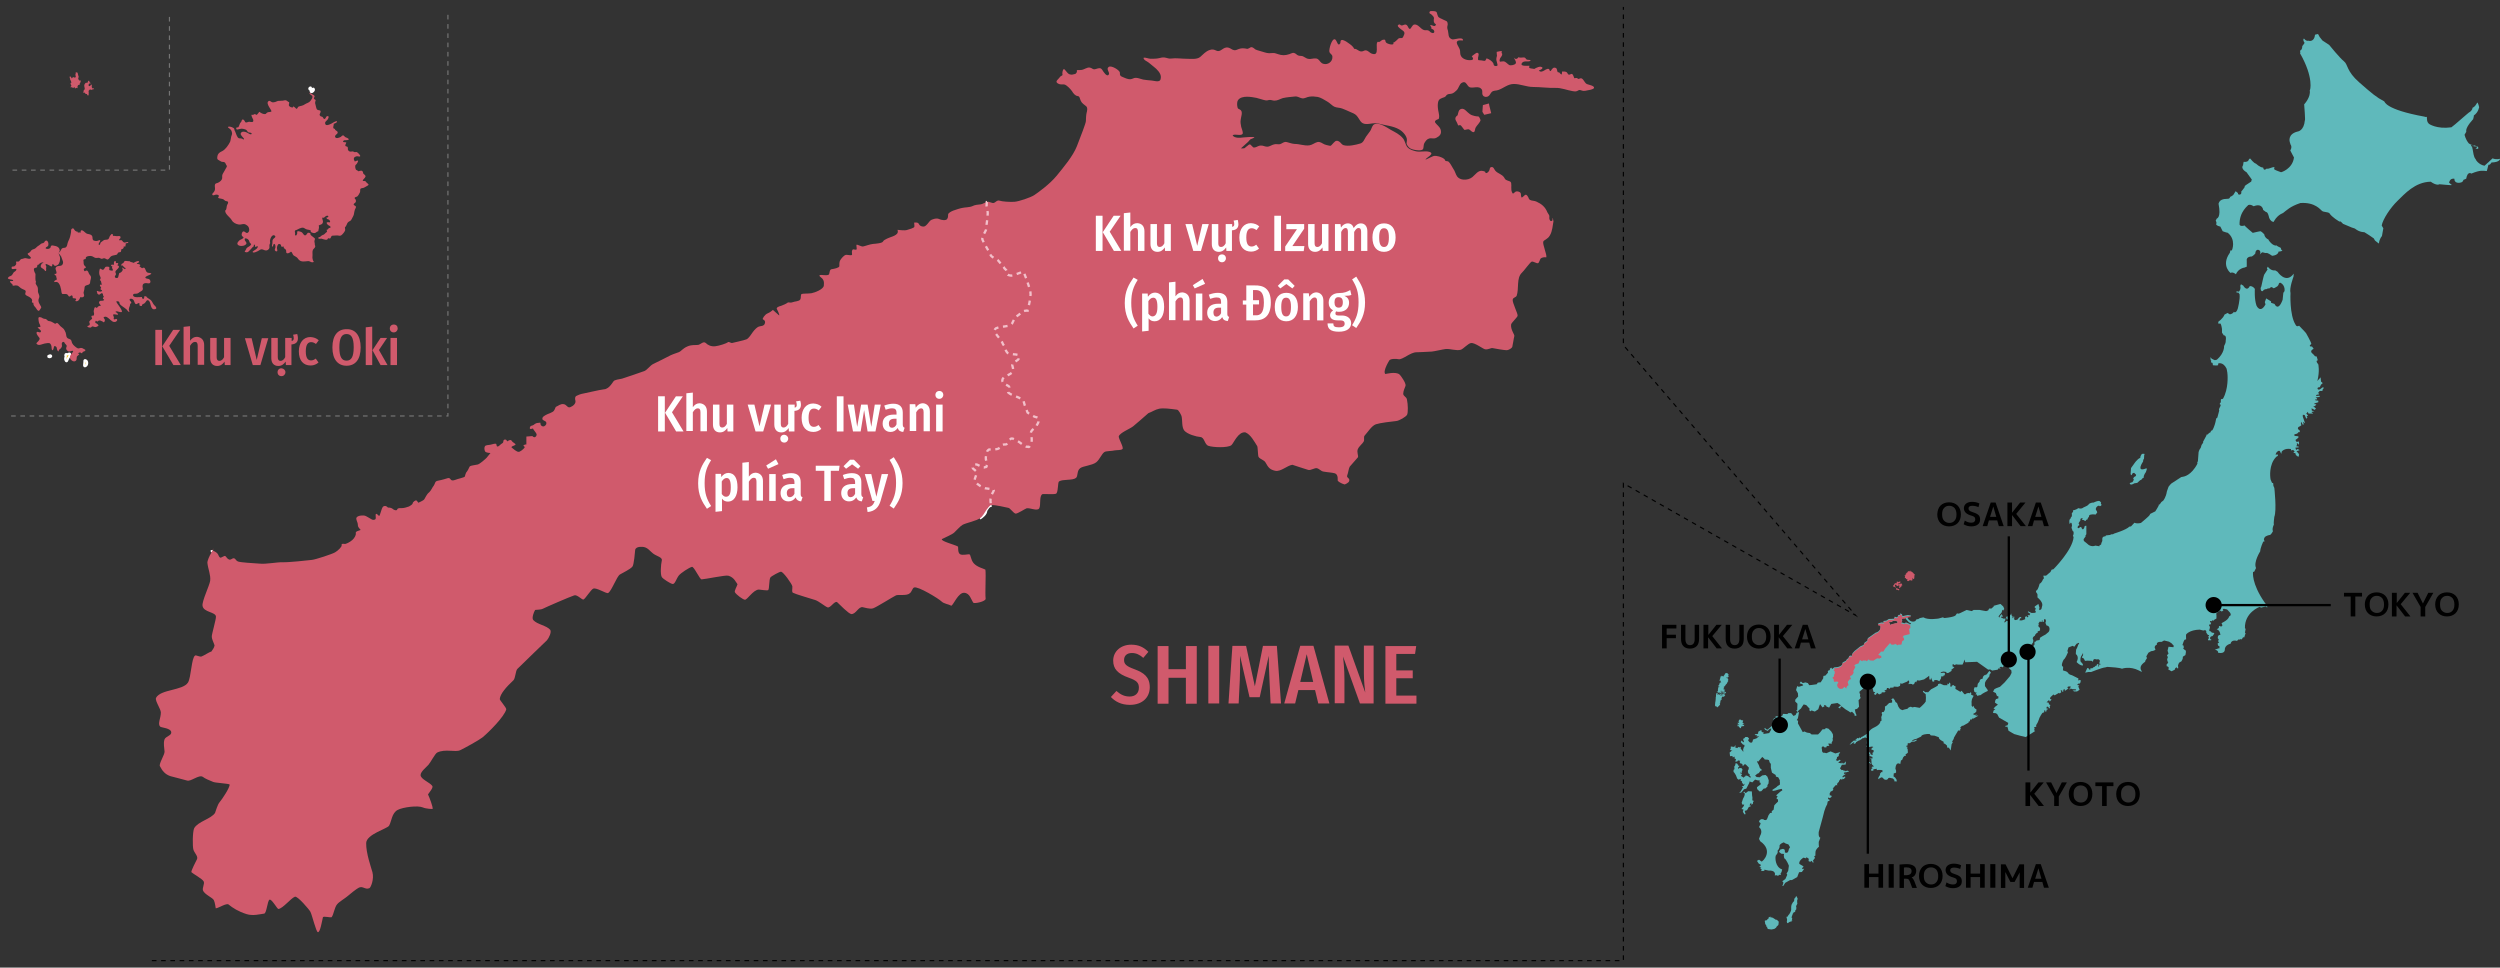 <?xml version="1.0" encoding="utf-8"?>
<!-- Generator: Adobe Illustrator 28.1.0, SVG Export Plug-In . SVG Version: 6.00 Build 0)  -->
<svg version="1.1" xmlns="http://www.w3.org/2000/svg" xmlns:xlink="http://www.w3.org/1999/xlink" x="0px" y="0px"
	 viewBox="0 0 1080 418" style="enable-background:new 0 0 1080 418;" xml:space="preserve">
<rect x="0" y="0" width="1080" height="418" fill="#333333" stroke="none"/>
<style type="text/css">
	.st0{fill:#5FB9BB;}
	.st1{fill:#D05A6C;}
	.st2{fill:#E9B800;stroke:#FFFFFF;stroke-miterlimit:10;}
	.st3{fill:none;stroke:#757575;stroke-width:0.5;stroke-miterlimit:10;stroke-dasharray:2,2;}
	.st4{fill:none;stroke:#F2C0CA;stroke-miterlimit:10;stroke-dasharray:2,2;}
	.st5{fill:none;stroke:#000000;stroke-width:0.5;stroke-miterlimit:10;stroke-dasharray:2,2;}
	.st6{fill:none;stroke:#000000;stroke-miterlimit:10;}
	.st7{fill:#FFFFFF;}
</style>
<g id="日本列島01">
	<g>
		<g>
			<path class="st0" d="M780.2,370.8l-1.1-0.3c0,0-2.1,1.2-1.8,2.7l1.7,1l0.1,0.3l-0.6,0.5l0.1,0.4l0.8-0.1c0,0-0.9,1.4-1,1.4
				c-0.1,0-1.2,0.1-1.2,0.1l-0.5,1.3l-0.3,0.8l-2.3,1.3h-0.8l-2.1,1.2l-0.8,1.3l-0.5-0.1l0.4-0.6l0.1-0.9l-0.5-0.4
				c0,0,1.4-0.9,1.4-1c0-0.1,0.8-1.8,0.8-1.8l-0.3-0.5l0.7-1.2l0.3-2.2c0,0-1.1-2.9-2-3.2l-0.2-1.1l0.1-0.8l-1.2-0.1l-1-0.8l0.6-1
				l1.2-0.3l0.7,0.4l0.1,1.2l0.6,0.1c0,0,0.8,0.3,1.1-1.6l0.5-0.8l-0.7-1.2l-1.2-0.4l-0.8-0.5c0,0-2.3,0.7-1.8,2l-0.4,1l-0.5,0.6
				l0.1,0.6l-0.2,0.6l-0.7,1l-0.1,0.8c0,0-0.2,4.1,2.9,5.1l-0.3,1.2l-0.5,0.6l0.3,0.1l-0.2,0.5l-0.7-0.1l-0.3,0.5l-0.7-0.3l-0.8,0.1
				l0.1-0.6c0,0,0.1-1.7-2.7-1.5l-1.9-0.4v0.5l-1.4,0.1l0.3-0.7l-0.7-0.3l0.5-0.4l-0.9-0.5l0.6-0.3v-0.6l-0.8-0.4l-0.8-1.2l0.9-0.5
				l1.1,0.8c0.4,0.1,5.4-4.6-0.6-8.8l-0.5-1l0.5-1.4c0,0,1.4-2.1-0.5-3.7l0.5-1l0.2-0.7l-0.7-0.5l0.2-0.7l0.7-0.5l1,0l0.2,0.3
				l0.8,0.1l0.5-0.3l0.4-1l0.3-0.8l0.7-1h0.7v-0.8l0.8-0.6c0,0,0.3-1.8,0.3-1.9c0-0.1,1.6-1.6,1.6-1.6v-1l-0.6-0.1l0.1-0.7l0.4-0.3
				l-0.7-0.6l1.8-1.6l0.9-0.6l-0.3-0.6l-1.4,0.3l-1.3,0.4l-1.2,0.2l-0.1-0.5l1.7-1.1l0.5-0.5l1-0.6c0,0,0.1-1.2,0-1.2
				c-0.1-0.1,0-0.7,0-0.7l-0.7-1.3l-1-0.3l-0.1-0.7l-1.6-1l-0.5-2.1l0-0.8l0-0.9l-0.5-0.6l-0.3-1l-0.5-0.2l-1.4-0.1l-0.1-0.3
				l-0.9-0.8l-1.8,2.1l-0.5-0.4l0.1,0.5l0.7,1.3l0.5,1.4l0.7,0.5l0,0.5l-0.4,0l-0.8,1.1l-0.7,0.3l-0.9,0.8l0.7,0.6l1.3,0.1l1.1-0.8
				l1.4-0.2l0.8,0.7l0.6,1.6l-0.1,1.4l-0.5,0.7l0.1,0.5l-0.9,0.9l-0.8,0.1l-1,1.1l-0.8,0.1l-1-1l-0.1-0.8l1.6-1.2v-0.7l-0.4-0.1
				l-0.1-0.5l0.2-0.4l-1.1-0.1l-1-0.3l-1.2,1.2l-1.2-0.4l-0.1,0.6l-1.3,2.5c0,0-1,0.3-1,0.3c0,0.1-1.2,1.4-1.2,1.4l-0.9,0.1l0.7-0.6
				l0.7-1.3l0.3-0.5l-0.6-0.5l0.9-0.1l0.5-1l-0.6,0.5l-0.7-1l0.1-0.4l-0.7-0.4l0.2-0.6l-0.6,0l-0.3,0.3l-0.7-0.5l-0.6-1.5
				c0,0-0.6-1-0.6-1s-0.4-0.4-0.4-0.4l0-0.9l0.4-0.3l-0.1-1.1l0.4-0.6l0.2-0.9l0.7,0.2l0.1,0.3l0.3,0.2l0,0.5l0.4-0.2l0.1,0.3
				l-0.6,0.7l0.2,0.5l0.6-0.5l0.2,0.1l0.6,0.1l0.4,0.7l-0.3,0.5l0,0.9h-0.3l0-0.6l-0.2,0.1c0,0-0.1,0.8,0,0.8c0.1,0,0.5,0,0.5,0
				l0,0.4l-0.3,0.2c0,0,0,0.4,0,0.4c0,0,1.2,0.7,1.2,0.7l0.1-0.6l0.3,0.3l0.3-0.7l0.2,0.2l0.2-0.2l0.6,0.3l0.7,0.4l0,0.2
				c0,0,0.7-0.1,0.7-0.1c0,0-0.8-0.9-0.8-0.9l0.3-0.1l-0.1-0.2l-0.4-0.2l-0.4-0.8l0-0.8l0.3-0.4l0.1-0.8l-1.4-1.4h-0.5l-0.6,0.7
				l-0.2-0.1l0-0.5l-0.6-0.5l-0.4,0l-0.3-0.6l0.3-0.5l-1-0.2l-0.2,0.4l-0.8,0.2l-0.2-0.4l0.4-0.3l-0.2-0.6l-0.4,0.1v-0.6l-0.2-0.5
				l-0.6,0.5l-0.2-0.7l-1,0.1l-0.2-1.6l1.2-1l-0.6,0.1l-0.3-0.3l-0.1-0.3l0.3-0.1v-1l1.5,0.2l0.4-0.7l0.2,0.2l-0.2,0.7l0.9,0.3
				l0.5-0.5l0.4,0.2l0.4-0.2l0.2,0l0,0.8l0.5,0.5l0.5,0.7c0,0,0.2-0.1,0.2-0.2c0,0-0.2-0.5-0.2-0.5l0.3-1.1l0.3-0.4l0-0.7l-0.6-0.1
				c0,0-1-1.1-1-1.1s0.4-0.7,0.4-0.7l0.7,0.8l0.3-0.2l-0.4-1.3l0.5-0.2l0.5-0.6l0.9,0l0.7,0.6l-0.4,0.9l0.6,0.7c0,0,0.7,0.6,1.2,0
				l0.2-0.6l0.1-0.5l1.5-0.5l1.2-1l-1.2,0.2l0.3-0.6l-0.6,0.1l-0.5-0.5l1.3-0.1l0.3-0.4l-0.1-0.5l1.1-0.7l0.5,0.1l-0.1,0.6l1,0.3
				l-0.3,0.6l0.8-0.1l1.8-0.3l0.7-1.2l0.2-0.7h-0.5l-0.8,0.6l-0.1,0.4l-1.2-0.5l-0.4-0.5l0.3-0.4l0.4,0.6l0.7,0.2l1.4-1.2l0.9-0.8
				l-0.1-1.2l0.5-1.6l0.8-0.3v-0.7l0.9,0.1l0.2,0.3c0,0,0.7,0.3,1.7-0.5l0.4-0.9l1.8,0.1l0.5-0.4h1.2l1,1.2l0.9-0.4l0.5-1l1-0.3
				l-0.5,2.7l-0.5,0.8l0.6,0.3l-0.1,1.1c0,0,2.1,3.8,2.1,3.8s0.7-0.3,0.7-0.3l1.1,0.5l1.3,0.2l0.7,0.6h2.8l0.9-0.9l1-1.3l1.2-0.1
				l0.2-0.5l1.2,0.3l1.2,1.2l0.7,1.2l0.1,1.2l-0.2,0.6l0.1,0.8l-0.6,1.2l0.1,0.5l-0.6-0.3l-1,0.1l0.5,0.6v0.3l-1.1,0.1v0.5
				c0,0-0.8,0.2-0.9,0.1c-0.1-0.1-0.4-0.4-0.4-0.4s-1.2-0.3-0.7,1.3c0,0-0.2,1.7,1.2,1.4l0.7,0.2l1.8-0.8l2.1,0.9l2.1-0.6l-0.7,1.2
				l0.1,0.5l-0.8,0.5l-0.1,0.7l-0.4,0.6c0,0,0.9,0.4,0.9,0.3c0-0.1,0.8-0.5,0.8-0.5l0.4,0.3l-1.1,1l1.5,0.3l0.1-0.5l0.3,0.5h0.7
				c-0.1,0,0.7-0.9,0.7-0.9s0,1.4-0.1,1.4c-0.1,0-1.6,0.1-1.6,0.1l-0.3,0.6c0,0-0.4,0.9-0.5,0.9c-0.1,0,0.7,0.8,0.7,0.8l0.6-0.1
				l0.5,0.6l0.3-0.5l0.2,0.5l0.8-0.3l0.6,0.2c0,0,0.1,0.3,0.1,0.3c0,0-0.9,0.1-0.9,0.1v0.2l-0.5-0.2l-0.2,0.4l-0.5-0.3v0.8l0.5-0.2
				l0.2,0.2l-0.9,0.6l-0.5,0.5l0.2,0.4l0.2-0.3l0.2,0.3l0.1-0.4l0.6,0.1l0,0.2c0,0-0.7,0.8-0.7,0.8c0,0-0.6-0.2-0.6-0.2v0.4l-1-0.2
				l-0.1,0.8l-0.3-0.5l-0.1,0.9l-0.5,0.4l-0.3,0.5l0.1,0.6c0,0-0.5-0.1-0.5-0.2c0-0.1-0.8,0.8-0.8,0.8l-0.7,0.8l0.4,0.1l-0.5,0.9
				l-0.7,0.2l-0.5,0.9l0.1,1l0.5-0.3l0.3,0.7l-0.8,0.6l-0.7-0.3l-0.1,0.8h0.5l0.2,0.6l-0.8,0.3l-0.3,1.4c0,0-0.9,1-1.9,5.6
				c0,0-1.4,5-1.7,6.2c0,0-0.3,2.3,0.7,2.5l-0.7,1.8v1.2l0.1,0.9c0,0-1.4,1-1.5,2.2c0,0-0.1,1.5,0,1.5c0.1,0-0.6,0.5-0.6,0.5
				l0.4,0.6l-0.9,1.2l0.3,0.7c0,0-0.3,0.2-0.3,0.2c-0.1,0-0.5-0.8-0.5-0.8l-0.7,0.4l-0.7-0.3l0.1-1l-1-0.7L780.2,370.8z"/>
			<path class="st0" d="M753.5,347.6l-0.8,0l-0.3-0.8l0.6-1.8c0,0,0.9-1.3,0.7-2.3l-0.6-0.4l0.5-0.3l0.2,0.4l0.4,0.2l1-0.8l1.6,0.1
				c0,0,0.1,2.4,0.2,2.3c0.1,0,0,1.7,0,1.7l0.3-0.2l0.3,0.5l-0.3,0.3v0.6l-0.6,0.6l-0.2-0.8l-0.4,0.3l-0.3,0.8h0.6l-0.2,0.4
				l-0.7,0.2l-0.8,1.4l-1,0.3l0.4,1.4c0,0-0.5,0.1-0.5,0.1c0,0-0.7-1.1-0.7-1.1l0.3-1l-0.9-0.2l1-1.3L753.5,347.6z"/>
			<path class="st0" d="M845.4,316.5l-0.5,0.8l-0.8,1.4l-0.1,0.5l-0.7,1.2l0.3,0.3l-0.5,0.8l-0.4,2.7l-0.8-1.2h-0.7l-0.1-0.9
				l-0.9-0.8l-0.5-0.1l-0.1-0.8c0,0-2.3-1-2-1.9l-1.9-0.7l-1.6-0.1l-0.5-0.6c0,0-2-0.2-3.4,0.6l-0.3,0.5l-2.1,1l-0.9,0.2l-0.9,0.5
				l0.2,0.2l1-0.3l0.7-0.3l0.1,0.4l-1,0.5l-1.1,0l-0.5,0.4l-0.5,0.3l-0.4-0.1l-0.5,0.3l0.1,0.2v0.5l-0.6,0.2l0,0.3l0.7,0.2l-0.5,0.4
				l0.4,0.4l0.1,1.6c0,0-0.4,0.5-0.6,0.5c-0.1,0-0.4,0.3-0.4,0.3l0.1,0.7l-0.5-0.1l-0.6,0.6l-0.5,1.2l-0.5,0.2l-0.3,1.6
				c0,0-1.8-1.5-2.1,1.9l0.3,0.9l0,0.8l-0.4,0.3c0,0-0.6,0-0.6,0.1c0,0.1-0.1,1.3-0.1,1.3l0.7,0.5l0.6,0.9l0.1,0.8l-1.1-0.1l0.1-0.5
				l-0.7-0.7l-1.4-0.3l-0.5,0.1l-0.3,0.5l-0.7,0.3l-0.8-0.2l-0.8-0.8l-0.4-0.1l-0.9,0.4l-0.1,0.4l-0.4-0.1l0.1-0.7l0.7-1.1l-0.1-0.4
				l0.7-0.8l0.4,0.1l0-0.9l-1.1-0.1l-0.7,0l-0.4,0.1l-0.3-0.2l0.1-0.4l-1.3,0.2l-0.5,0.4l0.6,0.2l-1.2,0.1c0,0-0.1-0.8,0-0.8
				s0.6-0.4,0.6-0.4l-0.5-0.3l0.3-0.4l0.3,0.2l0.3-0.1l-0.2-0.5l-0.5-0.4l0-0.6l-0.6,0.2l-0.7-0.4l-0.1,0.7l-0.3,0.5l-0.4-0.3
				l0.4-0.3l0-0.7l0.4-0.3l0.7,0.5l0.6-0.3l-0.4-0.6l0.3-0.4l-0.7-0.7l1,0.1V327l-1.3-0.5l0.1-0.6l-0.3-0.5l-0.5,0.5l-0.3-0.6
				l0.6-0.3l0.7,0.1l0.2,0.8l0.9,0.3l-0.1-1l0.5-0.3l0-0.8l-1-0.3l0.2-0.6l0.7-0.5c0,0-0.5-0.1-0.5-0.2c0,0-1.3,0.2-1.3,0.2
				l-0.4,0.2l-1-0.5l0.9-0.7l0.1-0.8l-0.6,0.5l-0.1-0.3l0.1-1.3l0.5-0.8l-0.8-0.2l-0.5-0.3l-0.6,0.4l-0.3-0.1l-0.5,0.4l-0.9,0.6
				l-0.6,0.2c0,0-1,0.7-1,0.6c0,0-0.1,0.4-0.1,0.4l-0.4,0.3l-0.6-0.1l0.3-0.3l0-0.3l-0.6,0.3l-0.8,0.6l-0.6,0.2c0,0,0.9-0.9,0.9-1
				c0,0,1.1-0.9,1.1-0.9l0.3,0.3l0.1-0.3c0,0,0.3,0.2,0.4,0.2c0,0,0.2-0.3,0.2-0.3l-0.5-0.3c0,0,0.4-0.2,0.3-0.2
				c0,0,0.3,0.2,0.3,0.2c0,0,0-0.4,0-0.4l0.5-0.2l0.4,0.2l0.4-0.5c0,0,0.2,0.2,0.2,0.3c0,0,0.4-0.1,0.4-0.1l0-0.3l0.6-0.2
				c0.6-0.3,2.5-1.6,2.5-1.6c0.7-1.6,2.5-2.3,2.5-2.3c3-1.4,2.7-2.7,2.7-2.7l0.5-0.2l0-0.8l-0.1-0.8l0.4-1.1l-0.2-0.5l0.1-0.6l0.7,0
				l0.3-0.4l0.3-0.7l0-1.3l0.6-0.3l1.2-1.2l1.3-0.2l0-1l-0.4-0.3l0.8-0.6l0.6,0.7c0,0,0.5,0.9,0.4,0.9s0.7,0.5,0.7,0.5l0.6,1.6
				l0.7,1l1,0.5l0.9-0.3l1.3-0.3l0.6-0.6l0.9-0.3l0.6,0.3l1-0.2l2.2,0.4l0.9-0.8l1-1l0.7-0.9l0.1-1.6l-0.1-1.6l-1.2-1l0.1-0.5
				l1.1,0.7l0.7-0.2l0.2,0.3l1.4-1.4l1.9-1l1-0.6l0.2-0.7l0.8-0.2l1.6,0.7h1.6l-0.1-0.7l0.6,0.3l0.3-0.8l0.5,0.6l-0.1,1.1l0.5,0.3
				l0.1-0.5l0.7-0.4l0.6,0.5l0.3-0.1l0.1,0.8l-0.1,0.5l2.2,1.3l0.5-0.5l1.2,1.5l0.5,0c0,0,0.6-0.8,1.9-0.4l0.1-0.4l0.4,0.1l0.1,0.4
				l-0.1,0.5l1.1,0.5l-0.7,1.4l-0.2,1.1c0,0,0.1,1.6,0,1.6c0,0,0.3,0.6,0.3,0.6l0.4,0l-0.1-0.4l0.3,0.1c0,0,0.1,1.1,1.2,1.4l0,0.9
				l-0.6,0.7l-0.7,0.3l0.1,0.5h1c0,0,0.4-0.1,0.4-0.1s0,0.3,0,0.3c0,0-0.6,0.1-0.6,0.1c0,0,0,0.2,0,0.2l0.7,0c0,0,0.3-0.3,0.3-0.3
				s0.2,0.2,0.2,0.2l-2,1.2h-0.6c0,0-0.3,0.5-0.3,0.5l-0.6-0.1l-0.1,0.8l-0.5,0.1l-0.1,0.5l-2.3,1.3l-0.6,0.1l-0.8,0.9l0.5,0.1
				c0,0-0.5,0.5-0.4,0.5c0,0,0,0.5,0,0.5l-0.9,0L845.4,316.5"/>
			<path class="st0" d="M852.9,298.8l-0.2-1.1l0.4-0.9l0.6,0.2l0.5-0.3l0.2-1.3l0.8-1l0.1-0.6l0.5-0.5l0.6,0l0.3-1l0.5-0.6h0.4
				l0.3-0.3h0.3l1.2-1.6l0.7,0.8l-0.6,0.8l-0.1,0.8l-0.8,1l-0.7,0.9l-0.4,0.9l0,1.4l1.2,1.7l0,0.4c0,0-2.3,1-3.1,1.8
				c0,0-0.8,0-1.4,0.4l-0.1-0.5l-0.2-0.2h-0.4v-0.2l0.3-0.4v-0.4l-0.3,0.2L852.9,298.8z"/>
			<path class="st0" d="M925.7,196l0.8,0.1l-0.2,0.5l-0.1,1.6l-0.3,0.4l-0.1,0.8c0,0-3.1,4.5,0.9,3.1c1.2-0.6,0.6,0.6,0.4,1.2
				L927,204c0,0-1.1,1.3-0.9,2.4l-0.4,0.1l-0.8,0.9h-0.3l-1.3,1.2l-1.3,0.2c0,0-1.5,1.1-2,0.1c0.4-0.5,0.4-0.3,1.2-0.6
				c0,0,0.5-0.6,0.6-1.2c0,0-0.3-0.4-0.3-0.4s0.5-0.7,0.5-0.7s0.8-0.1,0.8-0.9l-0.8-0.8c0,0-1-0.2-1,1l-0.6-0.4l0.2-2.7l1.3-1.8
				c0,0,1.4-2.2,2.7-2.6l0.1-0.7l0.5-0.9L925.7,196z"/>
			<path class="st0" d="M1002.1,167.3c0,0.1,0.6-1.2,0.6-1.2c1.4-0.6,0-1.2,0-1.2l-0.2-1.9l-1.4,1.6c1.1-4.4,0.4-7.2,0.4-7.2
				c-1.5-1.8-0.2-1.7-0.2-1.7l-0.5-1.7l-0.7-0.1l-0.8-0.9c-2.1-1.4,0.2-2.3,0.2-2.3l-0.7-1c-2,0.1-0.3-1.1-0.3-1.1
				c-0.1-0.9-2.3-4.7-2.3-4.7l-0.8-0.9l-2.2-2.3c-1.1,0.7-1.5-0.4-1.5-0.4c-2.7-4.2-2.2-13.7-2.2-13.7c-0.6-2.1,1.3-7.1,1.3-7.1
				l0.1-1.3c-3.4,4.7-7-0.8-7-0.8l-1-0.6c-2,0.3-3.2-1.6-3.2-1.6l-0.4,0.7l0.3,0.5l-1.5,2.3c-0.2,0.4-1.2,5-1.2,5l-0.3,0.7
				c0,1.9,1,1.3,1,1.3c0.4-0.9,1.6-0.8,1.6-0.8c0.3-0.4,1.2-0.3,1.2-0.3c1-1.2,1.6-0.1,1.6-0.1l0.6-0.1l1.2-0.7l0.5-0.6
				c0.2-1.3,1-0.9,1-0.9c2.1,1.3,1.6,3.6,1.6,3.6l-0.5,0.7l-0.3,3c-2,5.4-3.5,1.8-3.5,1.8l-0.9-0.3l-0.6-0.2l0-0.6l-2.1-1.3
				l-0.6,1.6l0.3,1c-2.3,4.2-3.9,0.5-3.9,0.5c-1-2.8-0.7-7.2-0.7-7.2c-1-1.4-2.2-1.2-2.2-1.2c-1.3,2.6-2.8-0.2-2.8-0.2l-1-0.6
				l-0.3,0.7c0.4,1.6-0.6,2.5-0.6,2.5l-1-0.2l0,0.6l0.8,0l0.5,0.7c0.3,2.3-0.8,6.3-0.8,6.3c-0.8,2.3-1.7,1.3-1.7,1.3
				c-0.3,0.9-1.7,1.1-1.7,1.1l-1-0.6l-1.3,0.7c-0.6,1.7-2.7,3.1-2.7,3.1l0,0.8l1,0c0.4,0.8,0.6,2.3,0.6,2.3l0,1.6l0.8,1.2
				c0,0,1.3-0.3,0.8,2.4c0,0,0.2,0.6-0.7,2.2c0,0,0.3,2.9-3.1,5.9l-0.9,0.2l-1.3-0.6l-0.6-0.7l0.1,1.3l0.4,0.1l-0.3,0.2l0.3,0.9
				l0.4-0.1l0.2,1.1l1.4,0.1c0,0,0.8-0.1,0.8-0.1c0,0,0.1-0.8,0.1-0.8s2.1-0.8,3.6,2.3l0.3,1.6l0.1,1.1c0,0,0.5,6-2,10.3l-0.7,0.1
				l-0.2,0.3l0,1.1l-0.4,0.4c0,0-0.1,0.5,0,0.5c0,0,0.3,0.1,0.3,0.1l0,0.5l-0.4,0.8l-0.3,0.7l0.1,0.6l-0.8,3l-0.5,0.4l-0.1,0.5
				c-0.6,3.3-1.6,4.6-1.6,4.6c-0.6,0-0.8,0.9-0.8,0.9c-0.8,0.2-1.1,0.9-1.1,0.9l-0.5,0l-0.2,0.6l-1.4,2.6l0.1,0.3l-0.7,1l-0.4,1.3
				c-0.6,0.6-0.9,1.8-0.9,1.8l-0.3,3.9l-0.3,0.7l0.1,0.4c-2.7,5.2-6,5.6-6,5.6l-1,0.2l-4,2.6c-0.3,0-1.5,1.6-1.5,1.6l-0.7,2
				c-0.4,2.6-1.5,3.8-1.5,3.9l-0.9,0.7l-0.7,1l-0.4,0.1l0,0.3c-0.1,0.4-1.5,2.6-1.5,2.6l-2.2,1.1l-0.2,0.4c0,0.4-3.8,3.5-3.8,3.5
				c-2,0.5-2.8-0.1-2.8-0.1l-1.5,1.6l-0.7,0.1c-1.3,1.4-6.6,3-6.6,3l-0.5,0.3l0.6,0.8l-0.6-0.8l-0.6,0l-0.7,0.3l-1.7,0.2l-0.3,0.4
				c0,0-1.3-0.1-1.3,1.1l0,0.9l-0.4,0.9l-0.1,0.6l-0.8,0.5L907,236l-1.8-0.3c0,0-1.4,0.7-2.9-0.3l-1.3-1.1c0,0-1.6-0.8-0.5-1.9
				l0.5-0.7l-0.1-0.3l0.4-0.6l0-0.9l0-2.8c-1,0-0.8,0.6-0.8,0.6c-0.8,2.2-1.4,0-1.4,0c0,0-0.7,0-0.7,0l0,0.3l-0.4,0.2
				c0,0-0.5-0.2-0.5-0.2c0,0,0.2-0.8,0.2-0.9c0,0,0.4,0,0.5,0c0,0,0-0.7,0-0.7l-0.3-0.3l0.9-1.4l-0.1-0.5l0.7-0.4l0.4,0.2l-0.4,0.3
				l0.2,0.3l0.7,0.1l0.4,0.4l0.3-0.1l0.2-0.4l0.7-0.3c-0.2-0.4,0.5-1,0.5-1l0.1-0.6c0.6-0.8,2.8-0.4,2.8-0.4l0.7-0.9l-0.2-0.7
				c-1.3-1,0.8-2.9,1.3-2c0.6-0.1,0.8-0.6,0.8-0.6c-0.6-0.6-0.2-1-0.2-1l-0.6-0.6c-0.8-0.4-2.6,0.6-2.6,0.6c-1-0.1-2.1,0.6-2.1,0.6
				c-0.1,0.5-1.2,1-1.2,1l-1.1,0.5c-1,0.9-2.3,0.3-2.3,0.3c-0.7,0.7-2.3,1-2.3,1l0.1,0.5l-0.6,0.8c0.3,1.6-0.4,1.7-0.4,1.7l0,0.4
				c-0.9,0.5-0.6,1.9-0.6,1.9c0,0.9,0.3,0.4,0.3,0.4c0.3-0.9,0.7,0,0.7,0l0.1,0.9l-0.2,0.9l0.5,1.4l0.4,0.3l0,1l-0.3,0.8l0.3,0.5
				c-0.4,5.6-8.7,13.9-8.7,13.9l-0.8,0.2l-0.5,1l-0.6,0.5l-1.3,1.1l-1.2,0l0.3,1.1l-0.5,0.6c0,0-0.3,1.2-1.4,1.8
				c0,0-0.6,2.7-1.4,2.9c0,0-0.4,0.5,0.1,1c0.5,0.5,0.4,0.9,0.4,1.2c0,0.3,0,0.8,0,0.8s2.2,1.7,2.1,3.3l-0.4,1.7l-0.7,0.5
				c0,0-0.4-0.5-0.4-0.5c0,0,0.3-0.4,0.3-0.4l-0.5-1.8L879,262l0,0.5l0.4,0.2l0,0.5l-0.2,0.2l0,0.4l0.3,0.4l-0.2,0.5l-1.2,0.1h-0.5
				c0,0-1.4-0.7-1.4-0.7l-0.2,0.3c0,0,1.1,0.8,1.1,0.8c0,0-0.5,0.7-0.5,0.7l-0.4-0.2l-0.3,0.1l0.4,0.6l-0.5,0.3l-0.5-0.6
				c0,0-0.5,0.6-0.5,0.6c0,0,0.1,0.8,0.1,0.8l-1.4,0.5l-1.1,0c0,0,0.3-0.9,0.3-0.9c0,0,0.5,0,0.5,0l-0.1-0.6l-0.8,0.2
				c0,0-0.8,1-0.8,1c-0.1,0-1,0.2-1,0.2s-0.4-0.4-0.4-0.4c0,0,0.1-1.1,0.1-1.1h-0.5l0.1,0.6l-0.4,0l0-0.8l-0.5-0.5l0.1-0.7l-0.8,1
				l-1.6,0.5l0.3,1.1l0.9-0.1l-0.1,0.8l-0.8-0.1L866,269l-0.1-0.5l0.4-0.6l0-0.8l-0.3,0l-0.1,0.3l-1.4-0.6v-0.4l0.7,0l0-0.4
				l-0.4-0.2l0-0.6l-0.9,1l0,0.5l-0.4-0.1l-0.1-0.4l1.3-1.6l0.3-1l0.5-0.3l0,0.4h0.2l0.1-0.8l-0.4-0.9l-1.2-1.1l-2.9,0.8l0,0.3
				l-1,0.9l-1,0l-0.4,0.8L858,264l-1.2-0.2l-1.6-0.3h-2.6l-0.8,0.5l-2.2-0.5l-2.7,1.3l-0.7,0.3l-0.8-0.1l-0.5,0.7c0,0,0,0.8-4.9,1.3
				l-0.7-0.3l-1.8,0.5c0,0-4.5,0.8-6.6-0.5l-1.5,0.3l-0.8,0.5h-0.6l-0.6,0.8c0,0-1.9,1.1-3.4-1.4l0.2-0.6l-0.3,0h-0.5l-0.4,0.4
				l0.2,0.5l0.4,0.5l1,1.1l0.5,0.3l0.4,0.2l0.1,0.3l-0.3,0l-0.4,0.1l0-0.2l-1.5-0.6l-0.8,0.4l-0.6-0.3l-0.7-0.1l0.5-0.7
				c0,0-0.2-0.8-0.2-0.8c0,0,0.4-0.5,0.4-0.5l1,0l0.4-0.4h0.5l0.3,0l0.3-0.2l1-0.1l0-0.3l-1.3-0.2l-1.1,0.2l-1.2,0.3l-0.3-0.9
				c0,0-0.6-0.3-0.7-0.3c-0.1,0,0,0.6,0,0.6l-1,0.1l0.2,0.4l-0.6,0.6l-1-0.3l-0.2,0.9l-2.3,0.1l-1.1,0.7l-1.5,0.2l0.7,0.5l-0.1,0.2
				l-1.2-0.1c0,0-1.4,0.4-1.4,0.4c0,0,0,0.4,0,0.4c0,0,1,0.3,1,0.3c0.5,2.8-2.1,3.3-2.1,3.3l-3.4,2.4l-0.1,1l-1.3,0.9
				c0,0-0.4,1-0.4,1c0,0-1.4,0.6-1.4,0.6l-2.5,2l-0.9,1l-0.3,1.1l-0.7-0.1l-0.4,0.2l-0.4,1l-0.6,0.3l-0.4,0.7l-1.5,0.8
				c0.3,1.6-2.3,2-2.3,2l-1.3,0.1l-0.9,0.7l-0.4-0.6l-0.6,0.5v0.6l-0.5,0.1c0,0-0.4,0.3-0.4,0.4c0,0.1,0.1,0.6,0.1,0.6l-1.2,1.3
				c0,0-0.7,0-0.7,0.1c0,0.1-0.2,0.5-0.2,0.5l0.1,0.4c0,0-1.2,2-1.2,1.9c0-0.1-1.2,0.1-1.2,0.1l-0.5,0.7l-2.1,0.3l-1.1,0.1l-0.6-0.9
				l-1-0.3c0,0-1.3,0.3-1.2,0.3c0.1,0.1-0.8-0.7-0.8-0.7s-0.6,0.7-0.5,0.8c0.1,0.1,1.1,0.3,1.1,0.3l0.4,0.6l-1.9,0.6l-0.7-0.3
				l-0.5,1.7c0,0,0.8,1.3,0.8,1.4c0,0.1,0.1,1.4,0.1,1.4l-1.2,1.3l-0.1,0.8l1,1l-0.1,2.8h-0.5l0.7,0.8l0.4-0.7l1-0.8
				c0,0,1.1-1.8,1.2-1.8c0.1,0,1.1,0.3,1.1,0.3l1.5,1.6l-0.2,0.5l0.4,0.6l0.6-0.4l1.4,0.5l1.5-1c0,0,0.7-2.3,0.8-2.2
				c0.1,0.1,1,1.4,1,1.4l0.9-0.5l-0.3-0.6l1,0.3l0.1,0.4l1.2,0.5l0.9-1.6l2.7-0.4l1.5,1l-1.2,0.9l0.9,0.5v-0.5l0.5-0.5l0.7,0.5
				l1,0.8l1.5,0.9l0.7,0.5c0,0,0.7-0.3,0.6-0.4c-0.1-0.1,1.1,1.1,1.1,1.1s0.1,0.8,0.2,0.8s0.9-0.3,0.8-0.3c-0.1,0-0.5-1-0.5-1
				l-0.3-1.5l1-0.3l0.8-0.9l-0.2-2.8l0.5-0.5l0.4-0.5l-0.3-0.8l0.1-0.8l-0.3-0.5c0,0,0-0.5,0-0.6c0,0,1.9-1.6,1.9-1.6v-0.7
				c0,0,1.1-0.4,1.2-0.4c0.1,0,1.3,0.3,1.3,0.3l0.5-0.2l0.6,0.9l0.3,0.7l0.2,1l0.8,0.3l-0.2,0.3h-0.3l0.2,0.7c0,0,0.6,0.1,0.6,0
				c0,0,0.5-0.8,0.5-0.8l0.9,0.7l1.1-0.5v-0.4l1.2,0l0.6-0.4l-0.5-0.1l0-0.5c0,0,0.7,0.1,0.7,0c0-0.1,0.3-0.9,0.3-0.9l0.7,0v0.3h0.6
				v-0.4l1.5-0.1l0.1-0.4l1.8,0.1l0.9-0.4l0.2-1.2l0.6,0.3l2.4-1l0.3-0.5l0.4,0.3l0.1,0.6l-0.3,0.4l0.1,0.4l0.4-0.2l1,0.1l0.3,0.3
				c0,0,0.7-0.4,0.7-0.4V295l0.3-0.2v-0.4l0.5,0.4l0.2-0.5l0.2-0.4l1,0.1l2-0.5l1.6-1.1l0.6-0.5l0.1,1.6l0.6,0.1l0.1-0.9l0.7,1.8
				l0.7-0.1v-0.6h1.2l1,0.5l0.4-0.7l0.3-0.5l0.1-0.7l0.3-0.4l0.5,0.4l0.1-0.5l0.5-0.1l0.3-0.8l-0.4-0.4l-1.3,0.1l-0.3-0.3l1.3-0.3
				l1.2,0.2l0.1,0.5l0.8-0.1l0.8-0.5l0.6-0.4l-0.1-0.5l0.8-0.6l0.5-0.5l-0.8-0.3V287h0.5l0.3,0.3l0.8-0.3l0.7,0.1l2,0l0.5-1l0.3-1.2
				l0.4,1.2l5.1-0.2l4.8,3.4l0.9-0.1l0.8,0.5l2.4-0.4l0.5-0.7l0.8,0.5l-0.5-0.8l0.7-0.3l0.7,0.3l0.3-0.5l0.8-0.4l1.6,0.7l-0.2,0.4
				l1.2,1.1l0.1,1.1l-0.7,1.4l-2.3,2.7l-2,1.9l-1.6,0.6l-0.8,0.4l-0.6,1.1l1.2,0.6l0.5,1.3l0.6,0.1v0.9l-1,0.3l-0.3,0.5l-0.2,1
				l1.3,0.9l-1.3,1l-0.6,0.8l0.8,0.1l-0.8,0.7l-0.2,1l1.2,0.1l0.6,0.4l0.8,1.5l4,2.3l-0.3,1l-1,0.3l0.1,0.4l0.8-0.1l0.5,1.8l2.4,1.4
				l2.5,0.7l2.5,0.6l0.8-0.5l3.3-2.1l-0.5-0.4l0.3-0.6l-0.3-0.6l1-0.3l-0.1-0.6l0.7-1.2l0.4-1c0.3-1.3,1.6-3.1,1.6-3.1l0.8-0.3
				l0-0.8h0.5l-0.2,0.5l0.7-0.1l0-0.7l0.5-0.1l0-0.4l-0.6-0.1l0.3-0.8l0.7,0.3l0.1,0.5l0.5-0.1l-0.1-0.8l0.3-0.5l-0.7-0.4l0-0.6
				c0,0-1-0.3-1-0.2c0,0,1.1-1,1.1-1l0.3,0.7l0.8-0.9l-0.7-0.3l0.2-0.7l1.3-1.2l0.5,0.4l1.9-1.1l0.3,0.3l0.7-0.6l-0.3-0.7l0.6-0.1
				l0.2,0.7h0.3l0.1-1l0.7-0.1l-0.1,0.7l1.6-1.1l-0.5-0.2l0.3-0.7l0.5,0.2l0.2-0.3l0.5,0.3l-0.7,1.1h0.4l0.2-0.4l0.7,0.3l1.6,0.1
				l0.1,0.4l-1.5,0.1l0.6,0.4l1.3,0l1.1-0.7c0,0-0.5-1.4-0.6-1.4c0,0,0.5-0.5,0.5-0.5l-1-0.2l0.6-0.6l0.6,0l0.3-0.6l0.1-0.8
				l-0.5-0.2l-0.3,0.3l-0.3-0.2l0.1-0.7l-1.2-0.6l-1.6-0.8c-0.7-0.1-1.4-0.6-1.4-0.6c-0.6-1.1-1.6-1.2-1.6-1.2l-0.9-0.3l0.1-1.5
				l-0.5-0.4c-0.3-1,0.7-2.7,0.7-2.7c0.8-0.6,1.6-2.6,1.6-2.6l0.3-0.7l-0.3-0.4l0.5-1.6l1.8-0.7l0.7,0.4l1-1.3l1-0.4l0.1,0.4
				l-0.4,0.4c0,0-0.5,1.6-0.9,2.1c0,0-0.2,2-0.1,2c0,0,1.6,1,0.3,3.4c0,0,1.4,1.6,2.7,1.5c0,0,0.4-0.5-0.9-1.6c0,0-0.5-0.9,0.2-2.5
				l0.4-0.5l0.2-0.6l0.2,0l0,0.5l-0.1,0.5l-0.3,0.3l0,0.7c0,0,0.6-0.4,1.1,1c0,0,0.1,0.4,1,0.1l2.1,0.1c0,0,0.2,0.3,0.2,0.3h0.3
				c0,0-0.1-1.4,1.2-1l0.5,0.1c0,0,0.9-0.5,1.3,0.7l-0.2,0.3l-0.1,0.8l0.5,0.1c0,0,0,0.3,0,0.3c0,0-0.6,0-0.6,0v0.8l-0.3,0.1
				c0,0,0-1.1,0-1.1c0,0-0.2-0.1-0.2-0.1l-0.5,0.3l0.1,0.3c0,0-0.6,0.3-0.7,0.3c0,0-0.3,0.5-0.3,0.5l-0.1-0.2c0,0-0.9,0.6-0.9,0.7
				c0,0-0.9,0-0.9,0s0.1,0.3,0.1,0.3c0,0-0.1,0.3-0.1,0.3c0,0-0.5-0.1-0.5-0.1c0,0-0.3-0.6-0.3-0.6s-0.5,0-0.5,0c0,0-0.8,1.7-0.9,2
				c0,0,1.3-0.3,1.4-0.3c0,0,1.2,0,1.2,0s4.7-1.9,6.2-2l0.7-0.2l1.5,0.1c0,0,3.8,0.2,4.9,0.7c0,0,3.3-1.3,7.4,0.8
				c0,0,0.9,0.6,1.3,0.4c0,0-2.2-1.9,1.3-4.2l0.1-0.5l0.7-1.1l-0.3-0.7l0.9-1.6l1.2-0.7c0,0,1.5,0,1.9-0.8c0,0-1-1,0.3-1.9l0.3,0
				c0,0-0.6-1.5,2-1.3l1.1-0.6l2.1,0.5l1.1,0.7l1,1.1l-0.2,0.6l-2.1-0.2l-0.4,1.7l0.4,1.3c0,0-0.6,0.6-0.6,0.6c0,0,0,0.6,0,0.6
				s0.4,0,0.4,0.1c0,0-0.3,0.8-0.3,0.8l-0.1,0.6l0.2,0.5l0.1,0.3c0.1,0,0.2,0.1,0.2,0.1h-0.2l0-0.1c-0.2-0.1-0.3-0.1,0.2,0.4
				c0,0-0.7,0.7-0.7,0.7c0,0,0,0.8,0,0.8l0.6,0.2c0,0,0.4,0.6,0.4,0.6c0,0-0.4,0.5-0.4,0.5s1.6,1,1.5,0.9c0,0,1.5-0.7,1.4-0.7
				c0,0,0.2-0.6,0.2-0.6c0,0,0.6-0.5,0.6-0.5s0.1,0.5,0.2,0.5h0.5l-0.1-1.3l0.4-1l0.6-0.5l0.3,0l0.4-0.6l0.3-0.7
				c0,0-0.1,1.6,0.1-0.9l1.1-0.7l0.2-1.2v-0.7l-0.7-0.5l-0.5-0.5l0.3-0.3l-0.1-0.9l-0.5-0.2l0.5-1.5l0.4-0.8l0.7-0.2
				c0,0-0.1-2.1,0-2.1c0,0,1.4-2,5.9-2.1l1.1,0.3c0,0,0.8,0.1,0.8,0.1c0,0,0.3-0.3,0.3-0.3l0.6,0.5l0,0.7l0.7,1l0.5,0.1v0.5l-0.4,0
				v0.3l0.3,0.1l0,0.5l-0.3,0.3l0,0.5c0,0,1.3,0,1.3,0c0,0,0.1-0.3,0.1-0.3l-0.5-0.2c0,0-0.4-1.2,1-1.3l0.8-1.1l-0.3-0.3l-0.8-0.1
				l-0.4-0.5l-0.7-0.2v-0.3l0.3-0.2c0,0-0.5-0.3-0.5-0.3c0,0,0.5-0.3,0.5-0.3l-0.1-1c-0.4,0.2-0.4-1.1,0.4-0.7l0.2-0.8
				c-0.2,0.3-1.2-1.1,0.3-0.6l0.2-0.6l0.3,0.5l0.5-0.5l1-0.6l0-0.6l0-0.9l-0.1-0.6l0.7-0.7l1.1-0.6l0.6,0.4l0.7-0.5
				c0,0-0.3-0.4-0.3-0.5c0,0,0.5-0.2,0.5-0.2s1.4,0.3,1.4,0.3c0,0,1.2,1.3,1.2,1.3c1,1.3-0.3,1.7-0.3,1.7c-0.3,1.6-3.3,2.9-3.3,2.9
				l0.4,1c0,0-0.5,0.5-0.5,0.5c0,0-1-0.3-1-0.3s-0.1,0.9-0.1,0.9c0,0-0.9,0.6-0.9,0.6c1.5,0.3,1.6,2.4,1.6,2.4
				c-1.4-0.1-1.1,1.5-1.1,1.5c0.8,0.7,0.1,1,0.1,1l0.1,0.4l0.4,0.3l-0.7,0.5l0.2,0.9l0.6,0.3l0,0.9h-0.4l-1.6,0.6
				c1.7,0.3,1.4,1.3,1.4,1.3c2.9,0.6,2.9-1.2,2.9-1.2c-0.1-2.2,2.5-2.7,2.5-2.7c0.4-2,2.8-1.2,2.8-1.2l0.5-0.6h0.8
				c0,0,0.4-0.3,0.3-0.3c0,0,0.4,0.3,0.4,0.3l0.6-1l0.5,0.1l0.6-1.9l-0.3-0.1l0.3-1.7l-0.3-0.3c-0.2-6.8,6.3-9.2,6.3-9.2l0.7,0.3
				l2-0.5l0.6,0.5l0.1-1l-0.5-0.3l-0.6-0.8c-5.9-8.4-5.1-13.3-5.1-13.3l0.5-0.1l0.8-1.6c-1.2-2.5,1.8-7.2,1.8-7.2
				c0-1.4,1.3-4.2,1.3-4.2l0.6-0.1l-0.3-0.8l0.1-0.5l0.2-0.4c0.6-0.9,2.4-1.1,2.4-1.1c0.6-0.4,1.2-1.6,1.2-1.6
				c-0.5-1.3,0.4-2.8,0.4-2.8c-0.2-0.5,0.2-3.4,0.2-3.4c1.1-2.8,0-12.5,0-12.5l-0.4-0.9l-0.1-1.2l-0.5-0.1l-0.6-1.4l-0.1-0.6
				c0,0-0.9-5.9,2.6-9.3l0.7-0.4l-0.3-0.7c0,0-1.4,1-0.3-0.8c0,0,1.2-1.4,1.6-0.1l0.4,0.8l0.2-1c0,0,1.1-1.6,4-1.1l0,0.6l0.9-0.2
				l0.7,0.6l-0.6,0.6l0.9,0.2l0.2,0.8l1.1,0.8l0.3-0.9c0,0-0.2-1-1.1-1.3c0,0,0.1-0.4,1-0.6c0.9-0.1-0.6-0.6-0.6-0.6l-0.6,0.4
				l-0.3-1l1.4-0.1l0-0.4l-1-0.1c0,0,0.6-0.9,0.1-1.1l0.5-0.2l0.5,0.7c0,0,0.3-1.3-0.2-1.5l-0.7,0.3l-0.6-0.9l1.3-1c0,0,0-0.6,0-0.6
				c0,0-1.7-0.2-1.7-0.2v-0.7c0,0,1.4,0,1.7-0.9l0.6,0l0-0.7c0,0-2-1.1,0.2-1.9c0,0,0.5-0.4,0.5-0.4c0,0-0.4-0.7-0.1-1.5
				c0,0,0.6,1.2,0.7,1.3c0.1,0.1,0.4-0.2,0.4-0.2l-0.3-1.1l0.9,0.7l-1-2.9v-0.8l0.8,0.1l0.7,1.6l0.5-0.4l-0.3-0.6l0.6-0.4l-0.8-0.8
				l0.7-0.8c0,0,0.2,0.8,0.3,0.8h2l-0.8-0.7l1.3-0.3l-1.1-0.3c0,0-0.1-1-0.1-1c0,0,1.3,0.7,1.3,0.7l0.6-0.6l-1.2-1
				c0,0,0.9,0,0.8-0.1c0,0,0.6-0.7,0.6-0.7l-0.9-0.1v-0.3c0,0,1.7-0.5,1.7-0.5l0-0.7l-1.2-0.1c0,0-0.1-0.5-0.1-0.5
				c0,0,0.7,0.1,0.7,0.1l0.1-0.4l-0.7-0.5l1.8-0.2c0,0,0-0.5,0-0.5s-0.5,0-0.5,0c-2.1,0.4-0.6-0.9-0.1-0.4l0.4-0.6l-0.6-0.1l0.8-1
				h1.2c-0.1-0.7,0.5-1.1,0.5-1.1c0.1-1-0.9-0.1-0.9-0.1C1001.2,169.4,1000.4,167.1,1002.1,167.3 M819.7,269l-0.2,0.3H819l-2,0.5
				l-0.3,0.3l-0.7-1.3l1.1-0.1l0.7-0.5h1.3l0.7,0.4L819.7,269z M885,273l-1.3,1.1l-1.3,0.7l-1.1,0.7l-0.2,1l-1.3,0.2l-0.6,0.6
				l-0.3-0.1v1.3l-0.7,0.8l0,0.8l-0.3,0.5l-0.8-0.7l0.4-1.3l0.8-1.1l0.1-1c0,0-0.9-1,0.7-1.9c0,0,0.1-0.9,1.2-1.3v-0.6l0.6-0.1
				l0.4-0.3l0-1l-0.7-0.7l0-0.6l0.2-0.3l-0.2-0.4l0.7-0.9l0.3,0.3h0.4l0.1-0.7l0.3,0l-0.1,0.6l0.6,0.1l0.2-1.3l0.7,0.3v1l-0.2,0.3
				l0.5,1.2C885.7,270.3,885.6,272.3,885,273"/>
			<path class="st0" d="M1068.2,64.6c0.3,1.2,0.3,3.1,1.3,4.2c-0.1,0.1,1.2,2.3,3.8,2.8c0.1,0,3.5-3.2,3.5-3.2
				c1.5,0.7,3.1,0.2,3.2,0.2c0.1,0,0,1.5-3.7,1.6c0,0.2-0.7,0.9-0.7,0.9l-0.6,0.1c0,0-0.5,2.1-0.7,2.7c-1.7-0.1-2.6-0.6-6.7,1.1
				c0.1,0-1.6-1.3-2.2,2.2c0.3-0.1-1.2,0.5-1.2,0.5s-0.1,0.7-0.7,1c-1.2,0.5-3.3,0.5-3.2-1.5c-0.1,0.1-1.8-0.5-2.3,1.7
				c0,0.1,1.2,1,1.2,1c0,0.3-5.6-0.4-5.6-0.3c0.1,0.3-1.5,0.4-3.5-1.1c-6.8,0.1-11.3,5.3-14.4,8.3c-3.1,3-6.3,7.9-6.8,10.6
				c0,0.1,0.7,1.2,0.7,1.2l-0.6,3.4c0,0-1.1,1.1-1.3,3.2c0,0.1-1.7-1.3-1.7-1.3s-0.5-0.8-0.5-0.9c0-0.1-4-2.7-4.1-2.7
				c-0.1,0-2,0.1-4-1.5c0.2,0-1.4-0.5-1.4-0.5l-3.8-1.6l-1-1h-0.6c0,0-3.3-1.9-4.3-3.6c-0.7-0.6-2.5-0.4-3.2-1
				c-0.7-0.5-2.9-3.8-9.3-3.4c-4.5,1.5-5.9,3.1-7.5,4.3c0.3,0-2.1,0.4-3.9,3.5c0,0.7-1,0.1-1,0.1s-0.6-0.5-0.7-0.7
				c-0.2-0.5-0.4-0.7-0.4-0.7s-0.5-2.8-1.4-2.6c0.3,0.2-1.2-0.9-1.2-0.9s-0.3-3.1-4.1-1.6c0,0.1-1.2-1-2.4-0.5
				c0.2,0.1-3.9,2.7-3.7,8.5c0.2,0.5,1,0.7,2.2,0.3c0,0.3,3.5,3.2,3.5,3.2s3.3-0.8,3.4-0.7c0.1,0.1,0.6,0.4,0.6,0.4s1.1,1,1,1
				c-0.1,0,0.2,1.5,1.8,2.2c-0.2,0.1,2,3.1,3.5,2.5c-0.1,0.2,1.6,1,1.7,1c0.1,0,0.3,0.6,0.2,0.6c-0.1,0,0.5,0.7,0.6,0.7
				c0.1,0-0.9,0.4-1.7,0.4c0.1,0.2-0.3,1.6-2.7,1.8c0.1,0.2-1.9-1.5-2.7-1.2c-0.3,0.1-1.5-0.4-1.6-0.3c-0.2,0-1.3,1.2-1.1,1
				c1.2-2.1-1.8-3.2-1.9-0.5c-0.6,0.8-1.5,1.3-1.5,1.3s-2.6-0.1-2.2,2v2.4l-1,0.4c0,0-2.6,0.3-3.7,2.9c0.1,0-1.3-1.2-2.3-0.6
				c0.4,0.3-4.4-2.9-0.3-8.7c0.1-0.2,0.2-1,0.2-1h0.6c0.2,0,2-4.8-1.8-7.7c0.1,0.2-2.1-0.6-2.1-0.6l-1-2l-1-0.3c0,0-0.9-0.5-0.8-0.6
				c0.1-0.1,0.1-1,0.1-1l-0.3-0.7l0.4-0.8c-0.1-0.2,2.1,0,0.8-6.6c0.2,0.3-0.1-2,3.6-2c1.2,0,1.1-0.2,1.5-0.9
				c0.5-0.1,1.3-0.8,1.3-0.8l1-1.6l1,0.8c-0.2,1.1,1.9,0.9,1.4-0.6c0,0,1.4-1.7,1.4-1.8c0-0.1,0.2-0.7,0.2-0.7c0,0,0.7-0.6,2.8-1.9
				c-0.2,0,0.2-0.8,0.2-0.8l-2.3-3.2c0,0-2.7-1.4-1.5-3c0.1-0.4,0.1-1.1,0.3-1.5c0.1,0,0.9,0.2,1.6-0.2c0.7-0.3,0.4-1.1,1.2-1.2
				c0,0,1.6,2.1,2.5,2.2c0,0,1.7,1.7,3.1,1.7c0.1,0.1,0,1.7,1.6,0.4c0.4,0.5,2.1-0.7,3.3-0.6c0,0.1-0.5,1,0.3,1.2c0,0.1,2.5,1,2.5,1
				c0,0.1,5-1.4,5.6-6.4c0.1,0.3-1.6-3-1.6-3s1-1.4,0.1-2.6c-0.2-0.5-0.2-0.9-0.3-1c0,0-1.2-3.5,3.5-4.6c0,0,2.6-0.3,3-4.8
				c0.3,0.3-0.3-6.9-0.3-6.9s3-3.2,2.4-6.1c0.2,0.3,1.9-5.4-4.2-16c0.3-0.1,0-1.1,0-1.1s1-0.2,1-2.1c0,0.3,1-1.3,1-1.3l-0.3-0.4
				l-0.3-0.9l0.3-0.6c0,0,0.8,1.3,2,1c0,0.1,2.5,0.7,2.8-2.6c0.2-0.1,1.3-0.3,1.3-0.3l0.7,1.3l1.2,1.5l2.9,1.9c0,0,4.6,5.7,6.4,7.1
				c1.8,1.4,1,4.2,6.6,9.1c5.6,4.9,7.5,6.5,10.8,8.2c0.2,0.1,0.3,3.5,17.4,6.6c0.1,0.2,1,0.1,1,0.1c0.1,1.5,0,2.1,0.9,3
				c0,0,3.3,2.4,9.7,1.5c1-0.6,7.5-6.5,7.9-6.6c0,0.1,1.3-0.9,1.2-1.8c1-0.4,1.5-1.3,2.1-2.3c0.4,0.2,0.8,2,0.8,2
				c-0.1,0.2-0.3,2.2-2.3,3.6c0.1,0.2-0.3,1.6-0.3,1.6c0,0.1-2.6,2.6-3,4.7c0.1,0.2,0,0.8,0,0.8l-0.7,1.2c0,0,0.3,1.8,1.7,3.6
				c-0.1,0.1,1.1,0.7,1.1,0.7s2.2,0.4,2.9,0.9c0,0,0.6,0.6,0,0.9l-1-0.1l0.6-0.4l0-0.5l-1.5-0.1l0.3-0.3l-1.2-0.3l-0.1,0.5l0.5,0.3
				C1068,63.7,1067.9,63.4,1068.2,64.6"/>
		</g>
		<path class="st0" d="M768,397.7c-0.1-0.1-0.5-0.4-0.6-0.4c-0.2,0-0.4,0-0.5-0.1c-0.1-0.1-0.1-0.1-0.2-0.2
			c-0.2-0.1-0.4-0.2-0.4-0.2c0,0-0.1-0.1-0.2-0.2c-0.1-0.1-0.4-0.2-0.6-0.2c-0.1,0-0.1-0.1-0.2-0.1c-0.1,0-0.4,0.1-0.4,0
			c0-0.1,0.1-0.2,0-0.3c-0.1-0.1-0.2,0-0.2,0.1c0,0.1,0.1,0.2,0,0.2c-0.1,0-0.4-0.3-0.5-0.2c-0.1,0.1-0.2,0.2-0.1,0.3
			c0,0.2,0,0.3,0,0.3c0,0-0.3,0.2-0.3,0.2s-0.2,0.2-0.3,0.3c-0.1,0.1-0.3,0.4-0.4,0.4c-0.1,0-0.2,0-0.3,0c-0.1,0-0.3,0.1-0.4,0.2
			c0,0.2,0,0.4,0.1,0.7c0,0.3,0.1,0.8,0.2,0.9c0.1,0.1,0.2,0.1,0.2,0.2c0.1,0.1,0.2,0.4,0.2,0.5c0,0.1,0,0.5,0.1,0.4
			c0.1-0.1,0.2-0.2,0.2-0.3c0-0.1,0,0.2,0,0.3c-0.1,0.1,0,0.2,0.1,0.3c0,0.1,0.1,0.4,0.2,0.5c0.1,0,0.3,0.1,0.6,0.1
			c0.3,0,0.3,0.1,0.6,0.1c0.2,0,0.5,0.1,0.6,0c0.1-0.1,0.8-0.1,1-0.2c0.2-0.1,0.3-0.3,0.4-0.3c0.1,0,0.2-0.1,0.3-0.2
			c0.1-0.1,0.3-0.4,0.3-0.5c0.1-0.1,0.2-0.2,0.3-0.3c0.1-0.1,0.4-0.2,0.5-0.6c0-0.3,0.1-0.9,0.1-1c0-0.1,0.1-0.2,0-0.3
			C768.1,398,768.1,397.8,768,397.7z"/>
		<path class="st0" d="M776.5,388c0-0.2-0.2-0.2-0.2-0.4c0-0.2,0-0.3,0-0.3c-0.1-0.1-0.2-0.1-0.2-0.1c-0.1,0-0.2,0.2-0.2,0.2l-0.2,0
			c0,0,0,0,0,0.1c0,0.1-0.1,0.3-0.2,0.4c-0.1,0.1-0.2,0.1-0.2,0.2c-0.1,0.1-0.2,0.2-0.2,0.3c0,0.1,0.1,0.5,0,0.6
			c-0.1,0.1-0.2,0.6-0.3,0.6c-0.1,0-0.1,0-0.2,0.1c-0.1,0.1-0.3,0.6-0.4,0.7c-0.1,0.1-0.1,0.2-0.2,0.4c-0.1,0.1-0.1,0.2-0.1,0.4
			c0,0.1-0.1,0.3-0.1,0.5c0,0.2,0,0.4,0,0.5c0,0.1,0,0.7,0,0.8c0,0.2,0,0.2-0.1,0.5c-0.1,0.2-0.5,1.2-0.7,1.4
			c-0.2,0.2-0.4,0.4-0.5,0.6c-0.1,0.1-0.3,0.5-0.4,0.6c-0.1,0.1-0.2-0.1-0.3-0.1c-0.1,0-0.1,0,0,0.3c0.1,0.3,0.1,0.6,0.2,0.8
			c0.1,0.2-0.1,0.8-0.1,1.1c0,0.3,0.2,0.6,0.4,0.6c0.2,0,0.2-0.1,0.4-0.3c0.3-0.2,0.8-0.4,0.9-0.4c0.2,0,0.5,0.1,0.4,0
			c-0.1-0.1-0.1-0.4,0-0.4c0.2-0.1,0.4-0.1,0.3-0.2c-0.1-0.1-0.2-0.3-0.2-0.4c0-0.2,0.1-0.3,0.2-0.4c0-0.2-0.4-0.3-0.4-0.4
			c0-0.2,0.2-0.1,0.2-0.2c0-0.1-0.1-0.3,0-0.4c0-0.1,0.3-0.3,0.3-0.7c0-0.4,0.2-0.3,0.3-0.5s0.1-0.4,0.3-0.4c0.2,0,0.4-0.1,0.4-0.2
			c0-0.1,0.2-0.1,0.2-0.3c0-0.1-0.1-0.3,0-0.4c0.1-0.1,0.3-0.2,0.4-0.4c0-0.2,0-0.7,0-0.8c0-0.1,0.1,0,0-0.2
			c-0.1-0.1-0.1-0.2-0.1-0.3c0-0.1,0.2-0.4,0.3-0.6c0.1-0.2,0.1-0.3,0.2-0.4c0.1,0,0.1-0.2,0-0.4c-0.1-0.2,0-0.2,0-0.3
			c0-0.2-0.1-0.5,0-0.7c0.1-0.1-0.2-0.3,0-0.4c0.2-0.2,0.3-0.2,0.2-0.4C776.6,388.2,776.5,388.2,776.5,388z"/>
	</g>
	<path class="st1" d="M792.1,289.7l0.5,0.3v1l-0.3,0.5l0,0.7l-0.7,0.6l0.6,0.7v0.8l0.4,0.3l0.6-0.2l1,0.2l-0.6,1.3l0.3,1l0.9,0.7
		l1.2-0.1l0.8-0.8l0.8,0.8l0.1-0.7l0.6-0.7l0.3,0l-0.4-1.5l0.7-1l0.7-0.2l-0.1-0.7l-0.4-0.1l0.3-0.6l0.6-0.3l0.4-0.4l0.4-0.8
		l-0.2-0.6l1-1.9l-0.6-0.3l0.6-0.7l1.3-0.4l0.6-1.5l1,0.6l0.3-0.5l0.4,0.2l1-0.1v0.3l0.3,0l0.5-0.5L807,285l0.4-0.1l0.3,0.4l1.6,0.1
		l1.6-1l1.2,0.1l0.1-0.3l0.5,0.1l0-0.9l-1.3-0.5l1.2-1.4h1l0.8-1.3l2.1-2.4l0.6,0.7l1.2,0l0.3-0.4l1.3,0.7l0.1-0.3l0,0l1.4,0
		l0.4-1.6l0.8-0.4l-0.2-1.1l-0.5-0.1l0.5-0.7l2.6-0.7l-0.1-1.1l-0.2-1.1l0.6-0.4l-0.1-1.3l-0.4,0.1l0-0.2l-1.5-0.6l-0.8,0.4
		l-0.6-0.3l-0.7-0.1l0.5-0.7c0,0-0.2-0.8-0.2-0.8c0,0,0.4-0.5,0.4-0.5l1,0l0.4-0.4h0.5l0.3,0l0.3-0.2l1-0.1l0-0.3l-1.3-0.2l-1.1,0.2
		l-1.2,0.3l-0.3-0.9c0,0-0.6-0.3-0.7-0.3c-0.1,0,0,0.6,0,0.6l-1,0.1l0.2,0.4l-0.6,0.6l-1-0.3l-0.2,0.9l-2.3,0.1l-1.1,0.7l-1.5,0.2
		l0.7,0.5l-0.1,0.2l-1.2-0.1c0,0-1.4,0.4-1.4,0.4c0,0,0,0.4,0,0.4c0,0,1,0.3,1,0.3c0.5,2.8-2.1,3.3-2.1,3.3l-3.4,2.4l-0.1,1
		l-1.3,0.9c0,0-0.4,1-0.4,1c0,0-1.4,0.6-1.4,0.6l-2.5,2l-0.9,1l-0.3,1.1l-0.7-0.1l-0.4,0.2l-0.4,1l-0.6,0.3l-0.4,0.7l-1.5,0.8
		c0.3,1.6-2.3,2-2.3,2l-1.3,0.1l0.2,0.6L792.1,289.7z M817.1,268.7l0.7-0.5h1.3l0.7,0.4l-0.1,0.3l-0.2,0.3H819l-2,0.5l-0.3,0.3
		l-0.7-1.3L817.1,268.7z"/>
	<path class="st1" d="M822.8,248.6c0.3,0.1,0.2,0.3,0.2,0.4c0,0.1-0.1,0.2-0.1,0.3c0,0.1,0,0.3,0,0.4c0,0.1,0.2,0,0.4,0
		c0.1,0,0,0.1,0,0.2c0,0.1,0.2,0.2,0.3,0.3c0.1,0.1,0.2,0,0.4,0.1c0.1,0,0.1,0.1,0,0.2c-0.1,0.1-0.1,0.2-0.1,0.3
		c-0.1,0.1,0.1,0.1,0.2,0.2c0.1,0.1,0.3,0,0.4,0c0.1,0,0.2-0.2,0.3-0.2c0.1,0,0-0.1,0.1-0.2c0-0.1,0.1,0.2,0.1,0.2s0-0.1,0.1-0.2
		c0.1,0,0.3,0.1,0.3,0.1c0.1,0,0.3,0.1,0.4,0.1c0.1,0,0.2,0,0.3,0c0.1,0-0.1-0.2,0-0.3c0.1-0.1,0-0.2,0-0.3c0-0.1-0.1-0.2,0-0.3
		c0.1-0.1,0.1-0.2,0.2-0.3c0.1-0.1,0,0.2,0,0.4c0,0.2-0.1,0.1-0.1,0.2c0,0.1,0.3,0,0.4-0.1c0.1-0.1,0.1,0,0.3-0.1
		c0.1-0.1,0.1-0.7,0.1-1c0-0.3,0-0.5,0.2-0.6c0.2-0.1,0.1-0.1,0-0.1c-0.1,0-0.2-0.1-0.1-0.2c0.1-0.1-0.2-0.1-0.3-0.1
		c-0.1,0-0.1-0.2-0.1-0.3c0-0.1-0.1-0.2-0.2-0.2c-0.1,0-0.1-0.1-0.2-0.2c-0.1-0.1,0-0.1,0-0.1s-0.3,0-0.3,0c0-0.1-0.1-0.1-0.1-0.3
		c0-0.2,0,0.1-0.1,0.1c-0.1,0.1-0.1,0-0.1-0.1c0-0.1,0-0.1-0.1,0c-0.1,0-0.2,0-0.3-0.1c-0.1-0.1,0-0.2-0.1-0.3c0-0.1-0.1-0.2-0.1,0
		c0,0.1-0.1,0.2-0.2,0.3c-0.1,0-0.1,0.1-0.1,0.1c-0.1,0-0.2-0.1-0.3-0.2c-0.1-0.1-0.1,0.2-0.3,0.2c-0.1,0-0.1,0.1-0.1,0.2
		c0.1,0.2-0.3,0.2-0.4,0.3c-0.1,0.1,0,0.1-0.1,0.2c-0.1,0.1-0.1,0-0.2,0.2c0,0.2,0.1,0.1,0.1,0.2c0,0.1-0.1,0-0.2-0.1
		c-0.1-0.1-0.1-0.1-0.1,0.1c0.1,0.1,0.1,0.4,0,0.5C822.7,248.4,822.5,248.4,822.8,248.6z"/>
	<path class="st1" d="M817.9,253c0,0.1,0,0.1-0.1,0.2c0,0.1,0,0.2,0.2,0.2c0.2,0.1,0.2,0.1,0.4,0.1c0.1,0,0.2,0.1,0.2,0.2
		c0,0.1,0.1,0.1,0.3,0.1c0.2,0,0-0.1,0-0.1s0-0.2-0.1-0.3c-0.1-0.1-0.2-0.2-0.2-0.5c0-0.2,0-0.3,0-0.3s0.2,0.2,0.3,0
		c0.1-0.2,0.1,0,0.2,0s0.1,0.1,0.1,0.2c0,0.1,0.1,0.1,0.2,0.2c0.1,0.1,0.1,0.1,0.3,0.1c0.2,0,0.1,0.2,0.3,0.1c0.1,0,0.2-0.3,0.2-0.4
		c0-0.1,0.1-0.1,0.1-0.1s-0.1-0.3-0.1-0.4c-0.1-0.1-0.2-0.2-0.2-0.2c0-0.1,0.1-0.1,0.2-0.1c0.1,0,0.1,0,0.3,0c0.2,0,0.2-0.1,0.3-0.2
		c0.1,0,0.1-0.1,0.1-0.2c0-0.1,0.1-0.1,0.2-0.2c0.1-0.1,0-0.1-0.1-0.1c-0.1,0-0.2,0-0.4-0.1c-0.2-0.1-0.1,0.2-0.2,0.2
		c-0.1,0.1-0.1,0-0.3,0c-0.1,0,0-0.1-0.2-0.1c-0.2-0.1-0.4,0.1-0.5,0c-0.1,0,0,0.2,0,0.4c0,0.2-0.1,0.2-0.2,0.3
		c-0.2,0.1-0.1,0-0.2-0.1c-0.1-0.1,0,0-0.1,0.1c-0.1,0.1-0.1,0-0.1-0.1c0-0.1-0.3,0.2-0.4,0.3c-0.1,0.1,0,0.2-0.1,0.3
		c-0.1,0.1,0,0.1-0.2,0.2C817.7,253,817.9,253,817.9,253z"/>
	<path class="st1" d="M820.8,252.4c-0.1,0.1,0-0.2,0-0.3c0-0.1-0.1,0.1-0.2,0.2c-0.1,0.1-0.3,0.1-0.3,0.2c0,0.1,0.2,0.3,0.2,0.4
		c0.1,0.1,0,0.1-0.1,0.2c-0.1,0.1,0,0.1,0.2,0.2c0.1,0.1-0.1,0.2-0.2,0.3c-0.1,0.1,0.1,0.5,0.1,0.5c0.1,0,0.2-0.2,0.2-0.3
		s0.2,0,0.4,0c0.2,0,0-0.1-0.1-0.1c-0.1,0,0.1-0.1,0.2-0.2c0.1-0.1-0.1-0.2-0.1-0.2s0.1,0,0.3,0.1c0.2,0.1,0-0.2,0-0.3
		c0-0.1,0-0.1,0.1,0c0.1,0.1,0.2,0,0.3,0c0.1,0,0.2,0,0.2,0l-0.2-0.1c0,0-0.2,0-0.3,0c-0.1-0.1,0-0.1,0.1-0.3
		c0.1-0.2,0.1-0.2,0.2-0.2c0.2,0-0.1-0.1-0.2-0.1c-0.1,0,0-0.1,0.1-0.1c0.1,0-0.2-0.1-0.3-0.2c-0.1-0.1-0.4,0-0.5,0.1
		C820.8,252.1,820.9,252.3,820.8,252.4z"/>
	<path class="st1" d="M819.9,254.8c0,0.1,0.1,0.1,0.3,0.2c0.3,0.2,0.2-0.3,0.3-0.4c0.1-0.1-0.4-0.1-0.5-0.2c-0.1,0-0.3-0.1-0.3-0.2
		c-0.1-0.1-0.4-0.1-0.5-0.1c-0.1,0-0.1,0.1-0.1,0.2c0,0.1,0,0.3,0,0.4c0,0.1,0.1,0.1,0.3,0c0.1-0.1,0.1,0,0.3,0.1
		C819.7,255,819.7,254.9,819.9,254.8C819.9,254.6,819.8,254.8,819.9,254.8z"/>
	<path class="st0" d="M740.9,305.2c-0.2,0.2,0.2-0.1,0.3-0.2c0.1-0.1,0.1,0.2,0.3,0.3c0.2,0.1,0.2-0.2,0.2-0.2c0.1,0,0,0.4,0,0.5
		c0,0.1,0.2-0.1,0.4-0.2c0.2-0.1,0.1-0.3,0.1-0.4c0.1-0.1,0.1,0.1,0.1,0.2c0.1,0.1,0.2-0.1,0.3-0.2c0.1-0.1,0-0.2,0-0.2
		s0.2-0.1,0.4-0.2c0.2,0,0-0.2,0-0.3c0-0.1,0.1,0,0-0.1c-0.1-0.1,0-0.3,0-0.4c0-0.1,0.2,0.1,0.2-0.1c0-0.1-0.1-0.4-0.1-0.4
		s0.2-0.1,0.1-0.2c-0.1-0.1-0.1-0.1-0.1-0.2c0-0.1,0.1,0,0.2,0.1c0.1,0.1,0-0.3,0-0.4c0-0.1-0.1-0.2,0-0.3c0.1-0.1,0,0,0.1,0.2
		c0.1,0.2,0.1-0.1,0.1-0.1c0-0.1,0.3-0.2,0.3-0.2s0-0.2-0.1-0.4c-0.1-0.1,0.1-0.3,0.1-0.4c0.1,0,0-0.1,0.1-0.3c0.1-0.2,0,0,0.1,0
		c0.1,0,0.1-0.1,0.2-0.2c0.1-0.1,0.2,0,0.3,0.1c0.1,0.1,0.2,0,0.3-0.1c0.1-0.1,0.3-0.3,0.4-0.4c0.1-0.1,0.1-0.3,0-0.3
		c-0.1,0-0.2,0-0.3,0.1c-0.1,0.1-0.1-0.1-0.2-0.1c-0.1,0-0.3,0.1-0.3,0.1s-0.3,0.1-0.6,0c-0.3-0.1,0,0.1,0,0.3c0,0.1-0.1,0.1-0.1,0
		c-0.1-0.1,0-0.1-0.1-0.1c-0.1,0,0.1-0.4,0.1-0.5c0-0.1-0.2,0-0.3-0.1c-0.1-0.1-0.2-0.2-0.3-0.3c-0.1-0.1-0.3-0.1-0.3-0.1
		c0,0.1,0.2,0.3,0.3,0.4c0.1,0.1,0.1,0.5,0.1,0.7c0,0.1,0,0.1-0.1,0c-0.1,0,0-0.4-0.1-0.5c0-0.1-0.2-0.1-0.2-0.1
		c0-0.1-0.1,0.2-0.2,0.2c-0.1,0.1,0-0.3,0-0.4c0-0.1-0.1,0-0.2,0.1c-0.1,0.1-0.2,0.2-0.3,0.2c-0.1,0-0.2-0.1-0.2-0.1
		s0.1-0.3,0.1-0.3c0-0.1,0-0.2,0-0.3c0-0.1-0.3-0.1-0.4,0c-0.1,0-0.1,0.2-0.2,0.4c-0.1,0.2-0.1,0.9-0.1,1.1c0,0.1-0.1,0.3-0.1,0.4
		c0,0.1,0,0.3,0,0.5c0,0.2-0.1,0.9-0.1,1.1c0,0.2-0.1,0.3-0.1,0.4c-0.1,0.1,0,0.2,0,0.3c0,0.1-0.1,0.5-0.1,0.6
		C740.9,304.8,741,305.1,740.9,305.2z"/>
	<path class="st0" d="M742.3,299.2c0.2,0.1,0.4,0,0.6,0c0.2,0,0.3,0.1,0.3,0.1c0,0,0.2,0.2,0.2,0.1c0-0.1,0.1-0.2,0.1-0.2
		s0.1-0.1,0-0.2c-0.1-0.1-0.3-0.2-0.2-0.2c0.1,0,0.3,0,0.2-0.1c-0.2-0.1-0.3-0.4-0.2-0.3c0.1,0.1,0.2,0.2,0.2,0.1
		c0.1-0.1,0.5-0.2,0.3-0.1c-0.1,0.1-0.3,0.3-0.2,0.3c0.1,0,0.1,0.1,0.1,0.2c0,0.1,0.2,0.1,0.1,0.2c-0.1,0.1-0.2,0.3-0.1,0.3
		c0.1,0,0.1,0.1,0.2,0c0.1-0.1,0.1-0.1,0.2-0.2c0-0.1,0-0.1,0-0.3c0-0.1,0.1-0.3,0.1-0.3s0,0.1,0.2,0.1c0.1,0,0.1,0.1,0.1,0.2
		c0,0.1-0.1,0.1,0,0.3c0.1,0.1,0.2,0.2,0.1,0.3c-0.1,0.1,0,0.3-0.1,0.4c-0.2,0.1-0.3,0.3-0.3,0.1c0-0.2-0.1-0.5-0.2-0.4
		c-0.1,0.1,0,0.2-0.2,0.1c-0.2-0.1-0.3-0.1-0.4,0c0,0.1-0.2,0.3-0.1,0.2c0.1-0.1,0.1-0.2,0.2-0.1c0,0.1,0.1,0.1,0.2,0.1
		c0.1,0,0.2,0.2,0.2,0.2s0.2,0.1,0.3,0.1c0.1,0,0.2,0.1,0.2,0.1s0.2,0.1,0.3,0c0.1-0.1,0.1-0.2,0.2-0.2c0.1,0,0.2,0,0.2-0.1
		s0-0.3-0.1-0.3c0-0.1-0.2-0.3-0.1-0.3c0.1,0,0.3,0.1,0.4,0.1c0.1,0,0.3-0.1,0.3-0.1s0-0.3,0-0.4c0-0.1,0-0.2,0-0.2
		s-0.1,0.2-0.2,0.2c-0.1-0.1,0-0.2-0.1-0.1c-0.1,0.1,0.1,0.2-0.1,0.3c-0.1,0.1-0.5,0.2-0.4,0.1c0.2-0.1,0.3-0.2,0.3-0.3
		c0-0.1,0-0.2,0-0.3c0-0.1-0.3,0.1-0.3,0c0-0.1,0.1-0.2,0.1-0.2c0-0.1,0-0.4,0.1-0.3c0.1,0.1,0.1,0.3,0.1,0.2c0-0.1,0.1-0.3,0.1-0.4
		c0-0.1,0.1-0.3,0-0.2c0,0.1-0.8,0.4-0.7,0.3c0-0.1,0.3-0.3,0.3-0.4c0-0.1,0-0.4-0.1-0.3c-0.1,0-0.2,0.3-0.2,0.1
		c0-0.1,0.1-0.4,0.2-0.4c0.1,0,0.3,0.3,0.2,0.1c-0.1-0.2-0.3-0.5-0.3-0.5c0.1,0,0.3,0,0.4-0.2c0.1-0.2,0.5-0.5,0.5-0.6
		c0-0.1,0-0.2,0.1-0.2c0.1-0.1,0.4-0.4,0.4-0.4s0-0.1,0.1-0.2c0.1-0.1,0.1-0.2,0.1-0.2c0-0.1-0.1-0.1,0.1-0.2c0.2-0.2,0-0.4,0.1-0.3
		c0.1,0,0.2,0,0.2-0.1c0-0.1-0.2-0.2-0.2-0.3c0.1-0.1,0.2,0.1,0.2-0.1c0-0.2,0-0.3,0-0.4c0-0.1,0-0.1-0.1-0.3
		c-0.1-0.1-0.1-0.2-0.3-0.2c-0.1,0-0.2,0-0.3-0.1c-0.1-0.1-0.2-0.3-0.1-0.2c0.1,0,0.5,0.3,0.4,0.2c-0.1-0.1-0.4-0.4-0.3-0.4
		c0.1,0,0.2,0.1,0.3,0.2c0.2,0.1,0.5,0.1,0.4,0c-0.1-0.1-0.3,0-0.1-0.2c0.2-0.1,0.5-0.4,0.3-0.4c-0.1,0-0.3-0.1-0.3-0.2
		c0-0.1,0.1,0,0.2-0.1c0.1-0.1,0-0.2,0-0.3c0-0.1,0.1-0.3,0.1-0.3s-0.2,0.1-0.3,0.1c-0.1,0-0.1-0.2-0.1-0.3c0-0.1,0-0.2-0.2-0.2
		c-0.1,0-0.2,0.1-0.3,0c-0.1-0.1-0.1-0.2-0.1-0.1c-0.1,0-0.2,0.2-0.2,0.2c-0.1,0-0.3-0.1-0.4,0c0,0.1,0.1,0.2,0,0.3
		c-0.1,0.1-0.2,0.2-0.2,0.3c-0.1,0.1-0.2,0.3-0.3,0.4c-0.1,0,0,0.1-0.1,0.2c-0.1,0.1-0.1,0.3-0.3,0.1c-0.2-0.1-0.3-0.3-0.3-0.2
		c-0.1,0.1-0.2,0.3-0.3,0.2c-0.1-0.1,0-0.3-0.1-0.3c-0.1,0-0.2,0.1-0.2,0.2c0,0.1-0.2,0.5-0.2,0.6c-0.1,0.1-0.1,0.9-0.3,1
		c-0.1,0.1-0.2,0.3-0.2,0.3c0,0.1,0,0.2,0.1,0.1c0.1-0.1,0.2-0.3,0.3-0.2c0,0.1,0.1,0,0.1,0.2c0,0.2,0,0.3,0.1,0.3
		c0.1,0,0.1-0.3,0.1,0c0,0.2,0.1,0.4,0.2,0.3c0.1,0,0,0.1-0.1,0.1c-0.1,0-0.1-0.2-0.2-0.1c-0.1,0.1-0.1,0.5-0.2,0.4
		c0-0.1,0-0.3-0.1-0.2c0,0.1-0.1,0.3-0.2,0.4c-0.1,0.1,0,0.4-0.1,0.5c-0.1,0.1-0.4,0.4-0.4,0.5c0,0.1,0,0.2,0.1,0.3
		c0.1,0.1,0.5-0.2,0.4-0.1c-0.1,0.1-0.2,0.6-0.2,0.5c0-0.1-0.1-0.2-0.2-0.1c-0.1,0-0.2,0.1-0.2,0.2c0,0.1,0.1,0.7,0,0.7
		c0,0.1-0.1,0.2-0.1,0.3c0,0.1,0.1,0.2,0.1,0.3c0,0.1-0.2,0.3-0.3,0.4c-0.1,0-0.1,0.3-0.2,0.2c-0.1-0.1-0.2-0.2-0.3-0.2
		C742.2,299,742.1,299.2,742.3,299.2z"/>
	<path class="st0" d="M750.5,313.8C750.6,313.9,750.6,314,750.5,313.8c0.1,0,0.2-0.1,0.3-0.2c0-0.1,0.2-0.1,0.3,0
		c0.1,0.1,0,0.2,0,0.3c-0.1,0.1,0.1,0.2,0.2,0.2c0.1,0,0.2-0.1,0.2,0c0,0.1-0.2,0.2-0.1,0.2c0.1,0,0.3,0.1,0.4,0.2
		c0.1,0.1,0.3,0.1,0.3,0.1c0,0,0-0.2,0-0.3c0.1-0.1,0.1-0.4,0.2-0.5c0.2-0.1,0.8-0.1,0.9-0.1c0.1,0,0.3-0.2,0.3-0.2s0-0.2-0.1-0.2
		c-0.1-0.1-0.1-0.2-0.2-0.2c-0.1,0-0.2,0.2-0.3,0.1c-0.1-0.1-0.2-0.2,0-0.3c0.1-0.1,0.3-0.1,0.4-0.1c0.1,0,0.4,0.1,0.3,0
		c-0.1-0.1-0.2-0.1-0.3-0.2c-0.1-0.1-0.2-0.1-0.3-0.2c0-0.1-0.2-0.2-0.3-0.3c0,0,0.2-0.1,0.2-0.3c0-0.1,0-0.3,0.1-0.4
		c0.1-0.1,0.1-0.2,0-0.2c-0.1,0-0.7,0-0.8-0.1c-0.1-0.1-0.1-0.2-0.2-0.2c-0.1,0-0.1,0.2-0.2,0c0-0.1-0.1-0.2-0.1-0.2
		c-0.1,0-0.1,0.2-0.2,0.2c-0.1,0-0.1,0.1-0.2,0.2c-0.1,0.1-0.2,0.3-0.2,0.4c0,0.1-0.1,0.3,0,0.3c0.1,0.1,0.3,0.2,0.2,0.3
		c-0.1,0.1-0.1,0.3-0.2,0.2c-0.1-0.1-0.3-0.3-0.3-0.3c-0.1,0-0.2,0-0.1,0.1c0.1,0.1,0.2,0.1,0.2,0.2c0,0.1-0.2,0-0.2,0
		s0,0.4,0.1,0.4c0,0.1,0.2,0.1,0.2,0.1c0,0,0.1,0.1,0.2,0.1c0,0.1,0.2,0.3,0.1,0.3c-0.1,0-0.3-0.2-0.4-0.2c-0.1-0.1-0.2-0.2-0.2-0.1
		c0,0.1,0,0.3,0,0.3S750.5,313.7,750.5,313.8z"/>
</g>
<g id="島根マップ">
	<path class="st2" d="M91.5,238C91.5,238.1,91.5,238.1,91.5,238C91.5,238.1,91.5,238.1,91.5,238z"/>
	<path class="st2" d="M91.5,238c0,0,0-0.1,0-0.1C91.5,237.9,91.5,238,91.5,238z"/>
	<path class="st2" d="M423.3,224c0.9-0.6,2.9-2,2.7-3.6C425.1,221.8,424.2,223.4,423.3,224z"/>
	<path class="st2" d="M91.7,238.2c-0.1,0-0.1-0.1-0.1-0.1C91.6,238.2,91.7,238.2,91.7,238.2z"/>
	<path class="st2" d="M425.3,211.9c-0.2,0-0.4-0.1-0.5-0.2c-0.9-0.4-1.9-1-2.7-1.6c0.9,0.8,1.9,1.6,2.2,1.7
		C424.6,211.8,424.9,211.9,425.3,211.9z"/>
	<path class="st2" d="M428.9,213.3c-0.4,0.8-0.5,0.8-0.6,1.4c0.5-1,1.1-1.9,0.9-2.1c-0.2-0.2-0.9-0.3-1.7-0.4c0,0,0.1,0,0.1,0
		C428,212.6,429.4,212.3,428.9,213.3z"/>
	<path class="st2" d="M425.3,211.9c0.6,0.1,1.4,0.2,2.1,0.3C427,212.1,426.1,212,425.3,211.9z"/>
	<path class="st2" d="M427.8,216.7c0.1-0.7,0.4-1.5,0.4-1.5c0-0.2,0.1-0.3,0.1-0.5c-0.1,0.2-0.2,0.4-0.2,0.6
		C427.9,215.8,427.8,216.2,427.8,216.7z"/>
	<path class="st2" d="M91.5,237.8C91.5,237.9,91.5,237.9,91.5,237.8C91.5,237.9,91.5,237.9,91.5,237.8z"/>
	<path class="st2" d="M427.8,216.7c-0.1,0.5-0.1,1,0,1.3c0,0-1.8,2.2-1.8,2.5l0,0c0.7-1,1.3-1.9,1.9-2
		C427.8,217.9,427.7,217.3,427.8,216.7z"/>
	<path class="st2" d="M91.6,238.2C91.6,238.2,91.6,238.1,91.6,238.2C91.6,238.1,91.6,238.2,91.6,238.2z"/>
	<path class="st2" d="M91.5,238C91.5,238,91.5,238,91.5,238C91.5,238,91.5,238,91.5,238z"/>
	<path class="st2" d="M20.8,154c0.6,0.6,1.7,0,1.1-0.4C21.7,153.4,20.7,153.9,20.8,154z"/>
	<path class="st2" d="M28.4,155.7c0.4,0.9,0.7-0.2,0.9-0.7c0.2-0.6,1.1-1.4,0.9-2.1c-0.1-0.4-1.2,0.3-1.3,0.3
		c-0.2-0.4-0.5-0.3-0.6,0.1c-0.1,0.2,0.1,0.6,0.1,0.8C28.2,154.6,28.1,155.2,28.4,155.7z"/>
	<path class="st2" d="M37.1,158c0.7-0.5,0.7-2-0.1-2.3c-0.7-0.3-0.4,0.4-0.5,0.9C36.5,157.1,36,158.8,37.1,158z"/>
	<path class="st2" d="M134.6,38.8l0.8,0.2C135.8,38.1,135.1,38.2,134.6,38.8z"/>
	<path class="st2" d="M135.4,39l-0.8-0.2C133.6,40,135.1,40,135.4,39z"/>
	<path class="st2" d="M134,38.7c0.1,0.1,0.4-0.7,0.3-0.8C133.9,37.6,133.3,38.4,134,38.7z"/>
	<g>
		<path class="st1" d="M55.2,112.8c-0.4,0-1.1-0.2-1.4,0c-0.1,0.1-0.3,0.6-0.5,0.8c-0.2,0.2-0.5,0.2-0.7,0.4
			c-0.4,0.4-0.1,1.2,0.3,0.6c0.4,0.5,0.8,1.1,1.4,1.2c0,0.1-0.2,0.4-0.3,0.5c-0.4-0.2-0.8-0.5-1.2-0.7c0,0,0,0.1-0.1,0.1
			c0.6,0.7,0.3,1.4-0.5,2c-0.2,0.1-0.6,0.2-0.7,0.3c-0.1,0.2-0.2,0.8-0.3,1.1c-0.1,0.5-0.1,0.9-0.6,1c-0.4,0.1-1-0.1-1-0.6
			c0-0.4,0.5-0.6,0.5-1.1c0-0.4-0.4-0.7-0.2-1.2c0.4-0.8,2.6-2,0.8-2.6c0-0.2,0.4-0.4,0.4-0.7c-0.1-0.4-0.7-0.3-0.9-0.2
			c-0.2-0.2-0.2-0.5-0.1-0.8c-1.2-0.4-0.8,0.9-0.9,1.5c-0.3,0-1-0.2-1.2,0.1c-0.2,0.3,0.4,0.6,0.6,0.7c-0.7,0.6,0.7,1.4,0,1.7
			c-0.1,0.1-1.2-0.1-1.3-0.2c-0.3-0.3,0.2-1.1-0.2-1.4c-0.1-0.1-1-0.1-1.1-0.1c-0.6,0.1-0.6,0.3-0.9,0.8c-0.7,1.1-1,0.3-1.9,0
			c-0.3,0.7-0.4,1.6-0.3,2.4c0.1,0.7,0.5,1.1,0.6,1.7c0,0.2-0.3,0.9-0.4,0.8c0.1,0.2,0.3,0.3,0.5,0.5c0.1,0.2,0.1,0.6,0.2,0.9
			c0,0.3,0.3,0.4,0.1,0.7c-0.2,0.2-0.5-0.2-0.6,0c-0.5,0.5,0.4,0.9,0.4,1.4c0,0.2-0.4,0.2-0.3,0.5c0,0.2,0.5,0.4,0.7,0.5
			c-0.1,0.8-1,0.6-1.5,0.5c-0.2,0-0.5-0.3-0.6-0.2c-0.3,0.1-0.2,0.4,0,0.6c-0.2,0.4,0.4,1,0.8,1c0.5,0,1-1.1,1.6-0.4
			c0.1,0.1,0.1,0.5,0.1,0.7c0.2,0.4,0.4,0.1,0.3,0.6c-0.1,0.5-0.5,0.4-0.3,0.9c0.1,0.1,0.4,0.2,0.5,0.4c-0.5,0.9-1.5,0-2.1,0.8
			c-0.4,0.7,0.3,1.1,0.7,1.7c-0.3,0.2-0.7,0.1-1,0.3c-0.3,0.1-0.5,0.6-0.8,0.7c-0.5,0-0.6-0.7-1,0c-0.1,0.2-0.2,1-0.3,1.3
			c-0.1,0.6,0.3,1,0.1,1.7c-0.3,0.9-0.8-0.1-1.1,0.7c-0.1,0.4,0.3,0.5,0.3,0.8c0,0.3-0.3,0.5-0.6,0.7c-0.1,0.1-0.6,0.6-0.6,0.7
			c-0.2,0.4,0,0.2,0.1,0.6c0.1,0.4,0.2,0.6-0.1,1c-0.1,0.2-0.7,0.2-0.8,0.4c-0.3,0.5,1.1,0.7,1.4,0.6c0.3-0.1,0.4-0.5,0.8-0.5
			c0.3,0,0.8,0.3,1.1,0.3c0.6,0,1.1-0.3,1.5-0.7c-0.3-0.5-0.8-0.9-1.4-1.1c0-0.3-0.1-0.7,0.2-0.9c0.2-0.1,0.4,0.3,0.6,0.3
			c0.3,0,0.4-0.3,0.7-0.4c0.5-0.2,1,0.1,1.6,0.4c0.3,0.1,0.2,0.4,0.6,0.3c0.2,0,0.4-0.6,0.4-0.7c0.1-0.4-0.3-1-0.6-1.3
			c1-1.1,2.3,0.4,3,1c0.6,0.4,1,1,1.9,0.9c0.4,0,1.2-0.5,1-1c-0.3-0.8-1,0.2-1.4-0.2c-0.2-0.2,0-0.4,0-0.6c0-0.5,0-0.3-0.2-0.8
			c-0.2-0.6-0.3-0.7,0.5-0.7c0.5,0,1,0.2,1.5,0.2c-0.1-0.7-0.5-0.9-1.1-1.2c0.3-1.1,3.6,1.3,2.6-0.9c-0.6-1.3-1.7-2.4-2.3-3.6
			c0.2-0.2,0.8-0.2,1.1,0c0.4,0.2,0.2,0.5,0.4,0.9c0.2,0.5,1,1,1.4,1.3c0.5,0.4,1.1,0.7,1.6,1.2c0.4,0.4,0.6,1,1.2,1.1
			c0-0.6-0.4-0.8-0.2-1.5c0.1-0.6,0.4-1,0.5-1.5c0-0.3-0.1-0.3,0.1-0.6c0.1-0.1,0.4-0.1,0.4-0.3c0.2-0.5-0.7-1-0.7-1.3
			c-0.1-0.6,0.6-0.7,1.2-0.4c0.6,0.3,0.8,1,1,1.6c0.6,1.3,1.1,0.1,2,0.1c0.1,0.9-0.2,1.4,1.1,1.3c-0.1-0.9,0.8-0.8,1.3-1.3
			c0.5-0.5,0.8-1.7,1.7-1c1.1,0.9,0.5,4.4,2.9,3.6c0.8-0.3-0.1-1.3-0.5-1.6c-0.7-0.7-0.9-1.7-1.6-2.3c-0.5-0.4-1.1-0.7-1.6-1.1
			c-0.1-0.1-0.1-0.3-0.3-0.4c-0.2-0.1-0.5-0.1-0.7-0.2c-0.4,0.4,0.1,1.7-1.1,1c0-0.2-0.1-0.4-0.1-0.6c-0.8,0-3.6,0.5-3.8-0.7
			c-0.1-0.7,0.6-0.7,1.1-0.7c0.8,0,1.1-0.2,1.7-0.7c0.6-0.4,1.2-0.5,1.4-1.2c0.1-0.5-0.2-0.9-0.1-1.4c0-1,0.7-1.3,1.5-1.3
			c0.4,0,1,0.2,1.4,0.1c0.6-0.2,0.6-0.9,0.3-1.4c-0.5-0.8-1.2-0.4-1.8-0.8c-1-0.8,2.1-1.3,2.4-2c-0.8-0.6-1.7,0.1-2.3-1.1
			c-0.4-0.8-0.5-2-1.7-1.2c-0.4-0.2-0.8-0.6-1.2-0.9c1.2-0.6-0.4-1-1.1-1c0-0.5,1.4-0.5,0.9-1.1c-0.4-0.4-1.9,0.4-2.3,0.7
			c0.1-0.1-1.1-0.4-1.1-0.4c-0.5-0.1-0.4-0.2-0.7-0.4C55.6,112.9,55.6,112.8,55.2,112.8z"/>
		<path class="st1" d="M26.6,111.3c0.3,1.1,1.1,2,0.3,3.1c-0.7,0.9-2.4,0-2.9,1.4c-0.2,0.6,1.3,2.8-0.4,2.5
			c-0.2,0.4,0.3,0.7,0.7,0.8c-0.2,0.6,0.5,1.3,0.1,1.8c-0.1,0.1-0.5,0.1-0.7,0.3c-0.2,0.2-0.3,0.4-0.3,0.6c0,0.1,1,0,1.1,0
			c0.4,0.1,0.6,0.2,0.9,0.6c0.6,0.8,0.8,1.8,1,2.7c0.1,0.4,0.1,0.9,0.2,1.3c0.2,0.7,0.3,0.6,0.9,0.6c0.5,0,1.3-0.1,1.7,0.3
			c0.3,0.2,0.3,0.7,0.7,0.8c0.5,0.1,0.8-0.8,1.3-0.4c0.3,0.2,0.1,0.8,0.3,1.1c0.2,0,1.1,0.1,1.3,0.2c0.3,0.3-0.1,0.6-0.3,1
			c1.1,0.5,2-0.6,2.1-1.6c0.6,0,1.2,0.2,1.6-0.3c0.4-0.5-0.1-1.1-0.1-1.7c0.1-0.7,0.4-1.2,0.4-2c0-1.6,1.7-0.9,2.3-1.9
			c0.1-0.1,0.2-0.9,0.2-1.1c0.1-0.4,0.4-1.4,0.3-1.8c-0.1-0.6-0.8-1-1-1.7c-0.2-0.7-0.7-1.5-1.6-0.7c-0.3-0.1-0.5-0.5-0.5-0.9
			c0.1-0.5,0.9-0.4,0.9-0.8c0-0.3-0.6-0.7-0.7-0.9c-0.3-0.4-0.3-1.2-0.3-1.6c0-0.2-0.2-0.7,0.1-0.9c0.3-0.3,0.5,0.1,0.8-0.3
			c0.2-0.4-0.1-0.6,0.4-0.9c0.2-0.1,0.7-0.3,1-0.3c0.8-0.1,1.4,0,2,0.4c0.6,0.4,1,0.5,1.7,0.4c0.3,0,0.5-0.1,0.8,0
			c0.4,0.1,0.7,0.4,1,0.4c0.6,0,0.8-0.4,1.4-0.2c0.8,0.3,1,0.9,1.8,0.1c0.4-0.4,0.6-0.9,1.1-1.1c0.6-0.3,1.3-0.3,1.9-0.5
			c0.8-0.2,0.4-0.3,0.9-0.9c0.4-0.4,0.8-0.1,1.2-0.4c0.1-0.1,0.2-0.8,0.2-1.1c0.6-0.1,1.2-0.4,1-1.2c0.3,0,0.6,0,0.9-0.1
			c-0.3-0.3,0.2-0.8,0-1.3c0.5,0,1-0.1,1.2-0.5c-0.6-0.3-1.4,0.4-2,0.1c-0.5-0.2-0.6-0.9-1.2-1c-0.2,0-0.7,0.3-0.8,0
			c-0.2-0.3,0.4-0.6,0.5-0.8c0.3-1-0.4-1-1.1-0.9c-0.8,0.1-1.4-0.2-2.1-0.1c-0.1-0.4,0.1-1-0.6-0.8c-0.2,0.1-0.7,0.8-0.8,1
			c-0.2,0.4-0.3,0.9-0.6,1.2c-0.4,0.3-1,0.2-1.5,0.3c-0.5,0.1-0.8,0.4-1.2,0.7c-0.2,0.1-0.6,0.4-0.7,0.6c-0.1,0.2-0.1,0.6-0.2,0.7
			c-0.5,0.5-0.7,0-0.5-0.5c0.3-0.6,0.6-0.7,0.6-1.4c-0.7,0-1.1,0.5-1.9,0.4c-0.5-0.1-1.1-0.1-1.3-0.6c-0.3-0.7,0.1-1.3-0.6-1.9
			c-0.6-0.5-1.2-0.4-1.8-0.6c-0.6-0.2-1-0.7-1.5-1.1c-0.2-0.1-0.5-0.4-0.7-0.4c-0.7-0.1-0.5,0.2-0.7,0.6c0,0.1,0.2,0.1,0.1,0.3
			c-0.1,0.1-0.3,0-0.5,0c-0.2,0-0.7,0.1-0.8,0c-0.1,0,0-0.3-0.2-0.4c-0.1,0-0.3,0-0.4,0c-0.5-0.3-0.6-0.3-0.9-0.8
			c-0.2-0.4-0.4-0.7-0.9-0.5c-0.6,0.3-0.5,1-0.5,1.5c-0.2,1.3-0.5,2.8-1.2,4c-0.5,0.9-0.3,2.5-1.4,2.8c-0.5,0.1-1.1,0-1.5,0.5
			c-0.3,0.4-0.4,0.9-0.7,1.2c-0.3,0.3-0.6,0.3-0.4,0.9C26,110.3,26.5,110.7,26.6,111.3z"/>
		<path class="st1" d="M5.7,121.1c0,0.6-1.2,0.1-1.4,0.5c-0.1,0.3,0.9,1,1.1,1.3c0.2,0.3-0.2,0.3,0.2,0.5c0.2,0.1,0.9-0.1,1.1-0.1
			c0.8,0,1.1,0.1,1.6,0.6c0.5,0.5,1,0.8,1.7,1.1c0.4,0.2,1,0.3,1.1,0.8c0.1,0.5-0.4,1-0.1,1.5c0.2,0.3,1.1,0.7,1.5,0.9
			c0.5,0.3,1.3,0.8,1.4,1.5c0,0.5-0.5,1.1,0.5,1.1c0,1.1,0.3,1.3,1,2.1c0.4,0.5,0.9,1.7,1.5,1.3c0.2-0.1,0.5-0.7,0.6-0.8
			c0.3-0.4,0.4-0.5,0.2-1c-0.4-0.8-1-1.5-1.1-2.4c-0.1-0.7,0.4-1.3,0.4-1.9c0-0.7-0.5-1.4-0.6-2c-0.1-0.7,0.1-1.5-0.2-2.2
			c-0.3-0.6-1.2-1.5-0.6-2.1c-0.4-0.5-0.3-2-0.3-2.6c0-0.4,0.1-0.5,0-0.9c-0.1-0.3-0.3-0.5-0.4-0.8c-0.1-0.3-0.4-1.1-0.2-1.4
			c0.2-0.5,0.6-0.3,1-0.5c0.6-0.3,0.2-0.3,0.4-0.8c0.1-0.4,0.2-0.5,0.7-0.5c0.2-0.6,1.4-1.2,2-0.8c-0.2,0.2-0.6,0.2-0.8,0.4
			c-0.1,0.1-0.3,0.8-0.4,0.9c-0.2,0.9,0.9,1.1,1.5,1.7c0.2,0.2,0.3,0.6,0.6,0.6c0.4-0.1,0.2-0.9,0.2-1c0-0.3,0.1-0.7,0.1-1
			c0-0.3-0.4-0.5-0.3-0.9c0.1-0.6,2.3,0.9,2.4,0.9c0.6,0,0.4-0.4,0.5-0.9c0.6-0.3,0.6,0.5,1,0.6c0.4,0.2,1.1-0.2,1.4-0.4
			c0.8-0.6,1.1-2.3,0.9-3.3c-0.1-0.6-0.6-1.2-0.5-1.8c0-0.4,0.4-0.7,0.4-1.1c-0.1-1.5-1.4-1.9-2.7-2.1c-0.3-0.1-0.6-0.1-0.9,0
			c-0.4,0.3-0.2,0.7-0.5,1c-0.4,0.5-1.5,0.6-2,0.2c0-0.6,0.6-0.6,0.9-0.9c0.3-0.3,0.3-0.6,0.3-0.9c0.1-0.8-0.6-2.2-1.5-1.3
			c-0.3,0.4-0.2,0.6-0.8,0.8c-0.5,0.2-0.7,0.1-1.1,0.5c-0.4,0.3-0.7,0.6-1.1,0.8c-0.5,0.3-0.8,0.8-1.3,1.1c-0.5,0.3-1.2,0.3-1.6,0.8
			c-0.3,0.3-0.4,0.7-0.8,0.9c-0.6,0.4-1,0.3-0.6,0.9c0.3,0.4,0.8,0.6,1.1,1.1c0.3,0.4,0.3,0.4-0.2,0.6c-0.3,0.2-0.6,0.1-1,0
			c-0.3,0-0.8-0.2-1.1-0.2c-0.4,0-0.7,0.2-1.1,0.3c-0.5,0.1-0.5,0-0.9,0.3c-0.4,0.3-0.4,0.8-1,0.9c-0.3,0.1-0.7-0.2-1,0.1
			c0.2,0.7,0.2,1.1-0.3,1.6c-0.2,0.2-0.4,0.4-0.7,0.4c-0.9,0.1-1,0-0.8,1.1c0.7,0.2,1.3-0.2,2,0c0,0.5-0.3,0.9-0.7,1.1
			c-0.4,0.3-0.5,0.3-0.7,0.7c-0.2,0.3-0.3,0.6-0.6,0.9c-0.4,0.4-0.9,0.4-1.3,0.7C2.3,120.9,5.7,120.6,5.7,121.1z"/>
		<path class="st1" d="M34.3,152.3c0.6-0.2,0.7,0.3,1,0.3c0.4,0,0.2-0.3,0.4-0.5c0.3-0.3,0.7-0.2,1-0.5c0.5-0.4,0-0.6-0.4-0.8
			c-0.5-0.3-0.8-0.5-1.4-0.5c-0.3,0-0.9,0.3-1.2,0.2c-0.4-0.1-1.2-0.7-1.5-1c-0.4-0.3-0.8-0.8-1-1.2c-0.3-0.5-0.2-1.1-0.6-1.5
			c-0.4-0.4-1-0.4-1.4-0.7c-0.4-0.3-0.6-0.9-0.6-1.4c-0.1-0.8-0.3-1.3-0.7-2c-0.4-0.9-1.2-1.2-1.9-1.9c-0.3-0.3-1-1.3-1.4-1.3
			c-0.3,0-0.3,0.3-0.5,0.3c-0.5,0.1-0.6-0.1-0.9-0.3c-0.7-0.4-1.2-0.7-2-0.8c-0.4-0.1-0.4,0-0.8-0.4c-0.2-0.2-0.4-0.4-0.6-0.5
			c-0.2-0.1-0.6,0-0.8-0.1c-0.4-0.1-0.7-0.3-1-0.5c-0.6-0.2-1.4-0.5-1.4,0.4c0,0.4,0.1,1.1,0.2,1.6c0.1,0.6,0.6,1.1,0.6,1.6
			c0.1,0.5,0.2,0.4-0.4,0.5c-0.3,0.1-0.5,0.1-0.7,0c-0.1,0.6,2.1,1.5,1.2,2.2c-0.4,0.4-1.8-0.8-1.7,0.4c0,0.3,0.3,0.8,0.5,1.1
			c0.2,0.4,0.7,0.8,0.8,1.1c0.2,0.9-1.1,1.7-1.4,2.2c0.4,0.8,1.2,0.8,1.9,0.6c0.8-0.2,1.4-0.5,2.3-0.6c0.9-0.1,1.6-0.4,2.1,0.6
			c0.4,0.7,0.2,1.4,0.4,2.1c0.3,0.6,0.5,0.2,0.7-0.3c0.2-0.6,0.1-1.5,0.9-1.1c1,0.5,0.2,1.9,1.4,2.2c0-0.2,0.1-0.4,0-0.6
			c0.4-0.2,1-0.8,1.2-1.2c0.4-0.6,0-1.1,0.1-1.7c0.1-0.3,0.3-0.6,0.6-0.6c0.5-0.1,0.5,0.3,0.7,0.6c0.2,0.3,0.7,0.7,0.8,1
			c0.1,0.3,0,0.3-0.1,0.6c-0.2,0.7-0.2,1,0.4,1.6c0.7,0.6,1,0.3,1.8,0.1c1.3-0.3,0.5,0.6,0.1,1.1c-0.4,0.5-0.8,1.1-0.8,1.7
			c0.1,1.1,1.6,2.2,2.5,1.5c0.6-0.5,0.3-1,0.5-1.8c0.2-0.5,1.1-0.8,1-1.2c-0.2-0.1-0.4-0.2-0.6-0.3C33.7,152.6,34,152.4,34.3,152.3z
			"/>
		<path class="st1" d="M93.9,84.1c1,0.3,0.6,0.7,0.3,1.4c0.7,0.3,1.6,0.3,2.3,0.6c0.3,0.2,0.5,0.5,0.9,0.7c0.2,0.1,0.8,0.1,1,0.3
			c0.4,0.4-0.1,1.1-0.3,1.5c-0.3,0.6-0.1,2.1-0.8,2.3c-0.2,1.6,2.1,2.9,2.8,4.2c0.6,1.1,1.8,1.7,3.1,1.9c0.7,0.1,1.3-0.2,1.9-0.2
			c0.7-0.1,1.3,0.3,1.9,0.8c0.7,0.6,1,2.3,0.1,2.9c-0.8,0.6-1.3-0.8-2.1-0.5c-0.4,0.2-0.6,1-0.6,1.4c0,0.2,0.1,0.4,0.2,0.6
			c0.1,0.1,0.6,0.4,0.6,0.5c0.1,0.5-1.2,1-1.6,1.2c-0.7,0.6-1.7,1.6-0.5,2.3c0.7,0.4,2,0.3,2.7-0.1c1.8-1.1-0.6-1.6,0-2.9
			c0.7-0.1,1.3,0.2,1.7,0.8c0.2,0.3,0.2,0.7,0.4,1c0.1,0.2,0.4,0.4,0.6,0.6c-0.1,0.8-1.1,1.1-1.6,1.5c-0.4,0.3-0.4,0.3-0.6,0.8
			c-0.2,0.4-0.3,0.6-0.6,0.9c0.2,0.5,1,0.4,1.3,0.3c0.5-0.2,0.7-0.7,1.1-1c0.4-0.3,0.5-0.6,0.9-1c0.2-0.2,0.5-0.3,0.6-0.5
			c0.1-0.2,0-0.5,0.1-0.7c0.2,0,0.3,0,0.5,0.1c-0.1,0.3-0.1,0.6,0.1,0.9c0.3-0.1,0.7-0.4,1.1-0.3c0,1.2-1.8,1.7-2.3,2.4
			c0.2,0.8,2.3-0.3,2.6-0.5c0.4-0.2,0.8-0.6,1.3-0.6c0.7,0,1.2,0.5,1.9,0.5c0.5,0,0.9-0.2,1.3-0.7c0.4-0.6,0.1-1,0.2-1.6
			c0-0.4,0.3-0.7,0.3-1c0-0.3-0.1-0.6-0.1-0.8c0-0.4,0.3-1.3,0.5-1.6c0.3-0.6,1-1.2,1.6-0.7c0.6,0.5,0,0.9-0.4,1.2
			c-0.7,0.6-0.6,1.1-0.6,2c0,0.4-0.4,1.4-0.1,1.6c0,0,0.1,0,0.1-0.1c0.4-0.1,0.3-0.9,0.6-1.1c0.6-0.2,0.7,0.8,0.7,1.2
			c0.1,0.6-0.5,1.1-0.2,1.6c0.3,0.5,1,0.6,1,0c0-0.6-0.3-0.9-0.1-1.6c0.2-0.7,0.5-1.5,1.3-1.1c0.6,0.3,0.3,0.5,0.5,0.9
			c0.3,0.4,0.2,0.1,0.5,0.2c0.2,0,0.4-0.2,0.6,0c0.1,0.1-0.1,0.4,0,0.5c0.4,0.5,0.8,0.4,1,1.1c0.1,0.2,0,0.8,0.1,1
			c0.4,0.6,1.7-0.1,2-0.5c0.5,0.2,0.6,1,1,1.5c0.4,0.4,0.9,0.5,1.4,0.9c0.5,0.3,0.7,0.9,1.1,1.2c1,1,2.6,0.6,3.8,0.5
			c0.7-0.1,1.1,0.4,1.7,0.5c0.3,0,0.6,0.1,0.8-0.2c0.1-0.3-0.2-0.3-0.3-0.6c-0.2-0.6-0.3-1.3-0.2-1.9c0.1-0.9-0.2-1.9,0.2-2.7
			c0.3-0.5,1-0.9,1-1.5c0-0.2-0.2-0.5-0.2-0.7c0-0.3,0-0.6-0.1-0.9c-0.1-0.6-0.1-0.5,0-1c0.1-0.4,0.3-0.6,0-0.9
			c-0.2-0.2-0.8-0.6-1-0.8c-0.3-0.3-0.6-0.4-0.8-0.8c0.2-0.4-0.1-0.6-0.5-0.7c-0.8-0.2-0.7,0.1-1.1,0.6c-0.8,1-1.2,0.3-1.7-0.4
			c-0.2-0.3-0.4-0.5-0.7-0.6c-0.3-0.1-1.1-0.4-1.4-0.3c-0.6,0.1-0.2,0.5-0.3,0.9c0,0.3-0.3,0.7-0.5,1c-0.7-0.2-0.4-0.5-0.4-1
			c0-0.4-0.3-0.8,0-1.2c0.2-0.3,0.7-0.2,0.9-0.4c0.7-0.4,1.2-0.6,1.9-0.8c0.9-0.2,1.1,0.2,1.9,0.6c0.7,0.3,1.4,0.2,2.1,0.6
			c-0.5,0.7,0.9,1.1,1.4,1.1c0.9,0,1-0.7,1.8-0.8c0.1-1,0.5-1.5,0.2-2.5c0.6-0.4,1.4-0.3,1.7-1.1c0.4-0.9-0.3-1.5-0.2-2.3
			c0.8,0.2,0.8,0,1.4-0.5c0.4-0.3,0.9-0.5,1.3-0.1c-0.2,0.4-0.4,0.8-0.8,0.4c-0.1,1.2,0.4,0.6,1.1,1.2c0.2,0.1,0.5,0.7,0.4,0.9
			c-0.1,0.3-0.4,0.1-0.7,0.1c-0.9-0.1-1,0.3-0.4,1c0.4,0.5,1.5,0.6,1.3,1.3c-0.5,0.2-1.1,0.3-1.1,0.8c-0.2,0-0.4,0.1-0.6,0.2
			c0.1,0.6,0.4,0.6,0,1c0,0-0.5,0.3-0.5,0.4c-0.1,0.1-0.3,0.3-0.4,0.4c-0.4,0.4-0.9,0.4-1.3,0.7c-0.3,0.2-0.5,0.5-0.7,0.6
			c-0.3,0.2-0.4-0.3-0.6,0.2c0,0.1-0.1,0.4,0,0.5c0.1,0.1,1.1,0,1.3,0c0.8,0.2,2.6,1.1,2.8-0.2c0.2,0,0.6,0.2,0.9,0.1
			c0.4-0.2,0.1-0.1,0.3-0.4c0.4-0.6,0.2-0.8,0.9-0.8c0.5,0,1.2-0.1,1.8-0.1c0.8,0,1.2,0.4,1.9-0.1c0.5-0.4,1.4-1.4,1.6-2.1
			c0.1-0.4-0.1-0.8-0.1-1.2c0.1-0.3,0.4-0.4,0.5-0.7c0.4-0.6,0.4-1.3,1.1-1.8c0.6-0.4,0.9-0.3,1.3-1.1c0.3-0.7,0.9-1.5,1-2.2
			c0.1-0.6,0.2-1.3,0.4-1.9c0.1-0.3,0.5-0.9,0.5-1.2c-0.1-0.6-1.1-0.6-1-1.2c0-0.2,0.6-0.5,0.8-0.8c0.2-0.3,0.2-0.7,0.1-1.1
			c-0.1-0.2-0.5-0.5-0.5-0.7c0-0.5,0.8-0.5,1.1-0.7c0.4-0.3,1-1.3,1.2-1.8c0.2-0.5,0-1.1,0.2-1.5c0.3-0.4,1.1-0.3,1.5-0.5
			c0.5-0.3,1.1-0.6,1.6-0.9c0.9-0.5,0.1-0.8-0.3-1.2c-0.3-0.2-0.4-0.5-0.6-0.7c-0.3-0.2-0.8,0-1.2-0.2c0.1-0.7,1-1.1,1.2-1.8
			c0.1-0.7-0.7-0.9-1-1.4c-0.1-0.3,0-0.6-0.3-0.9c-0.7-0.7-1.4,0.2-2-0.1c-0.1,0-0.1-0.3-0.2-0.3c-0.1-0.1-0.5-0.1-0.5-0.2
			c-0.4-0.3-0.6-1.7-0.3-2.1c0.3-0.3,0.5-0.4,0.7-0.8c0.1-0.3,0.6-0.9,0.3-1.1c-0.4-0.2-1.1,0.5-1.4,0.3c0.1,0-0.3-0.7-0.3-0.7
			c0-0.2-0.1-0.7,0.1-0.9c0.2-0.3,0.9-0.6,1.3-0.6c0.5,0,1.7,0.5,1.2-0.5c-0.2-0.3-1-1.2-1.4-1.3c-0.3-0.1-0.6,0.1-1,0
			c-0.2,0-0.3-0.2-0.4-0.2c-0.5-0.2-0.7,0-1.1,0c-0.6,0-1.1-0.2-1.3-0.9c-0.1-0.3,0.1-0.6-0.1-1c-0.2-0.5-0.6-0.2-0.9-0.5
			c-0.4-0.4,0.3-1.1,0.3-1.6c-0.4-0.1-0.9,0-1.4-0.2c0.1-1.1,1.4-0.6,2-0.8c0.9-0.2,0.3-0.7-0.2-0.9c-0.3-0.2-0.6-0.2-0.9-0.4
			c-0.3-0.2-0.4-0.6-0.8-0.7c-0.4-0.1-0.8,0.4-1,0.6c-0.5,0.3-2.1,1-2.5,0.1c-0.3-0.8,0.8-1.2,1-1.6c0.5-1.1-1.1-1-1.1-1.9
			c-0.7-0.1-0.8-0.4-0.7-1c0.1-0.5,0.2-0.7,0.2-1.2c0.4-0.2,1.7-0.5,1.3-1.2c-1.2,0.2-2,1.1-3.2,1.5c-0.6,0.2-1.4,0.5-1.7-0.1
			c-0.5-1,0.4-1.4,0.9-2c0.3-0.4,1-1.8-0.2-1.5c-0.6,0.1-0.6,1.6-1.4,1.1c-0.2-0.1-0.3-0.6-0.6-0.8c-0.3-0.2-0.7-0.1-0.9-0.4
			c-0.7-0.6,0-1.1,0.1-1.7c0.2-1-0.8-0.6-1.4-1c-0.5-0.3-0.6-1.6-0.8-2.2c-0.2-0.5-0.2-0.8-0.1-1.3c0.1-0.4,0.3-0.3,0.1-0.7
			c-0.1-0.3-0.6-0.2-0.7-0.7c0-0.2,0.2-0.5,0.3-0.7c0.1-0.8-0.7-0.8-1.2-1.2c-0.3-0.2-1.4-1-0.9-0.1c0.3,0.6,1.2,0.6,1.2,1.4
			c0,0.5-0.6,1.3-0.9,1.7c-0.6,0.8-1.5,0.9-2.3,1.4c-0.6,0.4-0.8,0.5-1.5,0.7c-0.4,0.1-1.1,0.2-1.4,0.4c-0.3,0.2-0.3,0.7-0.6,0.8
			c-0.4,0.3-0.3,0-0.7-0.3c-0.2-0.2-1.2-1.1-1-0.2c-0.6,0.1-1.6-0.2-1.8-0.9c-0.1-0.5,0.3-0.8,0.1-1.4c-0.6-0.1-0.7-0.5-1.2-0.7
			c-0.4-0.2-1.1,0-1.6,0.1c-0.7,0.1-1.3,0-2,0.1c-0.5,0.1-0.8,0.4-1.3,0.5c-0.4,0.1-1,0.2-1.4,0c-0.5-0.2-0.9-0.9-1.5-0.3
			c-1.2,1.1,1.9,4.1,1.3,4.4c-0.5,0.3-1.2,0.1-1.7,0.4c-0.6,0.3-0.4,0.7-1.1,0.7c-0.8,0-1.8-0.5-2.3-1c-0.4,0.3-0.5,0.7-0.9,1
			c-0.1,0.1-0.1,0.3-0.2,0.3c-0.3,0.1-0.6-0.3-0.9-0.3c-0.3,0-0.4,0.2-0.7,0.3c-0.2,0.1-0.6-0.1-0.7,0c-0.3,0.3,0.6,1.8,0.7,2.1
			c0.3,1.4-0.8,1-1.7,0.9c-0.5,0-1,0.4-1.5,0.3c-0.4-0.1-0.4-0.7-0.8-1c-0.4-0.4-0.6-0.4-0.9,0c-0.1,0.2-0.2,0.6-0.3,0.8
			c-0.1,0.1-0.3,0.3-0.4,0.4c-0.2,0.3-0.3,0.8-0.5,1.2c-0.1,0.2-0.2,0.6-0.4,0.7c-0.2,0.1-0.6,0-0.7,0.1c-0.4,0.3,0,0.5,0.1,0.9
			c0.7-0.1,1.3-0.3,2-0.4c0.5,0,1.1,0.1,1.6,0.3c0.7,0.2,0.7,0.5,1.1,1c0.5,0.6,0.8,0.2,1.4,0.5c0.7,0.4,0.3,0.7-0.3,0.6
			c-0.6-0.2-1.2-0.7-1.8-0.9c-0.6-0.2-1.5-0.4-2,0.1c-0.8,0.7,0.1,1.5,0.6,2.1c0.1,0.2,0.6,0.5,0.5,0.8c-0.2,0.4-0.6-0.1-0.8-0.2
			c-0.9-0.3-1.3,0.2-1.9-0.6c-0.6-0.9-0.7-1.6-1.1-2.5c-0.1-0.2-0.2-0.3-0.3-0.6c-0.1-0.2,0-0.5-0.2-0.7c-0.3-0.4-1.5-0.8-2-0.8
			c-1.1,0-0.5,0.5,0,0.8c0.6,0.4,1,1,1.1,1.7c0.2,0.7-0.1,1.2-0.3,1.8c-0.2,0.8-0.2,1.6-0.5,2.3c-0.7,1.4-2,3.3-3.4,4
			c-0.4,0.2-0.9,0.4-1.2,0.7c-0.6,0.5-0.8,1-0.9,1.7c-0.1,0.9-0.1,1.2,0.8,1.6c0.4,0.2,0.7,0.5,1.1,0.6c0.3,0.1,0.8,0,1.2,0.2
			c0.4,0.2,0.6,0.9,0.8,1.3c0.3,0.4,0.3,0,0.2,0.5c0,0.3-0.4,0.7-0.5,1c-0.4,0.7-0.8,1.5-1.2,2.1c-0.4,0.7-0.3,1.2-0.3,2
			c-0.1,0.8-0.9,1.5-1.7,1.9c-0.5,0.3-1.2,0.2-1.4,0.8c-0.2,0.5,0,1.2,0,1.7c0,0.8-0.2,1.2-0.7,1.8c-0.2,0.3-0.5,0.4-0.5,0.8
			C92,84.9,92.7,83.9,93.9,84.1z"/>
	</g>
	<g>
		<polygon class="st1" points="643.2,44.7 640.6,45.4 640.4,48.3 641.2,49.6 644.2,48.9 643.4,45.7 		"/>
		<path class="st1" d="M636,49.8c-1.4-0.4-2.7-2.2-3.5-2.6c-0.8-0.4-1.6-0.2-2.1,0.4c-0.4,0.6-0.7,2.2-0.7,2.2s-1.5,0.8-0.8,2.2
			c0.8,1.4,1,2.2,1,2.2s0.9-0.3,1.2,0c0.3,0.3,1.1,1.4,1.4,1.8c0.3,0.4,1.6-0.5,2.3,0c0.7,0.5,1.4,1.4,2,1c0.5-0.4,0.3-1.4,0.8-2.1
			c0.4-0.7,1.8-2,2-3c0,0-0.5-1.6-1-1.6C638.2,50.3,637.5,50.3,636,49.8z"/>
		<path class="st1" d="M685.5,36.3c-1.1-0.6-1.5-2.5-2.6-2.5c-0.3,0-0.7,0.3-1,0.3c-0.3,0-0.5-0.4-0.7-0.4c-0.4,0-0.7,0-1.1,0.1
			c-0.2-0.4-0.5-1.6-0.9-1.8c-0.5-0.3-1.1,0.5-1.6,0.2c-0.3-0.1-0.5-0.8-0.8-1c-0.6-0.4-1.4-0.3-2-0.3c0,0.4,0,0.9-0.2,1.3
			c-0.5-0.2-0.7-0.6-1.1-1c-1,0.5-0.6-1.4-1.3-1.8c-1.2-0.6-1.7,0.4-2.3,1.3c-0.1,0-0.3-0.1-0.4-0.1c-0.2-1.6-1.7-0.6-2.3-0.2
			c-0.8,0.5-1.7,0.9-2.4,0.1c0.5-0.4,1.3-0.4,1.6-1.2c-0.8-1.1-2.8,0-3.6,0.5c-0.7-0.2-1.5-0.1-2.2-0.5c0.1-0.3,0-0.6,0.1-0.9
			c-0.8,0-4.3,0.4-3.2-1.2c0.9-1.3,3-0.1,3.8-1.1c-0.6-0.4-1.3-0.1-1.8-0.4c-0.5-0.3-0.3-0.6-0.8-0.8c-0.9-0.3-1.7,0.3-2.7-0.2
			c-0.5,0.8-1.3,1.1-2,0.2c0.2,0.7,1.2,1.7,0.8,2.5c-0.4,0.7-2.2,1-2.8,0.7c-0.8-0.4-1.4-1.5-2.5-1.6c-0.9-0.1-2,0.8-1.6-0.9
			c0.2-0.9,1.3-1.4,1-2.5c-0.1-0.1-0.2-0.2-0.3-0.2c1-1.5-1.5-0.5-2-0.5c-0.1,0.6,0.1,1.2,0.1,1.7c-0.1,0.5-0.3,0.9-0.3,1.4
			c-0.1,0.6,0.7,2.4,0.5,2.8c-0.2,0.3-1,0.3-1.3,0.1c-0.4-0.2-0.3-0.7-0.5-1.1c-0.5-0.9-1.9-1.8-2.9-2.1c-0.7,1.5-0.6,1.1-2.2,0.9
			c-1.2-0.2-1.6,0.3-1.5-1.1c0.1-0.7,0.8-2.2-0.5-2.2c-0.3,0-1.9,1.3-2.2,1.5c1.1,1.3,0.5,1.8-1.1,1.7c-2-0.1-3.9-1.1-3.9-3.2
			c0-1.2-0.2-1.6-0.8-2.7c-0.3-0.6-1-1.6-0.5-2.2c0.5-0.7,1.8-0.4,2.5-0.4c0.2-1.9-3.9-0.2-4.7-0.5c-1.9-0.7-1.4-2.3-1.8-3.8
			c-0.2-0.6-0.3-0.9-0.3-1.5c0-0.4,0.3-1,0.2-1.4c-0.1-1.4-0.8-1.2-1.9-1.8c-0.8-0.5-2-0.7-2.3-1.5c-0.7-1.5,0-2.1-2.1-2.2
			c-0.6,0-1.5-0.2-1.6,0.6c0,0.6,0.5,0.5,0.8,0.8c0.3,0.3,1,0.9,1.1,1.3c0.2,0.5,0,0.4,0,0.9c0,0.8-0.1,0.9,0.3,1.6
			c0.2,0.4,0.9,0.3,0.5,0.9c-0.6,1-1.8-0.5-2.4,0.1c0.3,0.4,0.7,0.8,0.6,1.5c1.6,0.1,1.7,2.5-0.1,1.6c-0.5-0.2-0.7-0.7-1.2-0.9
			c-0.6-0.3-1.3,0-1.9-0.2c-1.5-0.4-2.5-2.6-4.2-2.4c-1,0.1-1.4,2-2,1.9c-0.8-0.2-0.7-1.8-1.9-1.9c-0.6,0-1.1,0.5-1.7,0.4
			c-0.5,0-0.4-0.6-1-0.4c-1.5,0.4,0.4,1.7,0.9,2.1c1.3,0.9,1.8,1.3,1.1,2.7c-0.7,1.7-0.8,0.7-2.2,1.2c-0.2,0.1-2.1,2.3-2.4,1.7
			c1,1.7-2.5,0.7-3,0.1c-0.6-0.7,0.1-1.5-1.4-1.2c-0.7,0.1-1.5,1.4-2.1,0.8c-1.6,0.7,1.2,6.8-2.9,5.1c-0.7-0.3-1.3-1.1-2.1-1.3
			c-0.8-0.2-1.2,0.3-1.8,0.4c-1.5,0.3-2.1-1.2-3.5-1.1c-0.6-1.3-1.7-1.9-2.8-2.7c-0.5-0.4-2-1.3-2.6-1.1c-0.7,0.2-0.4,0.9-0.6,1.4
			c-1.1,1.8-1.4-1.4-2.3-1.7c-1.4-0.5-2.7,4.5-2.4,5.4c0.3,1,1.3,1,1.3,2.2c0.1,2.1-2,3.5-3.8,3c-1.3-0.3-1.5-1.3-2.4-2
			c-0.9-0.7-2.4-0.2-3.5-0.1c-1.4,0-1.7-0.5-2.9-1.1c-0.5-0.3-1.1-0.2-1.7-0.3c-0.9-0.2-0.9-0.4-1.6-0.9c-1.1-0.7-1.6-0.2-2.7,0.2
			c-1.8,0.6-3.2,0.6-4.9,0c-0.2-0.1-0.4-0.1-0.6-0.2c-1.2-0.5-1.9-0.2-3.2-0.2c-1.3,0-2.8-0.7-4.1-1c-0.6-0.2-1.2-0.3-1.8-0.6
			c-0.5-0.3-1-0.9-1.6-1c-0.6-0.1-0.8,0.3-1.3,0.5c-0.8,0.3-0.6,0.3-1.3,0.1c-1.2-0.2-2-0.2-3.1,0.2c-0.6,0.2-1.2,0.6-1.9,0.5
			c-0.9-0.1-1.6-0.9-2.5-1.1c-2.4-0.6-3.2,2.2-5.2,1.3c-1.1-0.5-1.7-0.7-2.9-0.3c-1.8,0.6-2.8,1.9-4.1,3c-1.4,1.2-4.1,0.8-5.9,0.8
			c-2.3,0-4.5-0.4-6.7-0.1c-0.8,0.1-1.3-0.1-2.1-0.3c-1.1-0.3-1.8-0.2-2.9,0.1c-1.2,0.3-2.6,0.3-3.8,0.3c-1.1,0-2.2-0.7-3.1-0.4
			c0,1,1.6,1.5,2.3,2.1c0.8,0.6,1.4,1.2,2.2,1.8c1.3,1,3,2.7,3,4.4c0,2.8-2.4,1.6-4,1.5c-1.2-0.1-2.4-0.2-3.6-0.4
			c-1.4-0.3-3-1.2-4.4-0.5c-1.4,0.7-2.6,0.2-4-0.4c-0.6-0.3-1.3-0.4-1.6-1c-0.2-0.4,0-1-0.2-1.4c-0.5-1-3.6-2.9-4.7-2.2
			c-1.4,0.9,0.6,2.4,0,3.3c-0.8,1.3-2.4-1.3-2.7-1.8c-0.8-1.3-1.5-1-2.8-0.6c-1.5,0.5-1.5-0.4-2.8-0.6c-0.9-0.2-2.3,0.8-3.3,1
			c-1.1,0.2-2.4-0.1-2.2,0.3c0.2,0.4-0.2,1.4-0.9,1.5c-0.7,0.1-1.2,0.5-2.3,0.1c-1.1-0.4-2-2.5-2.5-2.2c-0.5,0.3-0.7,2-0.5,2.4
			c0.1,0.4-0.9,0.5-1.2,1.1c-0.3,0.5-1.4,1.3-1.4,1.9c0,0.5,0.7,0.9,1.4,1.1c0.8,0.2,1.5-0.1,2.3,0.2c0.8,0.3,2.5,2,3,2.8
			c0.5,0.9,1.4,2,2.4,2.1c1,0.1,0.9,1,1.4,2.1c0.5,1.1,1.5,1.6,2.3,2.3c0.8,0.7,0.4,2.2,0.2,2.9c-0.2,0.8-0.3,2.6-0.3,3.5
			c0,0.9-2.2,6.5-3.9,10.9c-1.7,4.3-5.7,9-8.7,12.7c-3,3.7-8.2,7.4-9.7,8.4c-1.5,1-6.7,2.8-8.7,2.9c-2,0.1-5.2-0.1-6.3-0.5
			c-1.1-0.4-1.8,0.9-2.6,1c-0.8,0.1-2-0.7-2.6-0.5c0,0-0.1,0-0.1,0c0,0-0.1,0-0.1,0c0,0-0.1,0-0.1,0c-0.1,0-0.1,0-0.2,0.1
			c-0.1,0-0.1,0-0.2,0.1c-0.1,0-0.1,0.1-0.2,0.1c-0.1,0-0.1,0.1-0.2,0.1c-0.1,0-0.2,0.1-0.3,0.1c-0.1,0-0.1,0.1-0.2,0.1
			c-0.1,0-0.1,0.1-0.2,0.1c-0.1,0-0.2,0.1-0.2,0.1c-0.1,0-0.1,0-0.2,0.1c-0.1,0-0.2,0-0.3,0.1c-0.1,0-0.1,0-0.1,0
			c-0.1,0-0.3,0.1-0.4,0.1c-1,0.1-2.5,0.2-3.6,0.8c-1.1,0.5-3.4,0.5-4.1,0.7c-0.8,0.1-3.4,0.9-4.1,1.2c-0.8,0.3-2.1,1-2.2,1.6
			c-0.1,0.7,0.1,1.4-0.5,2.1c-0.6,0.7-2.5,0.4-3.5-0.1c-1-0.5-3.2,0.2-3.7,0.7c-0.5,0.4-1.8,2.6-2.9,2.6c-1.1,0-1.7-0.4-2.1-1.2
			c-0.3-0.8-2-0.5-2-0.5s0.2,1.3,0.1,1.8c-0.1,0.5-2.3,1.1-3.3,1.4c-1,0.3-4-0.1-4-0.1s0.3,0.5,0.1,1.2c-0.2,0.7-1.2,1.3-2.3,1.7
			c-1.1,0.4-3.7,1.3-4,2.1c-0.3,0.8-3.2,1-4.4,1.1c-1.2,0.1-3.6,1-4.3,1.1c-0.8,0.1-2.7-1.1-2.8-0.7c-0.1,0.4,0.1,0.9,0.1,1.7
			c0,0.9-1.4-0.1-1.8,0.4c-0.4,0.5-0.3,1.3-0.2,2c0.1,0.7-1.6,0.2-2.5,0.2c-0.9,0-2.1,1.5-2.6,2.3c-0.5,0.8-0.4,2-0.4,2.6
			c0,0.7-2.4,1.2-3.3,1.3c-0.9,0.1-0.9,1.4-1.1,2.1c-0.2,0.7-2.1,0.5-3.2,0.4c-1.1-0.1-1.4,0.3-0.3,1.1c1.1,0.8,1.4,1.8,1.2,3.5
			c-0.2,1.6-3.8,3-5.4,3.3c-1.6,0.2-3.5,0.1-4.1,0.3c-0.7,0.2-0.2,1.6-0.7,2.4c-0.4,0.8-2.4,0.8-3.4,1.2c-1,0.4-1.6-0.2-2.1,0.2
			c-0.4,0.4-2.3,1.2-3,1.4c-0.8,0.2-2.1,0.7-1.5,1.5c0.5,0.9,1.3,2.9,0.8,2.5c-0.5-0.4-2.6-2.3-2.6-2.3s-1.2,1.1-2.3,1.5
			c-1.1,0.4-2.5,2.4-2,2.6c0.5,0.2,1.2,0.7,0.8,1.8c-0.4,1.2-1.8,1-2.6,1.3c-0.8,0.3-1.8,1.3-2.6,2.4c-0.4,0.5-0.8,1.1-1.2,1.7
			c-0.5,0.6-1,1.2-1.5,1.4c-0.9,0.4-5.9,1.5-6.3,1.6c-0.4,0.1-1.4-0.8-1.8-0.3c-0.4,0.4-3.6,1.5-5.4,1.7c-1.8,0.2-3.2-0.5-4.1-1.4
			c-1-0.9-2.1,0.5-3.2,0.8c-1.1,0.2-2.8-0.2-4.8,0.7c-2,0.9-2.6,2-3.5,2.4c-0.9,0.4-2.2,0.7-3.7,1.4c-1.5,0.8-6.3,3.2-7.6,3.8
			c-1.3,0.7-2.5,2.5-3.7,3c-1.2,0.5-8.5,2.9-9.7,3.3c-1.2,0.3-3.2,0.4-3.7,1.2c-0.5,0.6-1.4,2.4-3,3.1c-0.3,0.2-0.7,0.3-1.1,0.3
			c-2.4,0.3-7.5,1.6-8.8,1.8c-1.3,0.2-2.4,0.7-3,1c-0.7,0.3-0.8,1.1-0.5,2.2c0.2,1.1-0.9,2.2-2.2,2.7c-1.3,0.5-1.5-1.1-2.9-1.3
			c-1.4-0.2-2.4,0.8-3,1c-0.7,0.2-0.5,0.8-1.1,1.7c-0.5,1-3,1.5-3.8,2.1c-0.8,0.5-1.3,0.8-1.3,1.5c0,0.8,1.2,0.8,1.6,1.4
			c0.4,0.7,0,1.4-0.7,1.8c-0.7,0.4-1.7-0.2-1.7-1c0-0.8-0.2-0.4-1-0.4c-0.8,0-1.4,0.4-2,0.9c-0.5,0.4-1.4,0.1-1.6,1.2
			c-0.2,1.1,1.4,0.1,1.4,0.4c0,0.3,1.3,1.7,1.5,2.3c0.2,0.5-0.3,1.4-0.9,1.4c-0.5,0-0.9-0.5-0.9-0.5l-2.6,0.2v3.4c0,0-0.8,0-1.2,0.4
			c-0.4,0.4,0.8,0.4,0.4,1c-0.3,0.5-2,2-2.7,1.8c-0.8-0.1-2.2-1.3-2.8-1.8c-0.7-0.5,1.4-0.9,1.6-1.3c0.2-0.4-1.2-0.9-1.6-1.6
			c-0.4-0.8-1.4-0.2-1.8,0.1c-0.4,0.3-0.2-0.8-1.2-0.7c-1,0.1-0.3,1.2-1.1,1.6c-0.8,0.4-1.3,1.3-2,1.4c-0.7,0.1-0.3-1.1-0.8-1.2
			c-0.4-0.1-1.5,0.2-2.2,0.4c-0.7,0.2-2.2,0.1-2.5,0.7c-0.3,0.5-0.3,1.3,0,2.1c0.3,0.8,2.4,0.8,2.4,0.8s-1.2,1.5-1.7,2.1
			c-0.5,0.5-2.9,2.7-3.9,2.9c-1,0.2-2.7,0.4-3.2,0.7c-0.4,0.2-0.7,1.5-1.3,2.2c-0.7,0.7-0.8,1.8-1,2.3c-0.2,0.4-3.2,1-4.1,1.4
			c-1,0.4-1.7,0.4-2.2-0.4c-0.5-0.8-1.6-0.1-2.5,0.1c-0.9,0.2-1.6,0.5-2.9,0.7c-1.3,0.2-1.1,1.3-1.7,2.1c-0.7,0.8-1.1,2.1-2,2.9
			c-1,0.7-1.7,2.4-2.1,3c-0.4,0.6-2.6,1.5-2.6,1.5s-0.4-0.7-0.8-1c-0.4-0.2-1.6,0.7-1.6,1.2c-0.1,0.6-1.1,1.1-1.6,1.4
			c-0.5,0.2-2.1,0.7-2.8,0.7c-0.7,0.1-2.1-0.2-2.3,0.6c-0.2,0.7-1.5,0.2-1.9-0.2c-0.3-0.4-1.5-0.7-1.9-0.6c-0.4,0.1-0.5-0.7-1.5-0.7
			c-1,0-1.2,0.9-1.5,1.7c-0.3,0.8-0.5,1.7-0.8,2.4c-0.1,0.2-0.3,0.2-0.5,0c-0.3-0.3-0.7-0.8-1-0.7c-0.5,0.2,0,1.5-0.2,2.1
			c-0.2,0.6-1.3,0.6-1.7,0.3c-0.4-0.2-2.3-1.4-2.9-1.6c-0.6-0.2-2.9-0.2-3.6,0.7c-0.6,0.9,0.5,1.9,0.5,3.3s1.5,2,1.1,2.2
			c-0.4,0.2-2.2,0.5-2,1.3c0.2,0.8-0.5,2.1-1.5,3c-1,0.9-2.8,1.8-3.3,1.7c-0.5-0.1-1.5-0.2-1.3,0.5c0.2,0.7-1.6,2.4-2.8,3.1
			c-1.1,0.7-8.6,3.2-10.2,3.3c-1.6,0.2-10,1.1-12.4,1c-2.4-0.1-7.2,0.9-10,0.6c-2.9-0.2-8.2-0.5-9.3-0.9s-1-1.2-1.8-1.4
			c-0.8-0.2-1.3,0.9-2.2,0.5c-0.9-0.4-1.1-1.2-1.6-1.5c-0.5-0.2-1.7,0.9-2.2,0.7c-0.5-0.2-0.7-1.2-1.1-1.7c-0.4-0.5-1.3-1.1-1.9-1.2
			c-0.1,0-0.1-0.1-0.1-0.1c0,0,0,0,0,0c0,0,0-0.1,0-0.1c0,0,0,0,0-0.1c0,0,0-0.1,0-0.1c0,0,0,0,0,0c0.1-0.2,0.2-0.5,0.2-0.7l-1,2.1
			c-0.6,0.9-1.7,3.3-1.6,4.2c0.3,2.7,1.5,5.2,1.2,7.7c-0.3,2.1-3.6,8.8-3.3,10.8c0.4,2.9,5.7,2.6,5.8,4.7c0.1,1-1.8,7.5-1.8,8.5
			c0,1.4,0.8,2.6,1.2,3.9c-0.1,1-1,2.1-1.4,2.7c-0.8,0.1-3.1,1.7-4.2,2.1c-0.8,0.3-2.4-0.7-2.8-0.4c-1.6,0.9-1.7,9.5-3.1,11.7
			c-2.3,3.5-11.8,2.8-13.8,6.6c-0.5,1.3,2.1,4.8,2.1,6.3c0,2.5-1.5,4.9-0.3,6.1c0.5,0.5,4.7,0.6,4.8,2.5c0.1,1.4-2.4,1.7-2.9,3
			c-0.6,1.6-0.1,3.7,0,5.3c0.1,1.3-2.6,5.4-2,6.3c1,2,2.2,3.5,4.5,4.3c1.3,0.4,6,1.5,7.2,1.9c1.6,0.6,5.2-2.7,6.8-1.6
			c1.2,0.9,2.6,1.4,4.5,2.2c0.8,0.4,6.6,0.7,7.1,1.1c0.2,1.3-3.4,6.6-4.2,7.5c-1.1,1.2-1.8,4.2-2.1,4.8c-1.7,2.6-7.4,3.7-9,6.6
			c-0.7,1.3-0.8,8.1-0.3,9.4c0.5,1.4,2.1,2.8,1.5,4c-0.3,0.6-2.7,5.2-2.4,5.6c0.7,0.7,4.8,2.9,5.3,4c0.5,1-0.7,2.8-0.3,3.9
			c0.6,1.7,4.2,3.1,4.7,4.2c0.5,1,0.8,3.5,0.8,3.5c0.9,0.1,4.8-2.5,5.6-1.6c1.7,1.4,4.2,3,7.7,4.1c2.8,0.9,5.9,0,7.6-0.2
			c1.1-0.1,1.4-5.4,2.3-6c0.9-0.6,3.4,4.1,3.9,4c2-0.3,5.3-4.6,7.1-5.3c1.1-0.5,6.4,5.8,6.7,6.5c0.8,1.6,2.4,8.5,3.2,8.8
			c1,0.3,1.8-4.7,2.2-6.4c0.2-0.7,3.5,0.3,3.8-0.1c0.9-1.2,1.2-4.3,2.4-5.6c0.8-1,3.5-2.6,4.4-3.4c1-0.9,3.9-3.2,4.9-3.7
			c1.8-0.9,2.7,1,4.6,0.2c0.6-0.3,2.1-3.9,1.3-6.9c-0.6-2.2-2.8-8.2-2.7-12.6c0.1-3.8,9.2-6.2,9.9-7.5c1.1-1.9,1.1-5.4,3.7-6.8
			c2.3-1.2,8.6-2,10.8-1.1c1.6,0.7,4.3,0.7,4.3,0.7c0.2-1-1.4-5-2-6.3c0.5-0.8,2.3-2.8,1.9-3.6c-0.9-1.5-5.2-3-5.1-4.8
			c0-1.4,2.4-3.3,3.4-4.4c0.9-1,2.9-4.9,3.8-5.3c3.5-1.7,7.8,0,9.9-1c1.7-0.8,8.1-4.3,9.6-5.5c2.7-2.2,9.4-8.9,10.3-12.1
			c0.2-0.7-2.8-3.9-2.8-4.5c0.2-2.3,2.9-5.3,5.9-8.1c0.9-0.9,0.9-4.1,1.7-4.9c2.5-2.5,12.7-12.3,12.8-12.4c0.8-0.9,2.1-3.6,1.4-4.5
			c-1.6-1.9-5.6-2.3-7.3-4.2c-0.8-0.8,0.2-3.5,0.8-4.4c0.8-0.1,2.6-0.1,3.3-0.5c0.9-0.5,11.7-5.2,13.6-5.8c1.3-0.4,3.4,2.1,4,1.8
			c0.9-0.5,3.2-4.3,4.2-4.7c1.3-0.6,5.7,2.3,6.4,1.9c1.5-0.8,3.7-7.1,5.1-8c1.3-0.8,4.4-2.2,5.4-3.4c0.7-0.8,1.1-6.3,1.2-7.2
			c0.3-1.8,3.6-1.3,3.6-1.3c1.9,0.3,2.9,1.9,4.1,2.8c1.5,1.2,4.2,1.6,3.8,3.1c-0.4,1.7-0.7,5.9,0,7.1c0.5,0.8,3.8,2.9,4.7,3
			c1,0.1,1.6-2.3,2.6-3.6c0.8-1.1,4.5-3.5,5.7-3.8c0.9-0.3,3.4,5.5,4.2,5.4c1.8-0.1,10.2-1.9,11.5-1.6c2.6,0.7,3.4,3,4,3.7
			c-0.2,0.9-1.5,2.9-1.1,3.5c0.7,1.1,3.4,3.1,4.3,3.2c1,0.1,3.6-4.3,6-4.4c0.6,0,3.8,0.6,4.1,0.2c0.5-0.7,0.3-4.4,0.9-5.4
			c0.4-0.6,4.1-2.6,4.6-2.5c1,0,4.8,5.4,4.9,6.3c0.1,1.1-0.4,2.5,0.3,2.8c1.1,0.6,7.3,2.4,9.5,3.1c1.5,0.4,4.3,2.8,5.4,3.2
			c1.3,0.4,3.1-3.1,4.2-2.2c1,0.9,4.9,5,6.1,5.1c2,0,3-3.2,4.8-3c0.7,0.1,3.3,1,4.6,0.5c1.5-0.5,8.6-5,9.9-5.6
			c0.9-0.4,4.8,0.3,5.9-0.9c0.9-0.5,1.1-2.2,1.9-2.5c1.8-0.6,10.7,4.9,11.8,6c1.1,1.1,3.1,1.2,4.3,1.9c1-0.6,3-5.7,5.5-5.6
			c2.5,0.1,3,3,4,4.3c0.3,0.5,5.5-0.5,5.3-1.8c-0.3-2.5,0.2-10-0.1-12.5c-0.8-0.5-3.5-1-5.1-2.8c-1.3-1.6-1.2-3.6-1.8-3.8
			c-0.4-0.2-3.1,0.6-4.1-0.1c-1.1-0.8-0.6-3.1-0.9-3.3c-1.1-0.7-7.5-2.3-6.9-3.2c1.1-0.6,4.3-1.9,5.3-2.8c0.9-0.8,2.6-2.8,3.7-3.4
			c1.8-0.9,5.8-1.6,7.6-2.9c0.9-0.6,1.8-2.2,2.7-3.6c0.2-0.3,1.4-1.9,1.9-2c2.8,0,5.7,0.9,7.5,1.2c0.8,0.1,2.1,2.2,3.1,2.5
			c0.7,0.2,4.5-2.3,4.8-2.3c1.4-0.3,4.5,1.3,5.4,0.1c0.9-1.4-0.1-5.3,1.4-6.2c0.4-0.2,5,0.2,5.9-0.2c1-0.5,0.7-4.9,1.3-5.3
			c1.7-1.1,5.7-0.3,7.3-1.5c1-0.8,0.3-3,1.8-4.2c1.2-1,5.3-1.2,7-2.6c1.5-1.2,2.3-3.6,3.5-4.4c0.7-0.5,3.4-0.4,4.3-0.7
			c0.9-0.2,2.9,0,3.5-0.6c0.7-0.6-1.7-4.4-1.6-5.5c0.6-1.6,4.8-3.2,6.2-4.3c1.4-1.1,5.1-4.4,6.6-5.7c1.7-0.6,2.8-1.5,4.6-1.9
			c2-0.4,4.6,0,7.8,0.4c0.8,0.2,1.7,2.2,1.9,2.7c0.5,1.6,0,4.8,1.2,6.3c1.3,1.6,5.3,2.7,6.9,2.8c1.9,0.1,1.8,3.2,3.5,3.8
			c1.8,0.7,8.5,1,10-0.3c1-0.9,2.9-5.9,6-5.5c2.3,0.9,3.8,3.9,5.1,5.9c0.3,0.4,0.3,4.2,0.6,4.7c0.6,1,2.4,1.3,3,2.4
			c1.2,2.2,1.9,3.1,4.2,3.6c2.4,0.5,5-2.2,7.4-2.6c0,0,5.1,1.7,6.8,2.2c1.1,0.4,2.8-1,3.9-0.7c0.6,0.1,1.9,1.3,2.5,1.4
			c2.1,0.4,3.8,0.4,5.2,0.8c1.6,0.6,1.1,3.1,1.2,3.2c1,1.1,3,1.6,3,1.6s1.8-0.6,2-1.6c0.2-1.3-1.3-1.2-0.9-2.3
			c0.5-1.3,0.6-3,1.1-3.8c0.6-0.8,2.9-3.2,3.5-4c0.4-0.5-0.6-2.3,0-3.6c0.6-1.3,2.1-2.4,2.5-3.2c0.5-0.9-0.2-2,0.5-2.7
			c1.3-1.4,3-4.2,4.8-4.8c1.8-0.6,6.8-1.2,8.8-1.4c1.2-0.1,4.4-1.9,4.7-2.8c0.4-0.9,0.4-4.2-0.1-6.5c-0.2-1.2-1.6-1.4-1.6-2.5
			c0-1.3,0.8-2.7,1-3.4c0.3-1.2-2.2-4.6-2.6-4.9c-1.6-1.4-6.1-0.2-6.1-0.2c-0.7-0.5-0.2-2.2,0.5-3.7c0.4-0.8,0.8-1.6,1.2-2.2
			c0.6-0.8,3.1-0.7,4-0.5c1.7,0.3,5.1-3,7.7-3c1.7,0,4.1-0.2,6.6-0.3c0.7,0,5-1,6-1.1c2.1-0.2,4.7,0.9,6.6,0.3
			c1-0.3,3.1-2.7,4.4-2.9c1.6-0.2,5.1,2.5,6,2.7c1.3,0.3,2.7-0.7,3.3-0.5c0.8,0.2,5.1,0.9,5.9,0.9c1.1,0.1,2.5-1,2.6-1.4
			c0.2-0.6,0.6-3.6,0.9-4.7c0.2-0.6-1.7-2.8-1.4-5c0.1-0.7,2.6-3,2.8-3.7c0.3-0.8-2.4-5.8-2.1-7.1c0.2-0.9,1.4-0.9,1.7-1.6
			c1.1-3.1-0.2-7.7,2.3-10c0.8-0.7,3.2-4.1,4.1-4.7c0.7-0.4,2.2,0.9,2.9,0.6c0.5-0.3,0.8-1.9,1.2-2.1c0.4-0.3,1.4-0.6,2.3-0.4
			c0.4-1.1-1.7-5.6-1.3-6.8c0.2-0.7,1.9-1,2.8-2.6c1.2-1.9,1.3-4.8,1.6-6.2c0,0-0.1-0.7-0.3-1.5c0,0,0,0,0,0c-0.2,0.4,0,0.9-0.2,1.2
			c0,0,0,0,0,0c0,0-0.1,0.1-0.1,0.1c-0.6,0.4-0.9-0.1-1.1-0.6c-0.2-0.4,0-1.1-0.1-1.6c-0.1-0.4-0.6-1-0.8-1.4
			c-1-2.5-2.6-3.7-4.8-4.7c-0.8-0.4-2-0.3-2.7-0.7c-0.6-0.4-0.5-0.6-0.8-1.2c-1.2-2.2-1.6-0.4-2.8,0.2c-0.8-1,0.3-2.1-1.4-2.6
			c-1.4-0.4-1.5,0.4-2.4,0.9c-0.9-1-0.7-2.4-0.7-3.6c0-1.7-0.3-1.6-1.7-2.1c-1-0.4-1-0.6-1.4-1.3c-1-1.5-2.6-1.6-3.8-2.9
			c-0.5-0.6-0.8-1.8-1.7-1.6c-0.9,0.1-0.6,1-1,1.6c-0.3,0.5-0.9,1.1-1.4,1c-0.2,0-0.2-0.5-0.3-0.6c-0.4-0.2-1.1-0.4-1.6-0.4
			c-1.6,0-2.7,1.7-3.9,2.7c-0.9,0.8-2.6,1.3-4,1.1c-1-0.1-1.9-0.5-2.5-1.2c-0.8-1-1-2.5-1.8-3.5c-0.5-0.8-1.4-2.6-2.1-3.1
			c-0.3-0.2-0.9-0.1-1.3-0.3c0,0-0.2-0.6-0.5-0.8c-1.1-0.9-3.2-1.5-4.5-1.3c-0.3,0-3.6,1.7-3.6,1.6c0.2-0.9,4.4-2.6,1.6-3.4
			c-1.8-0.5-3.7,0.2-5.6-0.2c-1.3-0.3-2.8-0.7-3.8-1.8c-0.9-1.1-1-2.7-1.9-3.8c-1.5-1.8-3.3-2.6-5.3-3.7c-1.7-1-5.8-3.9-7.6-2
			c-0.6,0.7-0.8,2-1.4,2.7c-0.5,0.8-1.2,1.5-1.7,2.3c-0.7,1.1-1.1,2.5-2.4,2.9c-2,0.6-5.3,1.4-7.4,0.7c-0.8-0.3-1.1-1.2-1.9-1.6
			c-1.4-0.8-2,0.4-2.9,1.3c-0.7,0.7-0.5,0.7-1.5,0.5c-0.5-0.1-1.3-0.3-1.8-0.5c-1-0.4-1.8-1.3-3.1-1c-1.2,0.3-2.1,1.2-3.4,1.4
			c-2.3,0.3-4.2-0.6-6.4-0.6c-1.4-0.1-2.1-0.5-3.4-0.8c-1.3-0.3-1.9,0.6-2.9,0.9c-0.8,0.2-1.7-0.2-2.6,0.1c-1,0.2-1.9,1-3,1
			c-1,0-1.8-0.6-2.8-0.5c-0.9,0-1.5,0.6-2.4,0.8c-0.9,0.2-0.8-0.1-1.4-0.6c-0.7-0.7-0.7-0.9-1.4-0.5c-0.3,0.3-0.6,0.5-1,0.8
			c-0.2,0.2-0.4,0.4-0.7,0.6c-0.1,0-0.2,0.1-0.3,0.1c-0.5,0.1-1.4,0-1.3,0c1-0.9,2.1-1.9,3.1-2.8c0.3-0.3,0.7-0.9,1-1.1
			c0.3-0.2,1.7-0.6,1.7-0.8c0.1-0.4-4.2-0.1-4.8,0c-1.2,0.2-3.8,0.4-4.6-0.9c0.9-0.9,4,0.6,4.4-0.9c0.1-0.5-0.5-2.2-0.7-2.8
			c-0.2-1.1-0.4-2-0.2-3.1c0.1-1.2,1-3.2,0-4.1c-0.9-0.8-1.3-0.2-1.5-1.8c-0.1-0.8-0.1-2,0.4-2.6c1.6-2.1,5.8-1.3,7.9-0.9
			c1.3,0.3,2.8,0.9,4.1,1.1c0.6,0.1,1-0.2,1.6-0.2c0.3,0,0.6,0,0.9,0.1c0.4,0.1,0.8,0.2,1.2,0.2c1.4,0,2.3-0.7,3.6-1.1
			c1.6-0.4,3.7-0.5,5.3-0.7c1.2-0.1,1.9,0.6,3,0.8c1.1,0.2,2.1-0.6,3.1-0.7c1.2-0.2,2.5-0.1,3.7,0.1c1.4,0.3,2.9,1.3,4.1,2
			c1.1,0.6,2,1.7,3,2.2c1,0.5,2.4,0.4,3.4,0.8c1.1,0.4,2.2,0.9,3.3,1.4c1.1,0.5,2.2,0.8,3,1.7c1.4,1.6,1.6,3.5,4,3.6
			c1.8,0.1,3.6-0.7,5.4-0.2c2.9,0.8,6.3,1,8.9,2.5c1.5,0.8,3.5,2.9,3.4,4.7c-0.1,1.2-0.4,1.4,0.3,2.4c0.7,1.1,1.5,1.4,2.7,1.7
			c0.8,0.2,3.2,0.6,3.9-0.2c0.4-0.5,0.2-1.9,0.6-2.6c0.5-0.8,1-1.7,2-2c1.2-0.4,2.1,0.3,3.3-0.4c1.4-0.7,2-1.6,1.9-2.7
			c0-0.8-0.4-1.6-1.2-2.4c-0.9-1-2.2-1.8-0.7-2.6c1-0.5,1-0.1,1.1-1.2c0.1-0.6-0.1-1.4-0.2-2c-0.3-1.3-0.5-2.8-0.3-4.1
			c0.3-1.9,1.3-1.9,2.8-2.5c0.6-0.2,0.7-0.8,1.2-1.1c0.6-0.4,1.5-0.2,2.2-0.5c0.6-0.2,1.3-0.8,1.8-1.3c1-0.9,1.2-2.7,2.3-3.3
			c1.5-0.8,1.9,0.3,2.6,1.2c0.7,1,1.5,0.9,2.7,0.8c1-0.1,2.2-0.3,3,0.5c1,0.8,0.2,2,0.8,2.9c0.5,0.8,1.5,0.8,2.2,0.5
			c0.8-0.4,1.1-1.4,1.6-1.9c0.8-0.8,1.9-0.5,2.9-0.9c2.3-0.8,4.1-2.6,6.7-2.6c2.8,0,5.5,1.3,8.3,1.3c3.3,0,6.5,0.5,9.7,0.4
			c2.4-0.1,5,1,7.4,1.4c0.6,0.1,1.2,0.2,1.8,0c0.4-0.1,0.8-0.5,1.1-0.5c0.6,0,1.2,0.4,1.9,0.4c0.5,0,1-0.1,1.4-0.2
			c0.5-0.1,2.9-0.4,3-1.1C688.9,37,686.1,36.6,685.5,36.3z"/>
	</g>
	<polyline class="st3" points="4.8,179.7 193.5,179.7 193.5,6.4 	"/>
	<g>
		<path class="st4" d="M426.4,87.3c0,0-0.1,0-0.1,0l-0.1,1.6c0,0,0.1,0.5,0.2,1.2c0.1,0.6,0.3,1.3,0.3,1.9c0,2.3-0.6,4.7-0.6,6.6
			c0,0.7-0.7,1.8-1.2,2.8c0,0.1-0.1,0.1-0.1,0.2c-0.2,0.8-0.6,1.2-0.4,1.9c0.6,1.6,2.8,4.9,3.4,6.4c0.3,0.8,0.9,1.1,1.5,1.5
			c0.8,0.4,1.8,0.8,2.3,1.6c0,0,0,0,0,0c0.3,0.4,0.6,0.7,0.9,1.1c0.6,0.6,1.1,1.1,1.4,1.8c0,0,0,0.1,0.1,0.1
			c0.2,0.2,0.4,0.4,0.6,0.6c0.3,0.2,0.3,0.7,0.3,1.1c0,0.1,0.1,0.2,0.1,0.3c0.1,0.3,0.2,0.5,0.4,0.7c0.8,0.4,1.7,0.4,2.2,0.3
			c0.8-0.3,2.2-0.9,2.9-1.1c0.6-0.3,1.2-0.5,1.4-0.5c0.3,0,0.7,0.9,1.1,2.1c0.7,1.6,1.3,3.8,1.7,4.9c0.2,0.9,0.5,1.5,0.5,2.6
			c0,0.1,0,0.3,0,0.3c0,1.3-0.8,5.3-1.3,6.8c0,0,0,0,0,0c0,0.1,0,0.1,0,0.1s-1-0.1-2,0.3c-1,0.8-1.8,1.6-3.1,2.4
			c-0.1,0-0.1,0.1-0.2,0.1c-0.5,0.6-1.2,2.8-1.7,3.1c-0.1,0.1-0.3,0.1-0.4,0.2c-0.3,0.2-0.7,0.4-1.2,0.5c-0.8,0.2-2,0.3-3,0.4
			c-0.8,0.2-1.5,0.4-2,0.6c-0.4,0.3-0.7,0.7-0.7,1.2c0.1,0.3,0.3,0.6,0.5,1c0.8,1.2,2.5,3.1,2.8,3.8c0.1,0.2,0.3,0.6,0.4,0.9
			c0.2,0.3,0.4,0.6,0.5,0.7c0.3,0.6,0.5,1.2,0.6,1.6c0.1,0.2,0.1,0.4,0.2,0.5c0.2,0.4,0.4,0.8,0.9,1.1c0.8,0.5,3.3,0.4,4.3,0.7
			c0.2,0.1,0.3,0.2,0.3,0.4c0.1,0.1,0.2,0.2,0.2,0.3c0,0.3,0,0.5-0.2,0.7c0,0.2-0.1,0.3-0.1,0.4c-0.3,0.6-1.6,1.1-2.3,1.6
			c-0.3,0.3-0.5,0.7-0.4,1.1c0.2,0.7,0.5,1.7,0.3,2.5c0,0.1,0,0.2,0,0.3c0,0.1-0.1,0.2-0.3,0.3c-0.9,0.8-3.4,1.9-3.4,1.9
			s-0.4,0.3-0.7,0.8c-0.1,0.2-0.2,0.5-0.2,0.8c0,0,0,0,0,0.1c0.1,0.5,0.4,0.9,0.8,1.3c0.7,0.4,1.6,0.7,2,1.1c0,0,0,0,0,0
			c0,0,0.1,0.1,0.1,0.1c0.5,0.6-0.8,2.2-0.3,2.6c1.4,1.2,3.5,1.6,5.2,2.5c0.5,0.2,0.9,0.5,1.2,0.7c0,0,0,0,0,0c0,0,0,0,0,0
			c0,0.1,0.1,0.1,0.1,0.2c0.1,0.3,0.3,1.2,0.6,2.1c0.4,1.1,0.9,2.3,1.2,3.1c0.7,0.6,2.2,1.4,3,1.8c0.8,0.2,1.5,0.4,1.8,0.7
			c0.2,0.2,0.1,0.6,0,1c0,0.2,0,0.5-0.3,1.1c-0.2,0.3-0.3,0.6-0.5,0.9c-0.1,0.2-0.1,0.3-0.2,0.4c-0.3,0.6-1,1-1.6,1.5
			c-0.6,0.6-1,1.4-0.7,2.1c0.1,0.4,0.3,1.1,0.3,1.9c0,0.2,0,0.4,0,0.7c0,0.2-0.1,0.5-0.1,0.7c-0.3,1-0.8,2.1-1.2,2.1
			c-0.1,0-0.3,0-0.4-0.1c-0.2,0.1-0.5,0-0.8-0.1c-0.6-0.2-1.9-1.2-3-2c-0.9-0.6-1.9-1.1-2.6-1.4c-0.3-0.1-0.6-0.1-0.9,0
			c-0.7,0.4-1.3,1.8-1.8,2.3c-0.1,0.1-0.2,0.1-0.4,0.2c-0.2,0-0.4,0-0.5,0c-0.4,0-0.7,0.1-1,0.2c-0.3,0.5-0.9,1.2-1.7,1.6
			c-0.9,0.5-3.1,0.2-4.1,0.4c-0.3,0.2-0.5,0.4-0.7,0.7c-0.3,0.8-0.8,2.7-0.6,3.6c0,0,0,0,0,0c0,0.1,0,0.1,0.1,0.2
			c0.1,0.1,0.1,0.3,0.2,0.5c0.3,0.8,0.5,1.3,0.1,1.8c0,0.3-0.1,0.6-0.2,0.7c-0.1,0.1-0.3,0.1-0.6,0.1c-0.3,0.2-0.6,0.2-1,0.1
			c-0.4-0.2-1.5-0.8-2.4-1.2c-0.4-0.1-0.8-0.1-1.2-0.1c-0.3,0.4-0.7,1-0.7,1.5c0.3,0.8,1.6,1.1,1.7,2c0.1,0.7-0.8,2.5-0.9,3.3
			c0.1,0.4,0.6,1.1,1.3,1.7c0.8,0.6,1.7,1.3,2.7,1.6c0.1,0.1,0.3,0.1,0.5,0.2c0.8,0.1,1.7,0.2,2.1,0.3c0.8,0.1,1.6,0.2,1.7,0.4
			c0.2,0.2-0.4,1.1-0.9,2.1c0,0.1-0.1,0.3-0.1,0.5c0,0-0.3,0.7-0.4,1.5c0,0.6,0,1.2,0.1,1.7"/>
	</g>
	<polyline class="st5" points="65.6,415 701.3,415 701.3,208.8 801.6,265.8 701.3,149.1 701.3,3 	"/>
	<polyline class="st3" points="5.4,73.5 73.2,73.5 73.2,5.5 	"/>
	<path class="st1" d="M36.5,37.7c0,0.1,0.1,0.3,0.1,0.4c0,0.2,0,0.4-0.1,0.6c-0.1,0.2-0.3,0.2-0.4,0.5c0,0.2,0.1,0.4-0.1,0.5
		c-0.2,0-0.2,0.1-0.1,0.2c0.1,0.1,0.2,0.1,0.4,0.1c0.2,0,0.3,0,0.5,0.2c0.1,0.1,0.1,0.3,0.1,0.4c0.2,0,0.4,0,0.7,0
		c0,0.4,0.2,0.6,0.5,0.7c0.3-0.4,0.2-0.7,0.2-1.1c0-0.2,0.1-0.3,0-0.5c0-0.2-0.1-0.4,0-0.5c0.1-0.1,0.5-0.6,0.7-0.6
		c0.1,0,0.1,0.1,0.2,0.2c0.1,0,0.1,0,0.2,0c0.1,0,0.3,0,0.4,0c0-0.3,0.3-0.2,0.5-0.2c0.1,0,0.4-0.2,0.3-0.4c-0.1-0.1-0.4,0.1-0.6,0
		c-0.1,0-0.3-0.3-0.3-0.4c-0.2-0.3,0.1-0.9-0.1-1.2c-0.2-0.3-0.6,0.4-0.7,0.6c-0.1,0-0.5,0-0.6-0.1c0,0,0-0.6,0-0.6
		c0-0.1,0.2-0.4,0.3-0.4c0.2-0.1,0.4-0.1,0.6-0.1c0-0.1,0-0.2,0-0.2c-0.3,0-0.3,0-0.5-0.3c-0.1-0.2-0.1-0.5-0.2-0.6
		c-0.3-0.3-0.7,0.6-0.7,0.9c-0.2-0.1-0.7-0.1-0.9,0.1c-0.2,0.2-0.4,0.6-0.5,0.8C36.4,37.1,36.4,37.3,36.5,37.7z"/>
	<polygon class="st1" points="30.2,33.8 30.3,34.1 30.3,34.4 30.5,34.7 30.6,34.9 30.7,35.1 30.7,35.3 30.8,35.4 30.9,35.6 
		30.6,35.8 30.5,35.9 30.5,36.3 30.7,36.7 30.8,36.9 30.8,37.2 30.6,37.4 30.4,37.6 30.5,37.7 30.8,37.7 31.2,37.7 31.3,37.8 
		31.4,38 31.6,38 31.8,37.9 32,37.7 32.3,37.7 32.3,38 32.4,38.2 32.6,38.2 32.8,38 33,37.9 33.1,38 33.4,38.1 33.5,37.9 33.5,37.6 
		33.5,37.1 33.7,37 33.8,36.7 34.1,36.7 34.3,36.7 34.4,36.6 34.4,36.1 34.6,36 34.6,35.7 34.8,35.6 34.8,35.2 34.9,35.1 34.9,34.8 
		34.7,34.8 34.6,34.8 34.3,34.8 34.1,34.6 33.8,34.1 33.8,33.8 33.9,33.5 34,33.2 33.9,32.9 33.8,32.6 33.7,32.2 33.6,31.7 
		33.4,31.3 33.1,31.3 32.8,31.2 32.7,31.3 32.7,31.9 32.6,32.2 32.5,32.4 32.6,32.6 32.8,32.8 32.7,33 32.7,33.3 32.5,33.5 
		32.2,33.5 32.1,33.5 31.9,33.4 31.6,33.3 31.5,33.3 31.3,33.6 31.1,33.8 30.9,33.8 30.9,33.6 30.7,33.5 30.7,33.3 30.5,33.1 
		30.2,33 30.1,33.2 30.1,33.5 	"/>
</g>
<g id="text_xFF08_ベトナム語_xFF09_Outline">
	<g>
		<circle cx="956.3" cy="261.4" r="3.5"/>
		<line class="st6" x1="956.3" y1="261.4" x2="1006.9" y2="261.4"/>
	</g>
	<g>
		<circle cx="768.9" cy="313.2" r="3.5"/>
		<line class="st6" x1="768.8" y1="284.5" x2="768.8" y2="314.3"/>
	</g>
	<g>
		<circle cx="867.8" cy="284.9" r="3.5"/>
		<line class="st6" x1="867.8" y1="284.9" x2="867.8" y2="231.7"/>
	</g>
	<g>
		<circle cx="806.9" cy="294.5" r="3.5"/>
		<line class="st6" x1="806.9" y1="368.8" x2="806.9" y2="294.5"/>
	</g>
	<g>
		<circle cx="875.9" cy="281.6" r="3.5"/>
		<line class="st6" x1="876.3" y1="282.3" x2="876.3" y2="332.9"/>
	</g>
	<g>
		<path d="M1020.4,256.1v1.6h-2.9v8.6h-2v-8.6h-2.9v-1.6H1020.4z"/>
		<path d="M1023,257.3c0.9-0.9,2.2-1.4,3.7-1.4s2.8,0.5,3.7,1.4c0.9,0.9,1.4,2.2,1.4,3.8c0,1.6-0.5,2.9-1.4,3.8
			c-0.9,0.9-2.2,1.4-3.7,1.4s-2.8-0.5-3.7-1.4s-1.4-2.2-1.4-3.8C1021.6,259.6,1022.1,258.3,1023,257.3z M1024.5,263.8
			c0.6,0.6,1.3,1,2.3,1s1.7-0.3,2.3-1s0.8-1.5,0.8-2.7s-0.3-2-0.8-2.7c-0.6-0.6-1.3-1-2.3-1s-1.7,0.3-2.3,1
			c-0.6,0.6-0.8,1.5-0.8,2.7S1023.9,263.2,1024.5,263.8z"/>
		<path d="M1035.4,256.1v4.4h0l3.5-4.4h2.3l-4.1,4.9l4.2,5.3h-2.3l-3.7-4.8h0v4.8h-2v-10.2H1035.4z"/>
		<path d="M1044.4,256.1l2.3,4.6h0l2.3-4.6h2.2l-3.5,6.1v4.1h-2v-4.1l-3.5-6.1H1044.4z"/>
		<path d="M1053.4,257.3c0.9-0.9,2.2-1.4,3.7-1.4s2.8,0.5,3.7,1.4c0.9,0.9,1.4,2.2,1.4,3.8c0,1.6-0.5,2.9-1.4,3.8
			c-0.9,0.9-2.2,1.4-3.7,1.4s-2.8-0.5-3.7-1.4s-1.4-2.2-1.4-3.8C1052,259.6,1052.5,258.3,1053.4,257.3z M1054.9,263.8
			c0.6,0.6,1.3,1,2.3,1s1.7-0.3,2.3-1s0.8-1.5,0.8-2.7s-0.3-2-0.8-2.7c-0.6-0.6-1.3-1-2.3-1s-1.7,0.3-2.3,1
			c-0.6,0.6-0.8,1.5-0.8,2.7S1054.3,263.2,1054.9,263.8z"/>
	</g>
	<g>
		<path d="M838.3,218.4c0.9-0.9,2.2-1.4,3.7-1.4s2.8,0.5,3.7,1.4c0.9,0.9,1.4,2.2,1.4,3.8c0,1.6-0.5,2.9-1.4,3.8
			c-0.9,0.9-2.2,1.4-3.7,1.4s-2.8-0.5-3.7-1.4s-1.4-2.2-1.4-3.8C837,220.6,837.4,219.3,838.3,218.4z M839.8,224.9
			c0.6,0.6,1.3,1,2.3,1s1.7-0.3,2.3-1s0.8-1.5,0.8-2.7s-0.3-2-0.8-2.7c-0.6-0.6-1.3-1-2.3-1s-1.7,0.3-2.3,1
			c-0.6,0.6-0.8,1.5-0.8,2.7S839.2,224.2,839.8,224.9z"/>
		<path d="M854.7,219.1c-0.8-0.4-1.8-0.6-2.7-0.6c-0.5,0-0.9,0.1-1.2,0.3s-0.4,0.5-0.4,0.9c0,0.7,0.5,1.1,1.4,1.4
			c1.3,0.4,2.2,0.8,2.8,1.3s0.8,1.2,0.8,2c0,1-0.3,1.7-1,2.2c-0.6,0.5-1.6,0.8-2.8,0.8c-1.2,0-2.3-0.3-3.3-0.9l0.5-1.6
			c0.9,0.6,1.8,0.9,2.8,0.9c0.5,0,1-0.1,1.3-0.4s0.4-0.6,0.4-1c0-0.4-0.1-0.7-0.3-1c-0.2-0.2-0.6-0.4-1.2-0.6
			c-1.2-0.3-2.1-0.8-2.6-1.3c-0.5-0.5-0.8-1.2-0.8-1.9c0-0.8,0.3-1.5,0.9-2s1.5-0.8,2.6-0.8c1.1,0,2.2,0.2,3.2,0.7L854.7,219.1z"/>
		<path d="M856.5,227.3l3.5-10.2h2.1l3.5,10.2h-2.1l-0.7-2.5h-3.6l-0.7,2.5H856.5z M859.7,223.3h2.7l-1.3-4.5h0L859.7,223.3z"/>
		<path d="M869.2,217.1v4.4h0l3.5-4.4h2.3L871,222l4.2,5.3h-2.3l-3.7-4.8h0v4.8h-2v-10.2H869.2z"/>
		<path d="M876,227.3l3.5-10.2h2.1l3.5,10.2h-2.1l-0.7-2.5h-3.6l-0.7,2.5H876z M879.2,223.3h2.7l-1.3-4.5h0L879.2,223.3z"/>
	</g>
	<g>
		<path d="M811.5,378.9h-4.1v4.6h-2v-10.2h2v4.1h4.1v-4.1h2v10.2h-2V378.9z"/>
		<path d="M815.9,383.5v-10.2h2.2v10.2H815.9z"/>
		<path d="M822.5,379.6v4h-1.9v-10.1c1-0.1,2-0.2,3.1-0.2c1.4,0,2.4,0.3,3.1,0.8s1,1.2,1,2.1c0,0.7-0.2,1.3-0.5,1.8
			c-0.4,0.5-0.8,0.9-1.5,1v0c0.4,0.3,0.8,0.8,1.2,1.7l1.1,2.9h-2l-1.1-2.9c-0.2-0.4-0.4-0.7-0.6-0.9c-0.2-0.1-0.6-0.2-1.1-0.2H822.5
			z M822.5,378.1h0.8c1.7,0,2.5-0.6,2.5-1.8c0-1.1-0.8-1.6-2.3-1.6c-0.4,0-0.7,0-1,0.1V378.1z"/>
		<path d="M830.4,374.6c0.9-0.9,2.2-1.4,3.7-1.4s2.8,0.5,3.7,1.4c0.9,0.9,1.4,2.2,1.4,3.8c0,1.6-0.5,2.9-1.4,3.8
			c-0.9,0.9-2.2,1.4-3.7,1.4s-2.8-0.5-3.7-1.4s-1.4-2.2-1.4-3.8C829,376.8,829.5,375.6,830.4,374.6z M831.9,381.1
			c0.6,0.6,1.3,1,2.3,1s1.7-0.3,2.3-1s0.8-1.5,0.8-2.7s-0.3-2-0.8-2.7c-0.6-0.6-1.3-1-2.3-1s-1.7,0.3-2.3,1
			c-0.6,0.6-0.8,1.5-0.8,2.7S831.3,380.5,831.9,381.1z"/>
		<path d="M846.8,375.4c-0.8-0.4-1.8-0.6-2.7-0.6c-0.5,0-0.9,0.1-1.2,0.3s-0.4,0.5-0.4,0.9c0,0.7,0.5,1.1,1.4,1.4
			c1.3,0.4,2.2,0.8,2.8,1.3s0.8,1.2,0.8,2c0,1-0.3,1.7-1,2.2c-0.6,0.5-1.6,0.8-2.8,0.8c-1.2,0-2.3-0.3-3.3-0.9l0.5-1.6
			c0.9,0.6,1.8,0.9,2.8,0.9c0.5,0,1-0.1,1.3-0.4s0.4-0.6,0.4-1c0-0.4-0.1-0.7-0.3-1c-0.2-0.2-0.6-0.4-1.2-0.6
			c-1.2-0.3-2.1-0.8-2.6-1.3c-0.5-0.5-0.8-1.2-0.8-1.9c0-0.8,0.3-1.5,0.9-2s1.5-0.8,2.6-0.8c1.1,0,2.2,0.2,3.2,0.7L846.8,375.4z"/>
		<path d="M855.4,378.9h-4.1v4.6h-2v-10.2h2v4.1h4.1v-4.1h2v10.2h-2V378.9z"/>
		<path d="M859.8,383.5v-10.2h2.2v10.2H859.8z"/>
		<path d="M872.6,376.7L872.6,376.7l-2.3,4.3h-1.8l-2.2-4.3h0v6.9h-1.9v-10.2h2l3,6h0l3-6h2v10.2h-1.9V376.7z"/>
		<path d="M876,383.5l3.5-10.2h2.1l3.5,10.2h-2.1l-0.7-2.5h-3.6l-0.7,2.5H876z M879.2,379.6h2.7l-1.3-4.5h0L879.2,379.6z"/>
	</g>
	<g>
		<path d="M718,269.9h6.2v1.6H720v2.7h4v1.5h-4v4.4h-2V269.9z"/>
		<path d="M728.1,269.9v6.2c0,1.7,0.7,2.6,2,2.6s2-0.9,2-2.6v-6.2h1.9v6c0,1.4-0.3,2.5-1,3.2c-0.7,0.7-1.7,1.1-2.9,1.1
			c-1.3,0-2.3-0.4-2.9-1.1c-0.7-0.7-1-1.8-1-3.2v-6H728.1z"/>
		<path d="M738,269.9v4.4h0l3.5-4.4h2.3l-4.1,4.9l4.2,5.3h-2.3l-3.7-4.8h0v4.8h-2v-10.2H738z"/>
		<path d="M747.4,269.9v6.2c0,1.7,0.7,2.6,2,2.6s2-0.9,2-2.6v-6.2h1.9v6c0,1.4-0.3,2.5-1,3.2c-0.7,0.7-1.7,1.1-2.9,1.1
			c-1.3,0-2.3-0.4-2.9-1.1c-0.7-0.7-1-1.8-1-3.2v-6H747.4z"/>
		<path d="M756.1,271.2c0.9-0.9,2.2-1.4,3.7-1.4s2.8,0.5,3.7,1.4c0.9,0.9,1.4,2.2,1.4,3.8c0,1.6-0.5,2.9-1.4,3.8
			c-0.9,0.9-2.2,1.4-3.7,1.4s-2.8-0.5-3.7-1.4s-1.4-2.2-1.4-3.8C754.7,273.4,755.2,272.2,756.1,271.2z M757.6,277.7
			c0.6,0.6,1.3,1,2.3,1s1.7-0.3,2.3-1s0.8-1.5,0.8-2.7s-0.3-2-0.8-2.7c-0.6-0.6-1.3-1-2.3-1s-1.7,0.3-2.3,1
			c-0.6,0.6-0.8,1.5-0.8,2.7S757,277.1,757.6,277.7z"/>
		<path d="M768.5,269.9v4.4h0l3.5-4.4h2.3l-4.1,4.9l4.2,5.3h-2.3l-3.7-4.8h0v4.8h-2v-10.2H768.5z"/>
		<path d="M775.3,280.1l3.5-10.2h2.1l3.5,10.2h-2.1l-0.7-2.5H778l-0.7,2.5H775.3z M778.5,276.2h2.7l-1.3-4.5h0L778.5,276.2z"/>
	</g>
	<g>
		<path d="M877.1,338v4.4h0l3.5-4.4h2.3l-4.1,4.9l4.2,5.3h-2.3l-3.7-4.8h0v4.8h-2V338H877.1z"/>
		<path d="M886.1,338l2.3,4.6h0l2.3-4.6h2.2l-3.5,6.1v4.1h-2v-4.1l-3.5-6.1H886.1z"/>
		<path d="M895.1,339.2c0.9-0.9,2.2-1.4,3.7-1.4s2.8,0.5,3.7,1.4c0.9,0.9,1.4,2.2,1.4,3.8c0,1.6-0.5,2.9-1.4,3.8
			c-0.9,0.9-2.2,1.4-3.7,1.4s-2.8-0.5-3.7-1.4s-1.4-2.2-1.4-3.8C893.7,341.5,894.2,340.2,895.1,339.2z M896.6,345.7
			c0.6,0.6,1.3,1,2.3,1s1.7-0.3,2.3-1s0.8-1.5,0.8-2.7s-0.3-2-0.8-2.7c-0.6-0.6-1.3-1-2.3-1s-1.7,0.3-2.3,1
			c-0.6,0.6-0.8,1.5-0.8,2.7S896,345.1,896.6,345.7z"/>
		<path d="M913,338v1.6h-2.9v8.6h-2v-8.6h-2.9V338H913z"/>
		<path d="M915.6,339.2c0.9-0.9,2.2-1.4,3.7-1.4s2.8,0.5,3.7,1.4c0.9,0.9,1.4,2.2,1.4,3.8c0,1.6-0.5,2.9-1.4,3.8
			c-0.9,0.9-2.2,1.4-3.7,1.4s-2.8-0.5-3.7-1.4s-1.4-2.2-1.4-3.8C914.2,341.5,914.7,340.2,915.6,339.2z M917.1,345.7
			c0.6,0.6,1.3,1,2.3,1s1.7-0.3,2.3-1s0.8-1.5,0.8-2.7s-0.3-2-0.8-2.7c-0.6-0.6-1.3-1-2.3-1s-1.7,0.3-2.3,1
			c-0.6,0.6-0.8,1.5-0.8,2.7S916.5,345.1,917.1,345.7z"/>
	</g>
	<g>
		<path class="st1" d="M496.1,281.6l-2.2,2.6c-1.6-1.4-3.1-2.1-4.9-2.1c-2.1,0-3.4,1.1-3.4,3c0,1.8,0.9,2.7,4.5,4
			c4,1.5,6.6,3.3,6.6,7.8c0,4.4-3.2,7.6-8.6,7.6c-3.7,0-6.3-1.4-8.2-3.4l2.4-2.6c1.7,1.5,3.4,2.4,5.7,2.4c2.4,0,4-1.4,4-3.8
			c0-2.1-0.9-3.1-4.3-4.3c-4.8-1.7-6.8-3.8-6.8-7.4c0-4,3.3-6.9,7.8-6.9C491.9,278.5,494.1,279.6,496.1,281.6z"/>
		<path class="st1" d="M512.3,292.8h-7.5v11.2h-4.7v-24.9h4.7v10h7.5v-10h4.7v24.9h-4.7V292.8z"/>
		<path class="st1" d="M526.7,303.9H522v-24.9h4.7V303.9z"/>
		<path class="st1" d="M553.4,303.9h-4.5l-0.5-10.5c-0.2-3.7-0.3-7.5-0.3-10.1l-3.9,17.9h-4.4l-4.1-17.9c0.1,3.3,0,6.7-0.1,10.3
			l-0.5,10.3h-4.4l1.7-24.9h5.9l3.8,17.5l3.5-17.5h6L553.4,303.9z"/>
		<path class="st1" d="M568.1,298.1h-7.2l-1.4,5.8h-4.7l6.9-24.9h5.7l6.9,24.9h-4.8L568.1,298.1z M567.3,294.6l-2.8-12l-2.8,12
			H567.3z"/>
		<path class="st1" d="M593.5,303.9h-6l-7.3-20.3c0.2,2.2,0.6,5.4,0.6,9.9v10.3h-4.2v-24.9h5.9l7.3,20.3c-0.2-1.4-0.6-4.9-0.6-8.5
			v-11.8h4.2V303.9z"/>
		<path class="st1" d="M611.3,282.5h-8.1v7.1h7.1v3.4h-7.1v7.5h8.7v3.5h-13.4v-24.9h13.3L611.3,282.5z"/>
	</g>
	<g>
		<g>
			<path class="st7" d="M476.3,108.4h-2.9V93.2h2.9V108.4z M479.4,100.1l5,8.3h-3.2l-4.8-8.1l4.7-7.1h3L479.4,100.1z"/>
			<path class="st7" d="M494.4,99.9v8.5h-2.8v-8.2c0-1.3-0.4-1.7-1.2-1.7c-0.8,0-1.5,0.7-2.1,1.7v8.1h-2.8V92.1l2.8-0.3v6.3
				c0.8-1.1,1.7-1.7,3-1.7C493.3,96.5,494.4,97.8,494.4,99.9z"/>
			<path class="st7" d="M505.7,108.4h-2.4l-0.1-1.5c-0.8,1.2-1.8,1.9-3.2,1.9c-1.9,0-3-1.3-3-3.4v-8.6h2.8v8.3
				c0,1.1,0.4,1.6,1.2,1.6c0.8,0,1.5-0.6,2-1.6v-8.3h2.8V108.4z"/>
			<path class="st7" d="M518.8,108.4h-3.3l-3.4-11.6h2.9l2.2,9.4l2.2-9.4h2.8L518.8,108.4z"/>
			<path class="st7" d="M535,96.9c0,1.7-1.1,2.5-2.8,2.6l0-0.2v9.1h-2.4l-0.1-1.5c-0.8,1.2-1.8,1.9-3.2,1.9c-1.9,0-3-1.3-3-3.4v-8.6
				h2.8v8.3c0,1.1,0.4,1.6,1.2,1.6c0.8,0,1.5-0.6,2-1.6v-8.3h2.8V98c0.6-0.1,0.9-0.5,0.9-1.1c0-0.7-0.1-1.1-0.3-1.6l1.8-0.3
				C534.8,95.5,535,96.1,535,96.9z M529.6,111.6c0,0.9-0.7,1.7-1.7,1.7c-1,0-1.7-0.7-1.7-1.7s0.7-1.7,1.7-1.7
				C528.9,109.9,529.6,110.6,529.6,111.6z"/>
			<path class="st7" d="M544,97.8l-1.2,1.6c-0.7-0.5-1.3-0.8-2.1-0.8c-1.4,0-2.3,1.1-2.3,4s0.9,3.9,2.3,3.9c0.8,0,1.3-0.3,2-0.8
				l1.2,1.7c-0.9,0.8-2.1,1.3-3.4,1.3c-3.1,0-5.1-2.1-5.1-6.1c0-3.8,2-6.2,5-6.2C541.9,96.5,543,96.9,544,97.8z"/>
			<path class="st7" d="M553.4,108.4h-2.9V93.2h2.9V108.4z"/>
			<path class="st7" d="M563.4,98.8l-5.1,7.5h5.2l-0.3,2.2h-8v-2l5.1-7.5h-4.6v-2.2h7.7V98.8z"/>
			<path class="st7" d="M573.8,108.4h-2.4l-0.1-1.5c-0.8,1.2-1.8,1.9-3.2,1.9c-1.9,0-3-1.3-3-3.4v-8.6h2.8v8.3
				c0,1.1,0.4,1.6,1.2,1.6c0.8,0,1.5-0.6,2-1.6v-8.3h2.8V108.4z"/>
			<path class="st7" d="M590.7,99.9v8.5H588v-8.2c0-1.3-0.4-1.7-1.1-1.7c-0.8,0-1.3,0.7-1.9,1.7v8.2h-2.7v-8.2c0-1.3-0.4-1.7-1-1.7
				c-0.8,0-1.4,0.7-1.9,1.7v8.2h-2.7V96.8h2.4l0.2,1.5c0.7-1.1,1.7-1.8,3-1.8c1.2,0,2.1,0.7,2.5,2c0.8-1.2,1.8-2,3.1-2
				C589.6,96.5,590.7,97.8,590.7,99.9z"/>
			<path class="st7" d="M602.9,102.6c0,3.8-1.9,6.2-5,6.2c-3.1,0-5-2.2-5-6.2c0-3.9,1.9-6.1,5-6.1C601,96.5,602.9,98.6,602.9,102.6z
				 M595.8,102.6c0,2.9,0.7,4.1,2.1,4.1s2.1-1.2,2.1-4.1c0-2.9-0.7-4-2.1-4S595.8,99.7,595.8,102.6z"/>
			<path class="st7" d="M491.5,120.9c-1.8,2.9-2.8,5.3-2.8,9.9c0,4.5,0.9,6.9,2.8,9.9l-1.8,1.2c-2-2.9-3.8-5.8-3.8-11
				s1.8-8.1,3.8-11L491.5,120.9z"/>
			<path class="st7" d="M502.9,132.6c0,3.7-1.5,6.2-4.1,6.2c-1.1,0-2-0.4-2.6-1.3v5.4l-2.8,0.3v-16.4h2.4l0.1,1.4
				c0.8-1.2,1.9-1.8,3.1-1.8C501.6,126.5,502.9,128.7,502.9,132.6z M500,132.6c0-3.1-0.7-4-1.8-4c-0.9,0-1.6,0.7-2.1,1.5v5.4
				c0.5,0.7,1.1,1.2,1.8,1.2C499.2,136.6,500,135.5,500,132.6z"/>
			<path class="st7" d="M513.9,129.9v8.5h-2.8v-8.2c0-1.3-0.4-1.7-1.2-1.7c-0.8,0-1.5,0.7-2.1,1.7v8.1h-2.8v-16.3l2.8-0.3v6.3
				c0.8-1.1,1.7-1.7,3-1.7C512.8,126.5,513.9,127.8,513.9,129.9z"/>
			<path class="st7" d="M520.6,122.6l-4.5,2l-0.8-1.4l4.2-2.7L520.6,122.6z M519.4,138.4h-2.8v-11.6h2.8V138.4z"/>
			<path class="st7" d="M531,136.9l-0.6,1.8c-1.2-0.1-2-0.5-2.4-1.7c-0.8,1.2-1.9,1.7-3.1,1.7c-2.1,0-3.4-1.5-3.4-3.6
				c0-2.5,1.7-3.9,4.9-3.9h1.1v-0.7c0-1.5-0.5-2-1.9-2c-0.8,0-1.7,0.2-2.8,0.6l-0.6-1.8c1.3-0.5,2.7-0.8,3.9-0.8
				c2.8,0,4.1,1.4,4.1,3.9v5.1C530.2,136.4,530.4,136.7,531,136.9z M527.5,135.3v-2.4h-0.9c-1.6,0-2.4,0.7-2.4,2.1
				c0,1.2,0.5,1.8,1.4,1.8C526.4,136.7,527.1,136.2,527.5,135.3z"/>
			<path class="st7" d="M549,130.7c0,6.2-3.3,7.7-6.7,7.7h-3.9v-6.8h-1.5v-1.8h1.5v-6.5h3.5C545.6,123.2,549,124.4,549,130.7z
				 M546,130.7c0-4.6-1.7-5.4-3.6-5.4h-1.1v4.4h2.6v1.8h-2.6v4.7h1.2C544.4,136.3,546,135.3,546,130.7z"/>
			<path class="st7" d="M560.7,132.6c0,3.8-1.9,6.2-5,6.2c-3.1,0-5-2.2-5-6.2c0-3.9,1.9-6.1,5-6.1
				C558.8,126.5,560.7,128.6,560.7,132.6z M552,123.5l2.8-2.8h1.7l2.8,2.8l-1,1.1l-2.6-1.9l-2.6,1.9L552,123.5z M553.5,132.6
				c0,2.9,0.7,4.1,2.1,4.1s2.1-1.2,2.1-4.1c0-2.9-0.7-4-2.1-4S553.5,129.7,553.5,132.6z"/>
			<path class="st7" d="M571.7,129.9v8.5H569v-8.2c0-1.3-0.4-1.7-1.1-1.7c-0.8,0-1.5,0.7-2.1,1.7v8.1H563v-11.6h2.4l0.2,1.5
				c0.8-1.2,1.8-1.9,3.2-1.9C570.6,126.5,571.7,127.8,571.7,129.9z"/>
			<path class="st7" d="M583.8,127.4c-0.7,0.3-1.7,0.4-3,0.4c1.3,0.6,2,1.5,2,3c0,2.3-1.6,3.9-4.3,3.9c-0.5,0-0.9,0-1.2-0.2
				c-0.3,0.2-0.4,0.5-0.4,0.9c0,0.5,0.2,0.9,1.3,0.9h1.5c2.5,0,4,1.4,4,3.3c0,2.2-1.8,3.7-5.3,3.7c-3.8,0-4.9-1.4-4.9-3.6h2.5
				c0,1.2,0.4,1.7,2.4,1.7c1.9,0,2.5-0.6,2.5-1.6c0-0.9-0.6-1.4-1.8-1.4h-1.3c-2.3,0-3.2-1-3.2-2.2c0-0.8,0.5-1.6,1.3-2.1
				c-1.3-0.8-1.9-1.8-1.9-3.3c0-2.6,1.8-4.2,4.5-4.2c2.4,0,3.5-0.6,4.8-1.3L583.8,127.4z M576.5,130.6c0,1.5,0.6,2.3,1.8,2.3
				c1.2,0,1.8-0.7,1.8-2.3c0-1.5-0.6-2.2-1.8-2.2C577.1,128.3,576.5,129.1,576.5,130.6z"/>
			<path class="st7" d="M589.7,130.7c0,5.2-1.8,8.1-3.8,11l-1.8-1.2c1.8-2.9,2.8-5.4,2.8-9.9s-0.9-6.9-2.8-9.9l1.8-1.2
				C587.9,122.7,589.7,125.5,589.7,130.7z"/>
		</g>
	</g>
	<g>
		<g>
			<path class="st7" d="M287.2,186.4h-2.9v-15.2h2.9V186.4z M290.3,178.1l5,8.3h-3.2l-4.8-8.1l4.7-7.1h3L290.3,178.1z"/>
			<path class="st7" d="M305.4,177.8v8.5h-2.8v-8.2c0-1.3-0.4-1.7-1.2-1.7c-0.8,0-1.5,0.7-2.1,1.7v8.1h-2.8v-16.3l2.8-0.3v6.3
				c0.8-1.1,1.7-1.7,3-1.7C304.3,174.4,305.4,175.7,305.4,177.8z"/>
			<path class="st7" d="M316.7,186.4h-2.4l-0.1-1.5c-0.8,1.2-1.8,1.9-3.2,1.9c-1.9,0-3-1.3-3-3.4v-8.6h2.8v8.3
				c0,1.1,0.4,1.6,1.2,1.6c0.8,0,1.5-0.6,2-1.6v-8.3h2.8V186.4z"/>
			<path class="st7" d="M329.7,186.4h-3.3l-3.4-11.6h2.9l2.2,9.4l2.2-9.4h2.8L329.7,186.4z"/>
			<path class="st7" d="M346,174.9c0,1.7-1.1,2.5-2.8,2.6l0-0.2v9.1h-2.4l-0.1-1.5c-0.8,1.2-1.8,1.9-3.2,1.9c-1.9,0-3-1.3-3-3.4
				v-8.6h2.8v8.3c0,1.1,0.4,1.6,1.2,1.6c0.8,0,1.5-0.6,2-1.6v-8.3h2.8v1.3c0.6-0.1,0.9-0.5,0.9-1.1c0-0.7-0.1-1.1-0.3-1.6l1.8-0.3
				C345.8,173.4,346,174,346,174.9z M340.5,189.5c0,0.9-0.7,1.7-1.7,1.7c-1,0-1.7-0.7-1.7-1.7s0.7-1.7,1.7-1.7
				C339.8,187.9,340.5,188.6,340.5,189.5z"/>
			<path class="st7" d="M354.9,175.7l-1.2,1.6c-0.7-0.5-1.3-0.8-2.1-0.8c-1.4,0-2.3,1.1-2.3,4s0.9,3.9,2.3,3.9c0.8,0,1.3-0.3,2-0.8
				l1.2,1.7c-0.9,0.8-2.1,1.3-3.4,1.3c-3.1,0-5.1-2.1-5.1-6.1c0-3.8,2-6.2,5-6.2C352.9,174.4,353.9,174.8,354.9,175.7z"/>
			<path class="st7" d="M364.4,186.4h-2.9v-15.2h2.9V186.4z"/>
			<path class="st7" d="M378.2,186.4h-3.4l-1.5-9.2l-1.5,9.2h-3.3l-2.3-11.6h2.7l1.4,9.6l1.7-9.6h2.8l1.6,9.6l1.5-9.6h2.6
				L378.2,186.4z"/>
			<path class="st7" d="M390.8,184.8l-0.6,1.8c-1.2-0.1-2-0.5-2.4-1.7c-0.8,1.2-1.9,1.7-3.1,1.7c-2.1,0-3.4-1.5-3.4-3.6
				c0-2.5,1.7-3.9,4.9-3.9h1.1v-0.7c0-1.5-0.6-2-1.9-2c-0.8,0-1.7,0.2-2.8,0.6l-0.6-1.8c1.3-0.5,2.7-0.8,3.9-0.8
				c2.8,0,4.1,1.4,4.1,3.9v5.1C390,184.3,390.3,184.6,390.8,184.8z M387.3,183.3v-2.4h-0.9c-1.6,0-2.4,0.7-2.4,2.1
				c0,1.2,0.5,1.8,1.4,1.8C386.3,184.7,386.9,184.2,387.3,183.3z"/>
			<path class="st7" d="M401.7,177.8v8.5H399v-8.2c0-1.3-0.4-1.7-1.1-1.7c-0.8,0-1.5,0.7-2.1,1.7v8.1H393v-11.6h2.4l0.2,1.5
				c0.8-1.2,1.8-1.9,3.2-1.9C400.6,174.4,401.7,175.7,401.7,177.8z"/>
			<path class="st7" d="M407.5,170.6c0,0.9-0.7,1.7-1.7,1.7c-1,0-1.7-0.7-1.7-1.7s0.7-1.7,1.7-1.7
				C406.8,168.9,407.5,169.6,407.5,170.6z M407.2,186.4h-2.8v-11.6h2.8V186.4z"/>
			<path class="st7" d="M307.2,198.8c-1.8,2.9-2.8,5.3-2.8,9.9c0,4.5,0.9,6.9,2.8,9.9l-1.8,1.2c-2-2.9-3.8-5.8-3.8-11
				c0-5.2,1.8-8.1,3.8-11L307.2,198.8z"/>
			<path class="st7" d="M318.6,210.5c0,3.7-1.5,6.2-4.1,6.2c-1.1,0-2-0.4-2.6-1.3v5.4l-2.8,0.3v-16.4h2.4l0.1,1.4
				c0.8-1.2,1.9-1.8,3.1-1.8C317.4,204.4,318.6,206.7,318.6,210.5z M315.7,210.5c0-3.1-0.7-4-1.8-4c-0.9,0-1.6,0.7-2.1,1.5v5.4
				c0.5,0.7,1.1,1.2,1.8,1.2C315,214.6,315.7,213.5,315.7,210.5z"/>
			<path class="st7" d="M329.6,207.8v8.5h-2.8v-8.2c0-1.3-0.4-1.7-1.2-1.7c-0.8,0-1.5,0.7-2.1,1.7v8.1h-2.8v-16.3l2.8-0.3v6.3
				c0.8-1.1,1.7-1.7,3-1.7C328.5,204.4,329.6,205.7,329.6,207.8z"/>
			<path class="st7" d="M336.3,200.5l-4.5,2l-0.8-1.4l4.2-2.7L336.3,200.5z M335.1,216.4h-2.8v-11.6h2.8V216.4z"/>
			<path class="st7" d="M346.7,214.8l-0.6,1.8c-1.2-0.1-2-0.6-2.4-1.7c-0.8,1.2-1.9,1.7-3.1,1.7c-2.1,0-3.4-1.5-3.4-3.6
				c0-2.5,1.7-3.9,4.9-3.9h1.1v-0.7c0-1.5-0.6-2-1.9-2c-0.8,0-1.7,0.2-2.8,0.6l-0.6-1.8c1.3-0.5,2.7-0.8,3.9-0.8
				c2.8,0,4.1,1.4,4.1,3.9v5.1C345.9,214.3,346.1,214.6,346.7,214.8z M343.2,213.3v-2.4h-0.9c-1.6,0-2.4,0.7-2.4,2.1
				c0,1.2,0.5,1.8,1.4,1.8C342.1,214.7,342.8,214.2,343.2,213.3z"/>
			<path class="st7" d="M362.4,203.4h-3.5v13h-2.8v-13h-3.7v-2.2h10.3L362.4,203.4z"/>
			<path class="st7" d="M372.9,214.8l-0.6,1.8c-1.2-0.1-2-0.6-2.4-1.7c-0.8,1.2-1.9,1.7-3.1,1.7c-2.1,0-3.4-1.5-3.4-3.6
				c0-2.5,1.7-3.9,4.9-3.9h1.1v-0.7c0-1.5-0.6-2-1.9-2c-0.8,0-1.7,0.2-2.8,0.6l-0.6-1.8c1.3-0.5,2.7-0.8,3.9-0.8
				c2.8,0,4.1,1.4,4.1,3.9v5.1C372.1,214.3,372.4,214.6,372.9,214.8z M364.4,201.4l2.8-2.8h1.7l2.8,2.8l-1,1.1l-2.6-1.9l-2.6,1.9
				L364.4,201.4z M369.4,213.3v-2.4h-0.9c-1.6,0-2.4,0.7-2.4,2.1c0,1.2,0.5,1.8,1.4,1.8C368.4,214.7,369,214.2,369.4,213.3z"/>
			<path class="st7" d="M380.4,216.4c-0.8,2.7-2.4,4.5-5.6,4.8l-0.3-2c2.1-0.3,2.8-1.1,3.4-2.8h-1l-3.3-11.6h2.8l2.2,9.8l2.3-9.8
				h2.8L380.4,216.4z"/>
			<path class="st7" d="M389.9,208.7c0,5.2-1.8,8.1-3.8,11l-1.8-1.2c1.8-2.9,2.8-5.4,2.8-9.9c0-4.5-0.9-6.9-2.8-9.9l1.8-1.2
				C388.1,200.6,389.9,203.5,389.9,208.7z"/>
		</g>
	</g>
	<g>
		<path class="st1" d="M70,157.7h-2.9v-15.2H70V157.7z M73.1,149.4l5,8.3h-3.2l-4.8-8.1l4.7-7.1h3L73.1,149.4z"/>
		<path class="st1" d="M88.2,149.1v8.5h-2.8v-8.2c0-1.3-0.4-1.7-1.2-1.7c-0.8,0-1.5,0.7-2.1,1.7v8.1h-2.8v-16.3l2.8-0.3v6.3
			c0.8-1.1,1.7-1.7,3-1.7C87.1,145.7,88.2,147,88.2,149.1z"/>
		<path class="st1" d="M99.5,157.7h-2.4l-0.1-1.5c-0.8,1.2-1.8,1.9-3.2,1.9c-1.9,0-3-1.3-3-3.4V146h2.8v8.3c0,1.1,0.4,1.6,1.2,1.6
			c0.8,0,1.5-0.6,2-1.6V146h2.8V157.7z"/>
		<path class="st1" d="M112.5,157.7h-3.3l-3.4-11.6h2.9l2.2,9.4l2.2-9.4h2.8L112.5,157.7z"/>
		<path class="st1" d="M128.7,146.2c0,1.7-1.1,2.5-2.8,2.6l0-0.2v9.1h-2.4l-0.1-1.5c-0.8,1.2-1.8,1.9-3.2,1.9c-1.9,0-3-1.3-3-3.4
			V146h2.8v8.3c0,1.1,0.4,1.6,1.2,1.6c0.8,0,1.5-0.6,2-1.6V146h2.8v1.3c0.6-0.1,0.9-0.5,0.9-1.1c0-0.7-0.1-1.1-0.3-1.6l1.8-0.3
			C128.5,144.7,128.7,145.3,128.7,146.2z M123.3,160.8c0,0.9-0.7,1.7-1.7,1.7c-1,0-1.7-0.7-1.7-1.7s0.7-1.7,1.7-1.7
			C122.6,159.2,123.3,159.9,123.3,160.8z"/>
		<path class="st1" d="M137.7,147l-1.2,1.6c-0.7-0.5-1.3-0.8-2.1-0.8c-1.4,0-2.3,1.1-2.3,4s0.9,3.9,2.3,3.9c0.8,0,1.3-0.3,2-0.8
			l1.2,1.7c-0.9,0.8-2.1,1.3-3.4,1.3c-3.1,0-5.1-2.1-5.1-6.1c0-3.8,2-6.2,5-6.2C135.6,145.7,136.7,146.1,137.7,147z"/>
		<path class="st1" d="M155.8,150.1c0,5.2-2.3,7.9-6.1,7.9c-3.7,0-6.1-2.7-6.1-7.9c0-5.2,2.3-7.9,6.1-7.9
			C153.4,142.1,155.8,144.8,155.8,150.1z M146.6,150.1c0,4.2,1.1,5.7,3.1,5.7c2,0,3.1-1.5,3.1-5.8c0-4.2-1.1-5.7-3.1-5.7
			C147.7,144.3,146.6,145.9,146.6,150.1z"/>
		<path class="st1" d="M160.8,157.7H158v-16.3l2.8-0.3V157.7z M163.7,151.2l3.7,6.5h-3l-3.5-6.4l3.5-5.3h2.8L163.7,151.2z"/>
		<path class="st1" d="M171.8,141.9c0,0.9-0.7,1.7-1.7,1.7c-1,0-1.7-0.7-1.7-1.7s0.7-1.7,1.7-1.7
			C171.2,140.2,171.8,140.9,171.8,141.9z M171.5,157.7h-2.8V146h2.8V157.7z"/>
	</g>
</g>
</svg>
